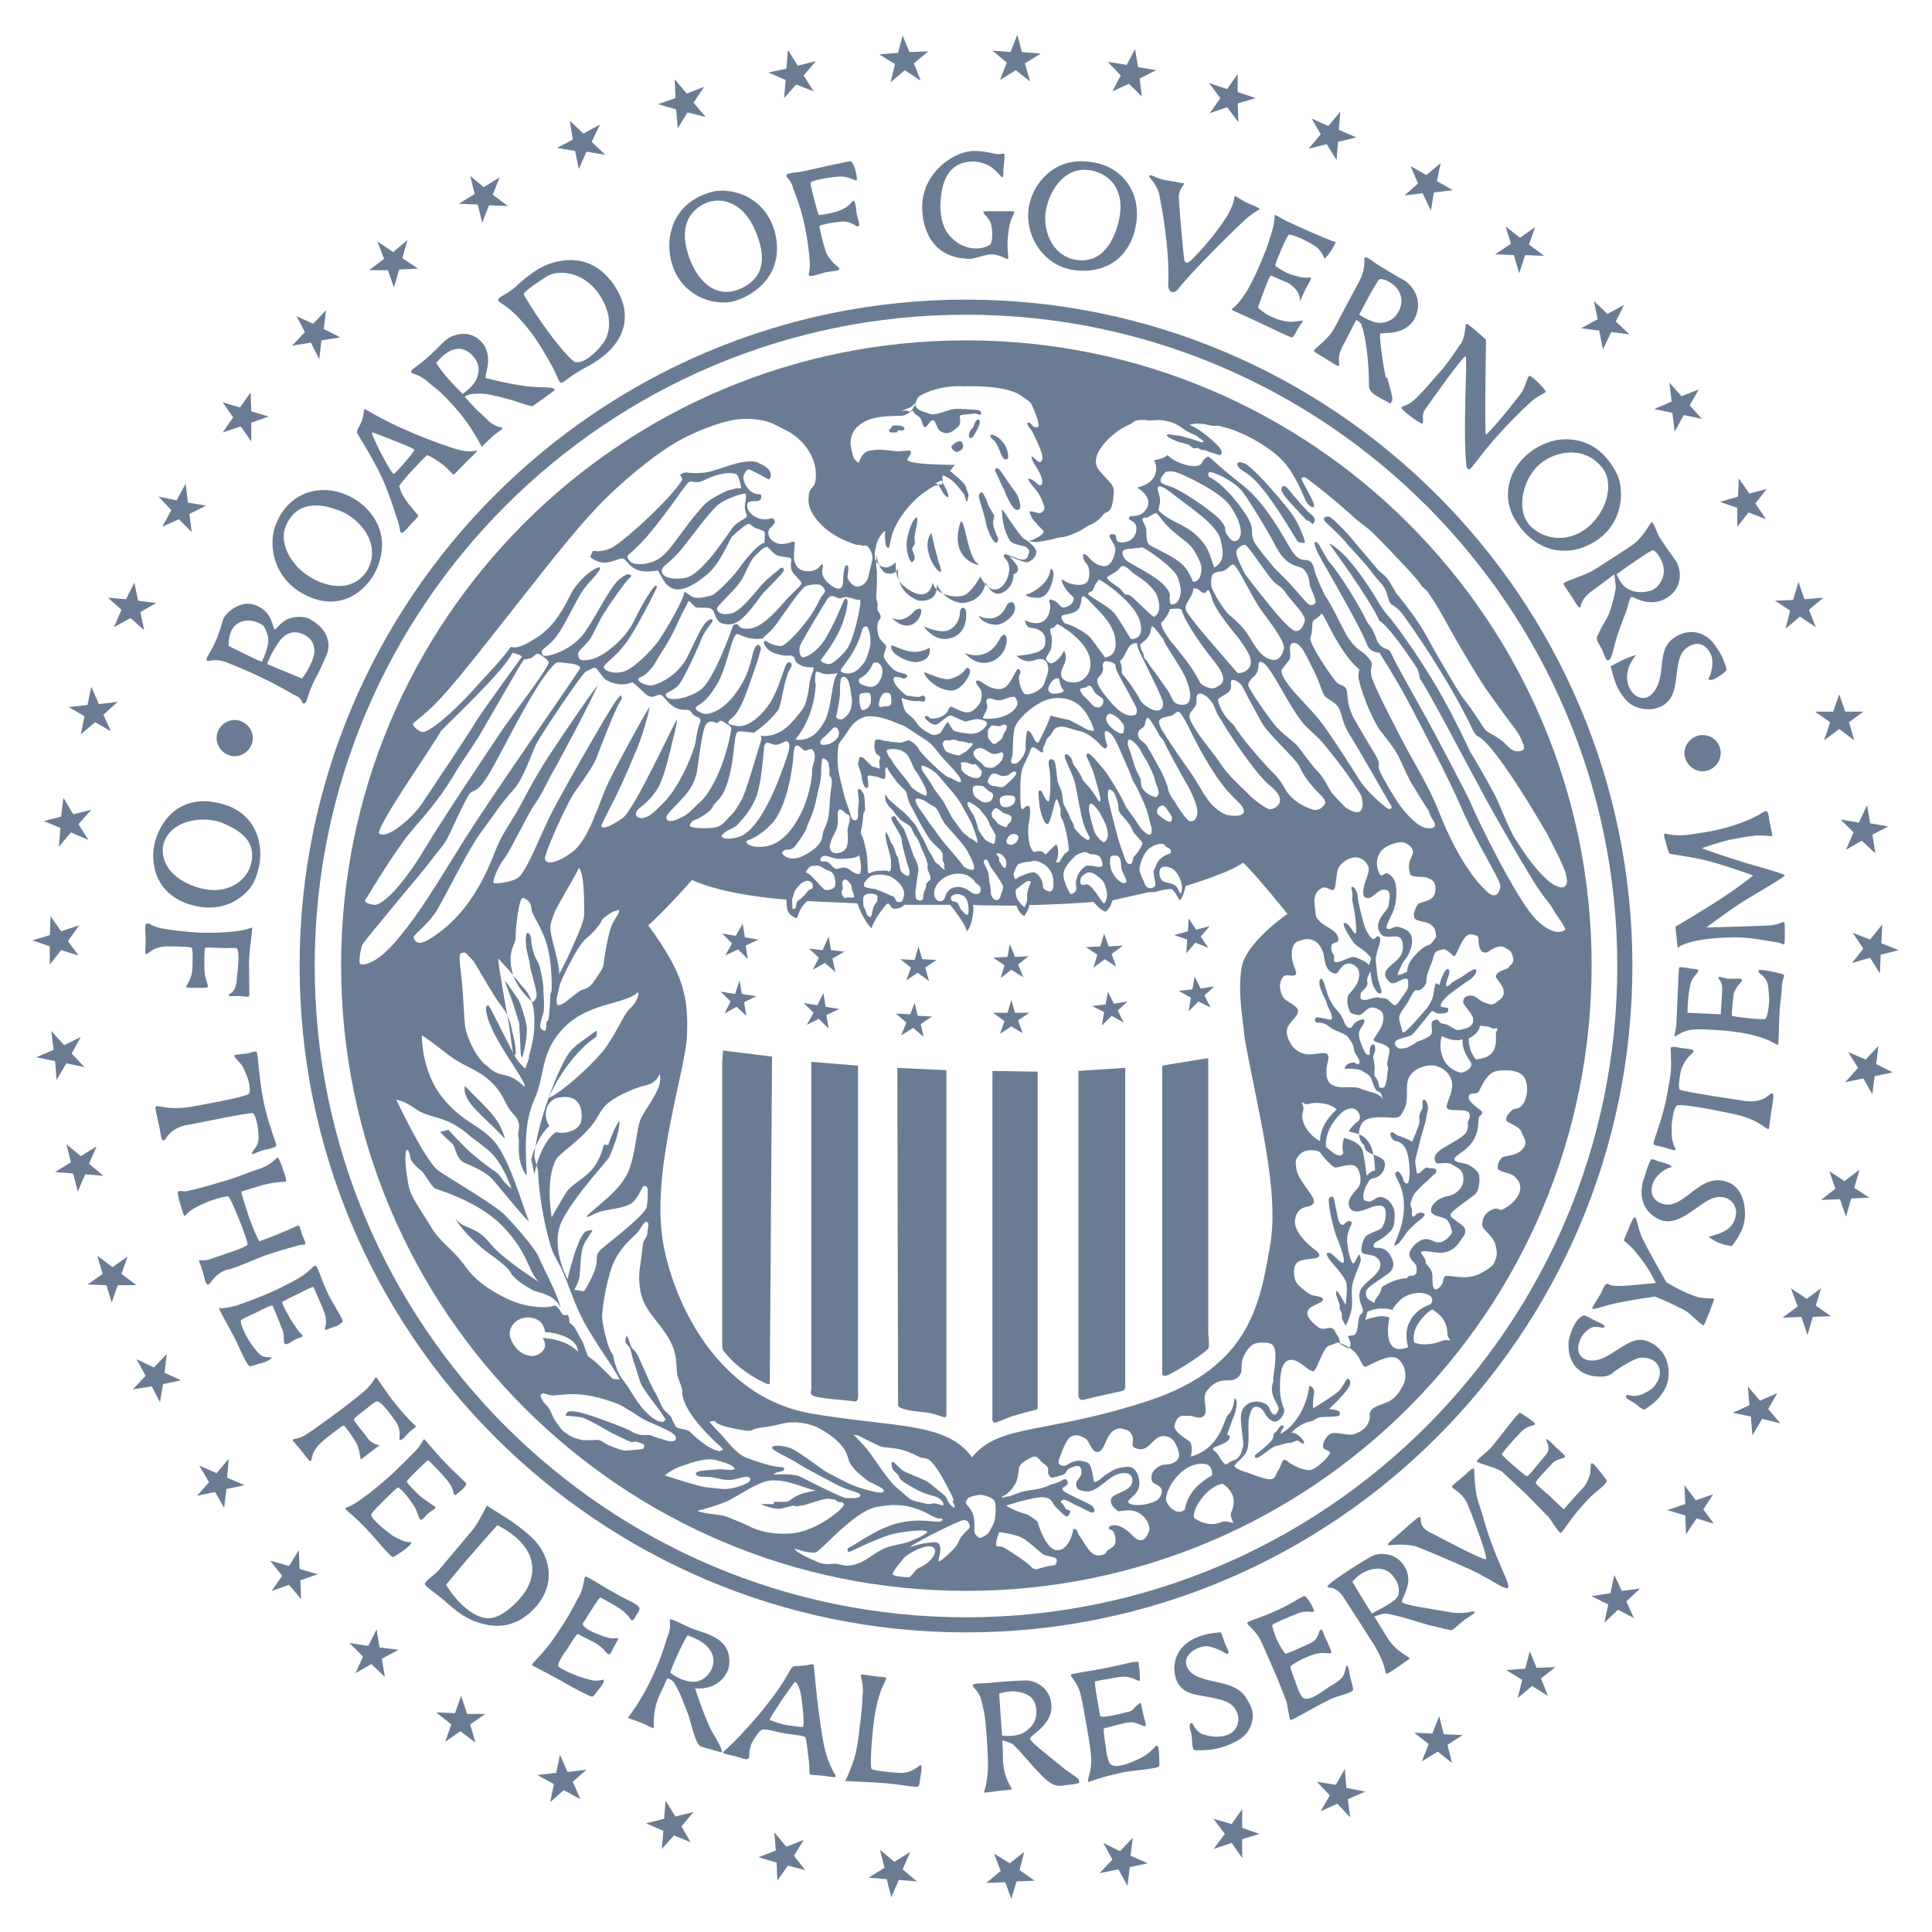<svg xmlns="http://www.w3.org/2000/svg" viewBox="0 0 256 256">
<style type="text/css">
	.st0{fill:#6A7C94;}
	.st1{fill-rule:evenodd;clip-rule:evenodd;fill:#6A7C94;}
</style>
<g id="frb-logo-blusilver">
	<path class="st0" d="M128,39.7c-48.7,0-88.3,39.6-88.3,88.3c0,48.7,39.6,88.3,88.3,88.3c48.7,0,88.3-39.6,88.3-88.3 C216.3,79.3,176.7,39.7,128,39.7z M128,214.3c-47.6,0-86.3-38.7-86.3-86.3c0-47.6,38.7-86.3,86.3-86.3c47.6,0,86.3,38.7,86.3,86.3 C214.3,175.6,175.6,214.3,128,214.3z"/> <path class="st1" d="M128,45.1c-45.8,0-82.8,37.1-82.8,82.8c0,45.8,37.1,82.9,82.8,82.9c45.8,0,82.9-37.1,82.9-82.9 C210.9,82.2,173.8,45.1,128,45.1z M130.8,93.4c-0.1-0.3-0.2-0.7,0.1-0.8c0.4-0.2,0.9,0.2,1.4,0.2c0.6,0,1.3-0.4,1.5-0.4 c0.2,0,0.7-0.3,0.9,0.3c0.1,0.3,0.3,0.6-0.2,1.2c-1.2,1.5-4,1.4-4.2,1.3C130,95.1,131,94.1,130.8,93.4z M139.3,84.2 c-0.1-0.3-0.2-0.7-0.1-0.9c0.1-0.1,0.4-0.1,0.5-0.2c0.2-0.2,0.3-0.4,0.4-0.4c0.2,0,3.8,2.1,4.3,4.5c0.5,2.4-1.3,3.2-1.8,3.2 c-0.5,0.1-2,0-2-1.1c0-1,1.1-1.7,0.4-3.1c-0.5,1.1-1.4,1.7-1.7,1.7c-0.3,0-0.7-0.4-0.7-0.6c0-0.3,0.7-1.1,0.7-1.5 C139.4,85.2,139.4,84.4,139.3,84.2z M145.8,76.9c0.5,0.2,2.8,1.9,3.8,3.1c1.1,1.2,1.6,2.2,1.6,3.4c0,1.3-1.3,1.4-1.4,1.2 c-0.2-0.3-1.3-2.2-2.1-3.3c-0.8-1-3.5-2.3-3.5-2.6c0-0.3,0.4-0.2,0.6-0.5c0.2-0.3,0.2-0.7,0.6-1.1C145.7,76.7,145.3,76.7,145.8,76.9 z M182.8,96.7c0,0,2,2.4,2.6,3.7c0.6,1.3,1.3,2.9,1.7,3.5c0.4,0.6,1.6,2.7,2,3.2c0.4,0.5,0.2,0.7,0.8,1.6c0.6,0.9,0,1.2-1,1 c-1-0.2-2.6-1.7-3.9-3.7c-1.3-2.1-2.2-3.7-2.3-4.2c-0.1-0.5,0.1-0.6-0.1-1.1c-0.2-0.5-1.9-3.2-2.5-4.3c-0.6-1.1-0.9-1.4-1.2-2.4 c-0.4-1-0.3-2.1-0.5-2.7c-0.3-0.6-0.9-0.4-1.4-1c-0.5-0.6-3.2-4.4-3.4-5.7c0.4-1.1,0.2-2.1,0.4-2.3c0.2-0.3,0.7-0.4,1.1-1 c0.4,0,2.1,4.9,5,7.4c0,0.3-0.1,0.4-0.1,0.9C179.9,90,181.1,94,182.8,96.7z M187.4,121.6c0.2,0.5,1.2,0.4,2,0.8 c0.7,0.4,0.8,0.8,0.9,1.6c0,0.3-0.3,0.5-0.4,0.7c-0.2,0.3-0.4,0.5-0.8,0.6c-0.6,0.2-1.5,1.1-2.1,1.9c-0.6,0.8-0.5,1.6-0.6,1.6 c-0.1,0-1.2,0.6-1.2,0.3c0-0.2,0.4-0.9,0.6-1.4c0.2-0.4,0.4-0.5,0.7-1c0.1-0.1,0.4-0.8,0.4-0.9c0.3-0.7,0.2-1.5,0.1-1.8 c-0.2-0.8-1.4-1.1-1.8-1.2c-0.4-0.1-0.9,0.4-1.3,0.3c-0.4-0.1-0.1-0.6,0.4-1.7c0.6-1.1,0.8-2.3,0.7-3.8c-0.1-1.4-1-1.8-1.2-1.9 c-0.3,0-0.6,0.3-0.7,0.3c-0.2,0-0.3-0.1-0.5-0.7c-0.2-0.6-0.3-1.5,0.3-2.4c0.6-0.9,2.4-1.4,3-1.3c0.5,0.1,1.2,0.6,1.3,1.1 c0.1,0.5-0.2,0.8-0.4,1.4c-0.2,0.6-0.1,1.4,0.1,1.8c0.2,0.4,1.9,0.2,2.2,0.4c0.3,0.2,1.2,0.2,1.1,1.7c-0.1,1.5-1.8,1.4-2.3,1.8 C187.5,120.4,187.2,121.1,187.4,121.6z M152.9,115.9c0,0.6,0.5,1.5-0.1,1.7c-0.6,0.3-1-0.1-1.2-0.7c-0.2-0.6-0.7-1.3-0.6-1.9 c0.1-0.6,0.3-1.1,0.4-1.3c0.1-0.3,0.5-1,0.9-1.3c0.4-0.3,1-0.6,1.6-0.6c0.4,0,0.5,0.3,0.6,0.4c0.2,0.1,0.5,0.2,0.6,0.4 c0.1,0.2,0.1,0.4-0.1,0.5c-0.1,0.1-1.1,0.2-1.7,1.3C152.8,115.7,152.8,115.2,152.9,115.9z M148.8,113c-0.2-0.6-0.5-1.3-0.7-2.1 c-0.2-0.8-1.3-4.8-1.3-5.4c0-0.6,0-0.9,0.2-0.9c0.2,0,0.6,0.3,0.7,0.6c0.1,0.3,0.5,1,0.5,1.9c0,0.9,1.3,1.4,2,3.2 c0,0,1.1,1.2,1.2,1.4c0,0.2-0.4,0.9-0.7,1.3c-0.3,0.4-0.3,0.3-0.5,0.6c-0.1,0.3-0.1,0.9-0.5,0.9C149.2,114.5,149,113.6,148.8,113z M148.8,117c-0.5-0.1-1.2-0.9-1.5-1.6c-0.3-0.7-0.3-1.9,0-2c0.2,0,0.7-0.2,1,0.2c0.3,0.4,0.2,1,0.3,1.5c0.1,0.5,0.6,1.2,0.6,1.5 C149.3,116.7,149.3,117.1,148.8,117z M142.6,117.9c-0.1,0.4-0.7,0.7-0.8,0.5c-0.1-0.2-1.2-2-0.8-3c0.3-0.9,1.1-1.6,1.5-2 c0.4-0.3,0.8-0.4,1.2-0.5c0.4,0,0.6,0.3,0.9,0.3c0.2,0,0.8,0,1.1,0.3c0.3,0.3,0.5,1.2,0.3,1.3c-0.2,0.1-0.5,0.1-0.9,0 c-0.4-0.1-0.8-0.1-1.1-0.1c-0.4,0.1-1.2,1-1.3,1.6C142.4,117,142.7,117.5,142.6,117.9z M140,111.9c-0.2,0-1.3,1.2-1.4,1.3 c-0.2,0-0.3-0.3-0.6-0.4c-0.3-0.1-1,0.1-1,0.1c-0.9-0.7-0.8-3.2-0.7-3.7c0.1-0.5,0.4-2.2,0-2.4c-0.4-0.2-0.7,0.6-0.9,0.4 c-0.2-0.2-0.2-1.4-0.2-2.2c0-0.8,0-2.1,0.2-2.9c0.2-0.8,0.9-1.9,1.1-2.6c0.2-0.7,0.5-0.5,0.8-0.3c0.3,0.2,0.6,0.5,0.8,0.5 c0.2,0,0.1-0.3,0.1-0.5c0-0.2,0.2-0.3,0.4-1c0.2-0.6,0.5-0.5,0.8-1.1c0.3-0.5,0.4-0.7,1.1-0.8c0.7-0.1,1.9,0.5,2.7,0.6 c0.8,0.2,1.9,1,2.6,1.8c0.7,0.8,0.8,0.4,0.9,0.2c0.1-0.1-0.2-0.5-0.3-1.4c-0.1-0.8,0.2-0.7,0.5-0.5c0.4,0.2,0.8,0.8,1.3,1.9 c0.5,1.2,1.4,3.1,1.7,4c0.3,0.9,0.8,1.4,1,2c0.2,0.5,0.7,1.4,1,2.3c0.3,0.9,0.6,2.3,0.7,2.5c0,0.2,0.1,0.9-0.3,0.9 c-0.3,0-1.1-0.7-1.3-1.1c-0.2-0.3-1-1.5-1.4-2c-0.4-0.5-0.6-1-1-1.8c-0.4-0.8-1.7-2.9-2-3.3c-0.3-0.4-1.6-2-2.1-2.4 c-0.5-0.4-0.6,0.1-0.5,0.3c0.1,0.2,0.6,1.3,0.8,1.8c0.2,0.6,0.9,3,1,3.6c0.1,0.6-0.2,0.5-0.2,0.5c-1.1-2-2.1-2.6-2.2-3 c-0.1-0.4-0.7-1.3-1.1-1.8c-0.3-0.5-0.1-0.8-0.7-1.3c-0.6-0.5-0.5,0.2-0.5,0.2c0.2,0.9,1.1,2.3,1.4,3.7c0.3,1.4,0.7,4.1,1.1,5.2 c0.3,1,0.8,1.7,0.8,1.8c0,0.1,0,0.2-0.2,0.3c-0.4,0-1.6-1.1-1.9-1.7c0.1-0.4-0.5-0.9-0.6-1.5c-0.2-0.5-0.7-1.3-0.8-1.7 c-0.1-0.4-0.1-0.9-0.2-1.4c-0.1-0.5-0.6-1.2-0.6-1.8c-0.1-0.6-0.1-1-0.2-1.6c-0.1-0.7-0.2-1-0.7-1c-0.4,0.1-0.2,1-0.2,1 c0.3,1.2,0.2,4.6-0.1,4.6c-0.2,0-0.7-0.9-0.8-1.2c-0.1-0.3-0.5-0.4-0.5,0c0,0.4,0.1,1.6,0.2,2.1c0.1,0.5,0.5,2.1,1,2.1 c0.4,0,1-3.4,1.2-3.3c0.2,0.1,0.4,0.9,0.5,1.2c0.1,0.3-0.1,1.1,0.2,1.4c0.3,0.3,1,3.4,0.9,4.1c0,0.3-0.3,0.3-0.5,0.5 c-0.3,0.4-0.6,0.9-0.7,1.1c-0.2,0.2-0.5,0-0.5,0C140,114.2,140.5,112.9,140,111.9z M122.8,105.2c-0.1,0.3,0,0.3-0.5,0.1 c-0.5-0.2-1.4-0.8-1.6-1.1c0,0-0.3-0.5-0.7-1c-0.4-0.5-1.5-1.8-1.7-2.2c-0.2-0.5-0.4-0.5-0.5-0.7c-0.1-0.2-0.4-0.8-0.3-0.9 c0.2-0.2,1.3-0.2,1.8,0c0,0,0.7,0.3,0.9,0.6c0.3,0.3,0.8,1.6,1,2c0.3,0.3,0.6,0.9,0.9,1.4C122.3,103.8,122.9,104.8,122.8,105.2z M122.7,101.6c0.8,0.4,0.9,0.5,1.4,0.9c0.4,0.4,1.5,1.8,1.8,2.1c0.3,0.3,1.4,1.7,1.6,2.2c0.3,0.5,1.1,2,1.2,2.2 c0.1,0.2,0.4,1,0.5,1.3c0.1,0.3,0.3,0.9,0.3,1.1c0,0.1,0,0.3,0,0.3c0,0.1-0.5-0.5-0.9-0.6c-0.3-0.2-0.5-0.4-0.9-0.7 c-0.3-0.3-0.9-1.2-1.3-1.7c-0.4-0.5-0.8-1.5-1.4-2.5c-0.7-1-1-1.3-1.3-1.8c-0.3-0.6-1.3-2-1.5-2.3 C122.1,101.7,121.9,101.2,122.7,101.6z M122.3,106c0.3,0.1,0.9,0.6,1.5,0.9c0.6,0.3,0.8,1.6,1.6,2.5c0.8,0.9,2.3,2.5,2.8,3.4 c0.5,0.9,1.1,2.2,0.8,2.4c-0.3,0.2-1.2-0.2-1.4-0.5c-0.1-0.3-2.8-3.3-3.1-3.8c-0.3-0.5-1.6-2.1-2-2.8c-0.5-0.7-1.2-1.6-1.2-2.1 C121.4,105.6,122,105.9,122.3,106z M129.3,117c0.2,0.2,0.5,0.3,0.6,0.6c0.2,1-0.6,1-1.1,0.7c-0.5-0.3-1.2-1-2.4-0.7 c-0.5,0.1-0.8,0.5-1,0.8c-0.2,0.5-0.3,1.1-0.9,1c-1.1-0.1-1.2-2.6,1.5-3.5C126.8,115.7,128.3,115.5,129.3,117z M129.6,109.8 c-0.1-0.5-0.4-1.4-0.6-1.8c-0.3-0.4-0.8-1.2-0.8-1.5c-0.1-0.3,0.3-0.2,0.3-0.2c0.4,0.2,1.1,0.7,1.3,0.9c0.2,0.3,0.8,0.9,1,1.3 c0.3,0.5,0.3,0.7,0.4,0.9c0.1,0.1,0.6,1,0.7,1.2c0.1,0.2-0.1,1.2-0.2,1.2c-0.1,0.1-1.1-0.4-1.2-0.6 C130.4,111.1,129.7,110.2,129.6,109.8z M134.5,102.8c-0.4,0.5-1,1-1.2,1.2c-0.2,0.2-0.4,0.3-0.7,0.3c-0.3,0-0.4-0.1-0.6-0.1 c-0.2-0.1-0.4,0-0.6-0.1c-0.2-0.1-0.5-0.3-0.5-0.5c0-0.3,0.1-0.5,0.2-0.6c0.1-0.1,0.1-0.4,0.5-0.5c0.2,0,0.4,0,0.6,0.1 c0.2,0.1,0.5,0.3,0.9,0.2c0.4,0,0.6-0.1,0.9-0.4C134.3,102.1,135,102.2,134.5,102.8z M133.9,106.8c-0.5,0.3-1.1,0.1-1.2,0 c-0.1-0.1-0.3-0.6-0.2-1c0.2-0.4,0.8-0.4,1-0.4c0.3,0,0.9,0,1,0.3C134.6,106.1,134.4,106.6,133.9,106.8z M131,104.8 c0.1,0.1,0.6,0.2,0.6,0.6c0,0.5-0.4,0.9-0.8,0.9c-0.4,0.1-0.8-0.1-0.9-0.2c-0.1-0.1-0.8-0.5-0.8-0.7c-0.1-0.1-0.2-0.4-0.2-0.7 c0-0.3,0-0.6,0.5-0.6c0.2,0,0.7,0,0.9,0.1C130.4,104.3,130.9,104.7,131,104.8z M130.9,114.1c0.1,0.2,0.2,0.4,0.3,0.7 c0.2,0.2,1.5,2.1,1.6,2.4c0.2,0.3,0.1,0.4,0.1,0.5c0,0.1-0.1,0.4-0.2,0.6c-0.1,0.2-0.1,0.6-0.3,0.8c-0.2,0.2-0.4,0.2-0.6,0.1 c-0.2-0.1-0.5-0.5-0.5-0.8c0-0.4-0.1-1.2-0.2-1.5c0-0.3-0.1-0.7-0.1-1c0-0.3-0.4-1.1-0.6-1.5C130.2,113.8,130.8,113.8,130.9,114.1z M132.6,114.4c-0.1-0.2-0.2-0.2-0.2-0.4c0-0.1,0-0.4-0.1-0.5c-0.1-0.1-0.4-0.3-0.2-0.4c0.1-0.1,0.5,0,0.7,0.2 c0.2,0.2,0.4,0.4,0.5,0.7c0.1,0.3,0,1-0.1,1C133,115.1,132.7,114.6,132.6,114.4z M132.2,109.1c-0.1-0.1-0.2-0.3-0.5-0.6 c-0.3-0.2-0.4-0.7-0.2-1c0.2-0.3,0.3-0.4,0.5-0.4c0.2,0,0.7,0.4,0.9,0.6c0.3,0.1,1,0.3,1.1,0.5c0.1,0.2,0,0.7-0.3,0.9 c-0.3,0.2-0.2,0.5-0.4,0.5C133.1,109.6,132.4,109.3,132.2,109.1z M134.4,110.5c0.2,0,0.7,0.2,0.5,0.7c-0.2,0.5-0.5,0.6-0.7,0.7 c-0.2,0.1-0.6,0-0.7-0.1c-0.1-0.1-0.2-0.4-0.1-0.5C133.5,111,133.7,110.5,134.4,110.5z M134.3,115.8c0.1-0.3,0.4-1.2,0.7-1.3 c0.3-0.2,1-0.3,1.3-0.3c0.3,0,0.7-0.3,1.4,0c0.5,0.2,1.2,0.6,1.6,1.4c0.4,0.8,0.3,2,0.2,2.2c-0.1,0.2-0.3,0.5-0.8,0.2 c-0.5-0.2-0.5-0.4-0.5-0.6c0-0.1-0.1-0.7-0.3-1c-0.2-0.3-0.4-0.7-0.9-0.8c-0.5-0.1-1.7,0.5-2,0.6c-0.2,0.2-0.4,0.3-0.5,0.3 C134.5,116.4,134.3,116.1,134.3,115.8z M146.3,87.7c0.2-0.2,1,0,1.3,0.2c0.4,0.2,0,0.2,0.4,1c0.3,0.8,2.5,4.5,2.6,5 c0.1,0.5,0.1,1-0.9,0.9c-1-0.1-2-1.1-2.9-2.2c-0.9-1.1-1.5-2-1.4-2.5c0.1-0.5,0.6-0.6,0.7-1.2C146.3,88.4,145.9,88.1,146.3,87.7z M160.7,87.4c2.4,2.9,1.1,3.3,0.4,3.7c-0.7,0.4-2-0.4-2.1-0.7c-1.2-2.2-1.7-2.7-2.7-4c-0.3-0.4-0.9-1.1-1.3-1.6 c-1.7-2.4-1-2.4-1-2.4c0.3-0.3,0.9-1.1,1-1.7c1.8-0.2,1.6,0.2,1.6,0.2C156.9,82,158.4,84.5,160.7,87.4z M167.3,81.1 c1.4,1.9,3.1,4.1,2.8,5c-0.3,0.9-0.8,1.8-2.2,1.1c-1.4-0.7-2.1-2.7-3.2-4c-1.1-1.2-1.6-1.5-2-1.9c-0.4-0.4-2-2.7-2.2-3.7 c0,0-0.1-1.2,0.2-1.5c0.3-0.3,0.9-0.4,1.2-0.4c0.9-0.2,1-0.9,1.5-0.9C164,74.9,165.8,79.1,167.3,81.1z M163.8,73.2 c0-0.5,0.8-1.1,1.2-1c0.4,0.1,3,4.1,3.7,4.8c0.6,0.6,1,0.7,1.2,1c0.3,0.2,0.7,1,1.2,1.5c0.5,0.6,1.9,2.1,1.8,2.7 c-0.1,0.6-0.6,1.6-1.3,1.4c-0.6-0.2-1.6-1.3-2.3-2.1c-0.7-0.8-3.9-4.8-4.3-5.4C164.7,75.6,163.8,73.7,163.8,73.2z M164.3,84.8 c0.4,0.7,1.7,2.1,1.4,3.3c-0.2,0.6-0.8,1.1-1.7,1.1c0,0-4.7-5.4-5.7-6.7c-1-1.3-1.2-1.5-1.2-2c-0.1-0.5,1.1-1.7,1-2.5 c0,0,0.4-0.1,0.7,0.1c0.3,0.2,0.7,0.9,1.2,0.1c0,0,0.2-0.3,0.6,1.1C160.9,80.8,164,84.4,164.3,84.8z M153.9,84.4 c0.3,0.3,0.2,0.2,0.4,0.7c0.2,0.5,2.1,3.2,2.7,4.5c0.6,1.3,0.8,2.5,0.7,2.8c0,0.2-0.1,0.7-0.5,0.9c-0.2,0.1-1,0.2-1.5-0.2 c-0.4-0.3-0.6-1.1-0.9-1.5c-1-1.5-2.6-3.6-2.7-3.8c-0.1-0.3-0.4-0.4-0.5-0.7c-0.1-0.2,0-0.5-0.2-0.7c-0.1-0.2-0.4-0.8-0.3-1 c0.1-0.2,0.9-0.6,1.2-1.3c0.3-0.7,0.2-1.1,0.4-1.1C152.9,83,153.7,84.1,153.9,84.4z M151.4,87.2c1,2.1,2.7,5.4,2.7,5.9 c0.1,0.9-0.5,1.2-1.2,1c-0.6-0.2-1.6-0.8-1.9-1.5c-0.4-0.8-1.8-2.8-2.2-3.2c-0.4-0.4,0.1-0.6-0.4-1.8c0,0,0.3-0.2,0.5-0.6 c0.3-0.6,0.7-1.4,0.9-1.5c0.2-0.2,0.7-0.4,0.9-0.2C150.6,85.5,150.9,86.2,151.4,87.2z M151.1,103.1c-0.2-0.3-0.8-1.5-0.9-2.1 c-0.2-0.6-0.4-1.4-0.7-2.1c0,0-0.2-0.7,0.1-0.9c0.2-0.1,0.9,0.5,1.2,0.9c0.3,0.4,0.6,1.1,1,1.7c0.4,0.6,0.9,1.8,1,2 c0.1,0.1,0.2,0.8,0.4,1.3c0.2,0.5,0.4,1,0.3,1.3c-0.2,0.6-0.5,0.4-0.8,0.3c-0.3-0.1-1.4-0.7-1.5-1.5 C151.2,104,151.2,103.5,151.1,103.1z M148.7,97.2c-0.6,0.1-3-1.7-1.8-2.6c0.3-0.2,1.5,0.5,2,1.5C149,96.5,148.9,97.2,148.7,97.2z M146.2,92.9c0,0.5-0.4,1-1,0.8c-0.3-0.1-0.5-0.3-0.9-0.8c-0.5-0.5-1.1-0.9-1.2-1.6c0,0,0.5-0.2,0.7-0.2c0.2,0,0.4-0.4,0.7-0.2 c0.3,0.2,0.3,0.6,0.7,1C145.6,92.3,146.2,92.4,146.2,92.9z M145.1,110.4c-0.3-0.7-0.8-2.8-0.8-3.1c0-0.3,0-0.8,0.2-0.8 c0.3-0.1,1,0.7,1.6,1.9c0.7,1.2,0.7,2.1,0.7,2.3c0,0.2-0.2,0.8-0.5,0.9C146.2,111.7,145.5,111.1,145.1,110.4z M155,108.9 c-0.4,0-1.7-1-1.7-1.2c0-0.2,0-0.7,0.5-0.9c0.2-0.1,0.4-0.4,1.4,1.3C155.3,108.1,155.4,108.9,155,108.9z M154.7,104.2 c-0.2-0.6-0.6-1.6-1-2.3c-0.4-0.7-1.3-2.4-1.7-3c-0.4-0.7-1.1-0.7-1.2-1.5c-0.1-0.8,0.6-0.8,0.8-1.2c0.2-0.3,0.2-1.1,0.5-1.1 c0.2,0,1.3,1.8,1.6,2.5c0,0,0.4,0.3,0.6,0.8c0.2,0.5,2.3,4.4,2.9,5.4c0.6,1,1.3,2.6,1.4,3.3c0.1,0.7,0.1,0.8-0.1,1.2 c-0.1,0.4-0.5,0.6-0.9,0.5c-0.3-0.1-1.4-1.6-1.9-2.5C155,105.3,154.8,104.9,154.7,104.2z M157.3,101.7c-1.3-1.8-3.5-5.1-3.6-5.5 c-0.1-0.4-0.3-0.7,0.2-1c0.3-0.2,1.2-0.3,1.4-0.4c0.2-0.1,0.6-0.5,0.8-0.5c0.6,0,1.8,3.1,3.3,5.7c1.5,2.6,2.7,4.4,4.5,6.1 c0.9,0.8,2,2.4-1.3,1.9c0,0-1.4-0.4-2.6-2.1C159,104.5,158.6,103.5,157.3,101.7z M161.8,101.3c-0.9-1.4-2.3-3-2.6-3.5 c-0.3-0.4-1.6-2.2-1.6-2.9c0-0.6,0.8-1.1,0.9-1.6c0.1-0.5-0.1-1.3,0.4-1.4c0.3-0.1,1.2,0.3,1.9,1.5c0,0,0.4,1,0.5,1.2 c0.1,0.2,0.6,0.9,0.8,1.3c0.2,0.4,4.2,6.7,6.3,8.3c0.5,0.4,1.2,1.1,1.2,1.8c0.1,0.7-1,1.4-1.5,1.2c-0.5-0.2-2-1.2-2.9-2.2 C164.3,104.1,162.7,102.7,161.8,101.3z M168.4,102.1c-0.9-0.9-4-4.4-4.9-6c0,0-0.7-0.6-1.2-1.3c-0.5-0.7-1-1.9-0.9-2.1 c0-0.2,0.9-0.6,1.3-0.9c0.8-0.6,0.1-1.6,0.6-1.7c0.4-0.1,1.2,0.5,1.4,1c0.2,0.5,1.5,2.8,2.4,4.5c0.9,1.7,4.6,4.9,5.1,6 c0.5,1.1,1.1,1.9,1.8,2.7c0.6,0.8,2,1.7,1.5,2.3c-0.4,0.6-1,0.9-1.8,0.6c-0.8-0.3-2.2-0.9-3.2-2.3 C169.6,103.3,169.3,103,168.4,102.1z M174.6,102.2c-1-1-1.8-2.3-2.8-3.5l-0.1-0.1c-0.6-0.6-1.2-0.9-2.5-2.2 c-1.2-1.4-3.8-5.2-3.8-5.6c0-0.4,0.4-0.9,0.8-1.2c0.9-0.9,0.3-1.9,0.8-1.9c1.2-0.1,3.4,5.4,5.8,8.3c0,0,1,1,1.9,1.8 c0.9,0.9,4.4,5.3,5.7,7.7c0,0,1,3.5-2.1,1.5c0,0-1.2-1.2-1.8-1.9C176,104.4,175.6,103.3,174.6,102.2z M180.3,103.6 c-0.7-1.1-4.2-6.7-5.8-8.6c-1.6-1.9-4.8-4.8-4.7-6.2c0,0,0.5-0.7,1-1.3c0.5-0.6-0.3-2,0.5-2.3c1.1-0.3,2.1,2.4,2.8,3.7 c0.7,1.3,1.1,3,1.5,3.4c0.4,0.4,1.3,0.7,1.8,1.5c0.4,0.8,0.5,2.1,1.4,3.5c0.9,1.4,5.1,8.7,5.6,9.6c0,0,0,0.8-1.1-0.2 C182.3,105.9,181,104.6,180.3,103.6z M174.2,80c-0.2,0.1-0.5,0.5-1.2-0.3c-1.1-1.2-1.7-2.1-4.1-4.4c0,0-2.5-2.9-2.8-3.7 c-0.4-0.9,0.1-1.3-0.6-2.7c-0.7-1.4-3.3-4.8-5.3-5.7c0,0-0.4-0.8,0.4-0.6c0.3,0,3.2,1.2,4.3,2.9c1.2,1.8,2.9,4.5,4.2,7 c1.7,3.1,3.2,2.2,3.8,3.1c0.7,1,0.5,1.3,0.7,2.1C173.9,78.5,174.6,79.8,174.2,80z M162.9,66.9c1.4,1.9,1.6,3.4,1.5,3.9 c-0.1,0.5-0.3,0.8-0.7,0.9c-0.5,0.1-0.8-0.4-1.2-1c-0.4-0.6,0.3-0.6-1-2c-1.3-1.3-5.1-3.8-6.3-4.2c-1.2-0.4-2.1-0.5-0.8-1.9 c0.2-0.2,1-0.2,1.5,0C156.4,62.7,161.5,65,162.9,66.9z M155.6,65.6c2,1.6,5.5,3.8,6.1,5.8c0.5,2,0.5,3-0.8,3.8 c-0.6-1.5-0.6-2.6-2.3-4.2c-1.6-1.6-3.6-1.8-5.1-3.4c0,0,0.1-0.5,0.2-1c0.1-0.7-0.3-1.5-0.3-1.8C153.4,64.4,153.6,64,155.6,65.6z M155.1,70.1c1.2,1.1,2.2,1.7,2.8,2.4c0.6,0.8,1.3,2.1,1.3,2.8c0,0.7-0.2,1.8-1.1,1.8c-0.4-0.8-0.7-1.8-1.9-2.7 c-1.2-0.9-3.5-1.9-3.9-2.2c-0.4-0.3-0.4-1.2-0.4-2c-0.1-0.7-0.6-1.1-0.5-1.4c0.1-0.3,0.3-0.2,0.5-0.2c0.2,0,1-0.6,1.3-0.6 C153.6,68.2,153.9,69,155.1,70.1z M151.5,72.6c0.5,0.2,4.1,2.6,4.6,4c0.4,1.4,0.6,2-0.1,3.2c0,0-0.9,0.7-1-0.1 c-0.1-0.8,0.4-0.9-0.8-2.2c-1.1-1.2-4.4-2.8-4.9-3.2c-0.5-0.4-0.7-1.1-0.5-1.3c0.4-0.4,1-0.2,1.8-0.4 C151.1,72.7,151.1,72.4,151.5,72.6z M148.8,75c0.4,0,1.1,0.7,1.3,0.9c0.2,0.2,2.8,1.6,3.3,3.3c0.5,1.6,0,2.2-0.3,2.4 c-0.3,0.2-0.1,0.3-1.4-0.9c-1.3-1.2-1.6-1.6-2-1.8c-0.3-0.2-0.4,0-0.7-0.2c-0.1-0.1-0.3-0.4-0.7-0.8c-0.7-0.5-1.7-1.1-1.6-1.4 c0-0.1,0.5-0.3,1.1-0.7C148.5,75.3,148.4,75,148.8,75z M144.6,79.9c0.4,0.5,3,2.6,3.2,4.9c0.3,2.3-1.4,2.3-1.4,2.3s-1.4-2-2-2.7 c-0.6-0.6-2.3-1.6-3.3-1.8c-0.2-0.2-0.6-0.7-0.4-1c0.1-0.2,1.7-0.2,2.2-0.9c0.5-0.7,0.3-1.7,0.6-1.7C143.7,79,144.2,79.4,144.6,79.9 z M141,91.5c0,0-0.3,0.5-1.6,0.4c0,0-0.5-0.1-0.5-0.6c0-0.4,0.6-1.6,1.4-1.4C140.4,90,140.4,91,141,91.5z M140.5,92.5 c1.2,0.1,3.2,0.4,4.5,4.3c-0.4,0.1-1-0.1-1.6-0.5c-0.6-0.3-1.3-0.7-1.7-0.9c-0.4-0.1-1.7-0.3-2.5-0.6c-0.1,0.7-1.6,3.6-1.6,3.6 s-0.3,0.1-0.6-0.5c-0.2-0.6-0.6-1.1-0.8-1.1c-0.2,0-0.3,1.3-0.3,1.7c0,0.3,0.1,1.1-0.4,1.8c-0.5,0.7-0.7,0.9-1.2,0.9 c-0.4,0-0.4-0.4-0.2-0.9c0.2-0.5,0-2.8,0.4-4c0.5-1.3,2.7-2.9,3.2-3.1C138.3,92.8,139.4,92.4,140.5,92.5z M130.9,96.8 c0-0.1,0.3-0.5,0.4-0.6c0.1-0.1,0.3-0.1,0.8,0c0.5,0.1,0.7-0.2,0.9-0.2c0.2,0,0.5,0.1,0.4,0.4c-0.1,0.3-0.1,0.4-0.2,0.5 c-0.1,0.1-0.2,0.3-0.2,0.4c-0.1,0.1-0.1,0.3-0.2,0.5c-0.1,0.2-0.7,0.6-0.8,0.7c-0.2,0.1-0.3,0.1-0.5,0c-0.2-0.2-0.6-0.7-0.6-0.9 C130.9,97.2,130.9,96.9,130.9,96.8z M131.6,99.9c0.5,0,0.6,0,1-0.2c0.2-0.1,0.5,0.2,0.3,0.6c-0.1,0.4-0.1,0.4-0.3,0.6 c-0.1,0.2-0.7,0.7-1,0.8c-0.3,0.1-0.9,0-1.1-0.1c-0.2-0.1-0.4-0.5-0.6-0.6c-0.2-0.1-0.7-0.6-0.8-0.8c-0.1-0.2-0.3-0.7,0.4-1 c0.1-0.1,0.5-0.1,0.7,0C130.6,99.3,131.1,99.8,131.6,99.9z M129.3,101.3c0.2,0.1,0.7,0.8,0.8,0.9c0,0.2-0.1,0.9-0.6,0.9 c-0.5,0-0.8-0.1-1.2-0.3c-0.5-0.3-0.8-0.6-0.9-0.8c-0.1-0.3,0-0.4,0-0.5c0-0.1-0.1-0.3-0.1-0.4c0.1-0.1,0.1-0.1,0.3-0.1 c0.2,0,0.2,0,0.3,0c0.1,0,0.7,0.2,0.9,0.3C129,101.3,129.1,101.2,129.3,101.3z M128.7,98.9c-0.5,0.5-0.6,0.6-0.7,0.7 c-0.1,0-0.2,0.1-0.4,0.2c-0.2,0.1-0.4,0.3-0.6,0.3c-0.2,0-1.4-0.3-1.7-0.6c-0.3-0.4-0.4-0.9-0.4-1c0-0.1,0.2-0.4,0.4-0.4 c0.2,0,0.5,0,0.6,0c0.1,0,0.3-0.1,0.5-0.1c0.2,0,0.5,0.2,0.7,0.2c0.2,0,1.3,0.2,1.3,0.3C128.6,98.4,129.2,98.4,128.7,98.9z M127.3,103.6c-0.1,0.2-0.7-0.2-0.9-0.3c-0.2-0.1-0.1-0.1-0.7-0.3c-0.6-0.2-2.3-1.9-2.7-2.3c-0.4-0.4-1.2-1.2-1.3-1.5 c-0.1-0.3-0.6-0.7-0.7-0.8c-0.1,0-0.4-0.3-0.6-0.3c-0.2,0-0.8,0.3-1.1,0.3c-0.3,0-0.9-0.1-1.3-0.1c-0.3-0.1-0.3-0.1-0.5-0.1 c-0.2,0-0.3,0-0.5-0.1c-0.2,0-0.6-0.2-0.9-0.1c-0.3,0.1-0.3,1.2-0.1,1.6c0.1,0.5,0.5,0.4,0.6,0.7c0.1,0.3-0.1,0.3-0.1,0.6 c0,0.3,0.1,0.8,0.1,0.9c-0.1,0.1-0.4-0.1-0.5-0.1c-0.1-0.1-0.4,0-0.6-0.2c-0.2-0.2-0.8-0.8-0.9-0.9c-0.1-0.1-0.3-0.3-0.6-0.3 c-0.2,0-0.2,0.6-0.3,0.9c0,0.3,0.2,0.6,0.3,1c0.1,0.4,0.2,0.6,0.2,1c0.1,0.4,0.3,1.3,0.7,1.2c0.4-0.1-0.1-1.5,0.1-1.6 c0.2-0.1,0.6,0,1.1,0.1c0.5,0.1,0.9,0.4,1.1,0.3c0.2-0.1,0.1-0.9,0.1-1.2c0-0.2,0.2-0.5,0.3-0.2c0.1,0.3,0.7,1.1,1.1,1.6 c0.3,0.5,1,1.1,1.2,1.3c0.2,0.2,0.2,0.3,0.4,1.1c0.2,0.8,0.4,0.9,1,2.1c0.6,1.2,1.3,2.4,1.9,3.3c0.7,0.9,1.4,1.3,1.6,1.7 c0.2,0.3,0.1,0.6,0.1,0.9c0,0.3,0.1,0.4,0.2,0.6c0.1,0.2,0,0.4,0,0.5c0,0.1,0.2,0.4,0,0.3c-0.2-0.1-0.5-0.3-0.6-0.5 c-0.1-0.2-0.3-0.2-0.5-0.4c-0.2-0.2-0.1-0.2-0.3-0.5c-0.2-0.3-0.1-0.3-0.4-0.7c-0.3-0.4-0.9-1.9-1.2-2.3c-0.2-0.4-0.5-1-0.8-1.5 c-0.3-0.4-1.4-1.6-1.8-1.9c-0.4-0.3-1.8-1.5-1.9-1.7c-0.1-0.1-0.4-0.9-0.3,0.1c0.1,0.9,1,1.5,1.1,1.7c0.1,0.2,0.6,0.8,0.9,1.1 c0.3,0.3,1,0.6,1.3,0.9c0.3,0.3,0.4,1,0.8,1.4c0.3,0.4,0.6,1.2,0.7,1.5c0.1,0.3,0.6,1.2,0.7,1.7c0.2,0.5,0.1,0.6,0.1,0.9 c0,0.3,0.2,0.6,0.3,0.9c0.1,0.4,0.1,0.3,0.1,0.5c0,0.2-0.2,0.3-0.4,0.5c-0.2,0.2-0.2,0.4-0.2,0.6c0,0.2-0.3,0.6-0.3,0.9 c-0.1,0.2,0,0.2-0.1,0.7c-0.2,0.4-0.8,0.2-0.9,0c-0.1-0.2-0.1-0.7-0.1-0.9c0-0.2,0.3-2.5,0.4-2.8c0-0.3,0-0.4-0.1-0.8 c-0.1-0.3-0.3-0.8-0.5-1.1c-0.1-0.3-1.1-3.2-1.3-3.6c-0.2-0.3-0.8-1.1-0.9-1.2c-0.1-0.1-0.1-0.4-0.3-0.5c-0.2-0.1-0.5,0-0.5,0.2 c0,0.2,0.2,0.6,0.4,0.9c0.2,0.3,0.7,1.2,0.8,1.4c0.1,0.2,0.2,0.4,0.2,0.8c0,0.4,0.7,3,0.9,3.5c0.2,0.6,0.1,0.9,0,1 c-0.1,0.1,0,0.2-0.3,0c-0.3-0.1-0.8-0.5-0.8-0.8c-0.1-0.3-0.1-0.7-0.2-1c-0.1-0.2,0-0.5-0.2-0.7c-0.2-0.3-0.3-0.9-0.5-1.3 c-0.1-0.4-0.3-0.3-0.4-0.7c-0.1-0.4-0.5-1.2-0.6-1.2c-0.1,0-0.1,0.5,0,0.8c0,0.3,0.5,2.1,0.6,2.5c0.1,0.4,0.1,1.5,0,1.7 c-0.1,0.2-0.3,0.2-0.4,0.1c-0.1-0.1-0.9,0-1.5,0c-0.5,0.1-1,0.4-1,0.3c-0.2-0.2-0.1-1.2-0.2-2.1c-0.1-1-0.5-2.5-0.6-2.7 c-0.1-0.2-0.3-0.3-0.2-0.9c0.2-0.6,0.3-2.1,0.3-2.2s0.1-0.1,0.2-0.4c0.1-0.2,0-0.6,0-0.7c0-0.1,0-0.8-0.1-1.3 c-0.1-0.4-0.4-0.7-0.5-0.8c-0.1,0-0.3-0.2-0.3,0.1c-0.1,0.2,0.1,1,0.1,1.4c0,0.4-0.1,0.9-0.1,1.1c0,0.2,0,0.2,0,0.7 c0,0.5-0.1,0.8-0.4,0.8c-0.3,0-0.5-0.2-0.6-0.7c-0.1-0.5-0.6-1.8-0.7-2.1c-0.1-0.4-0.7-2.6-0.9-3.8c-0.2-1.2-0.1-2.8,0-3.3 c0.1-0.5,0.7-1,1.3-2c0.6-1,1.6-1.9,2.9-1.9c1.3,0,2.8,0.6,3.5,0.9c0.7,0.3,1,0.3,1.5,0.7c0.6,0.4,2,1.3,2.6,1.7 c0.7,0.5,1.1,1.1,1.8,2C126.7,102.3,127.5,103.2,127.3,103.6z M119.5,119.4c-0.1,0.2-0.7,0.2-0.8-0.1c-0.2-0.7-0.5-0.5-0.8-0.7 c-0.4-0.2-1.2-0.5-1.4-0.6c-0.2,0-0.3-0.1-0.5-0.2c-0.2,0-1.1-0.1-1.4-0.3c-0.3-0.1,0-0.2-0.1-0.4c0-0.2,0.6-0.9,1.1-1.1 c0.5-0.1,1.1-0.2,1.9,0c0.8,0.1,2,1.2,2.1,1.7C120,118.2,119.7,119.2,119.5,119.4z M111.8,116.6c0.1-0.1,0.4-0.1,0.7,0.3 c0.3,0.4,0.2,0.2,0.3,0.4c0.1,0.3,0,0.3,0.1,0.6c0.1,0.3,0.4,0.9,0.2,1c-0.2,0.1-0.6,0-0.7,0c-0.1,0-0.5,0.2-0.6,0 c-0.1-0.2-0.3-0.4-0.3-0.6c0-0.2,0.1-0.4,0.2-0.6C111.7,117.5,111.4,117,111.8,116.6z M112.5,115.2c-0.4-0.3-0.8-0.3-1.4-0.1 c-0.6,0.2-0.9-0.5-1.3-0.8c-0.4-0.3-1,0-1.1-0.3c0,0,0-0.6,0.6-0.6c0.5,0,1.2,0.4,1.8,0.4c0.6,0,2.5,0,2.7-0.5 c0.3,0.6,0.4,2.3,0.1,2.5C113.5,115.9,112.9,115.5,112.5,115.2z M92.2,108.6c0.3-0.1,2-1,2.3-1.8c0.2-0.4,0.8-0.8,1.2-1.5 c0.5-0.8,0.9-2.1,1.2-3.6c0.5-2.9,0.4-4.2,0.8-4.7c0.1-0.2,1.5,0,2.2,0.1c0.4-0.3,2.1-1.5,3.2-3c0.4-0.6,0.7-3.3,1.3-4.9 c0.2-0.5,0.5-0.8,0.5-1.1c0-0.3-0.4-0.6-0.7-0.1c-0.3,0.5-1.1,3.5-2.2,5.2c-1.1,1.6-2.8,3.2-4.3,3c-1.5-0.2-1.2-0.4-1.1-0.7 c0.1-0.3,1-0.2,2.3-3.7c0.2-0.5,0.9-2.6,1.2-3.4c0.3-0.8,0.6-2,0.7-2.3c0.1-0.3-0.3-1.2-0.8-0.2c-0.5,1-0.4,3-2.4,5.8 c-2,2.8-3.8,2.9-4.1,2.9c-0.3,0-1.4-0.4-1.3-0.8c0-0.4,1.1-0.3,2.6-2.8c1.6-2.4,2.1-6.9,2.9-7c0.2,0,1.5,0.9,3.4,0.6 c0.2-0.4,0.9-0.7,1.7-1.8c0.8-1.1,3.3-4.8,3.9-5.1c0.6-0.3,1.8-0.3,2-0.2c0.2,0.1,0.7,0.6,0.6,0.9c-0.1,0.2-0.2,0.4-0.5,0.7 c-0.1,0.1-0.7,1.6-1.7,2.9c-1.3,1.8-3.1,3.6-3.6,3.6c-0.9,0-1.8-0.5-1.9-0.6c-0.1-0.1-0.7-0.2-0.2,0.6c0.5,0.8,1.3,1,2.1,1.2 c0.8,0.2,1.2-0.1,1.6,0.2c0.4,0.3,0,0.6,0.9,1.1c0.9,0.5,1.7,0.2,1.8,0.4c0,0.2-0.1,0.6-0.2,0.8c-0.1,0.2-0.2,0.6-0.3,1 c-0.1,0.4-0.2,2.9-1.2,4c-0.9,1.1-2.5,3.5-5.3,3.2c0.1,0.2,0.1,0.4,0,0.8c-0.3,0.8-2,6.9-2.6,7.8c-0.6,1-0.8,1.4-1.4,2 c-0.6,0.5-1,1.5-2.5,1.6c-1.5,0.1-2.9,0-2.9-0.3C91.4,109.1,91.8,108.7,92.2,108.6z M90.3,108.3c-0.9,0.5-2,0.8-2,0 c0-0.4,1.2-1.5,2.3-2.7c1.1-1.2,1.5-2.3,1.7-3.1c0.2-0.8,0.7-6,1.3-6.6c0.6-0.6,1.2-0.1,1.4-0.1c0.2,0,0.3-0.5,0.8-0.2 c0.4,0.3,1.1,0.6,1.1,0.9c0,0.3-0.6,3.9-2.2,7c-0.6,1.2-1.4,2.4-2.2,3C91.8,107.2,91.2,107.9,90.3,108.3z M93.7,82.3 c-0.6,0.5-1.2,1.8-2.6,4.7c-1.4,2.8-4.3,3.8-4.7,3.8c-0.4,0.1-1.6-0.2-1.8-0.7C84.5,89.6,85,90,86,88.9c1-1.1,0.8-1.2,2-3 c1.2-1.8,2.4-4.8,2.8-5.4c0.4-0.6,0.3-1.2,0.8-0.6c0.5,0.5,0.5,0.6,0.8,0.6c0.3,0.1,1.4-0.1,1.9,0.2c0.5,0.3,0.4,1.6,1.4,1.9 c1,0.3,1.9,0.2,3.2-1.2c1.3-1.4,1.8-2.4,2.4-3c0.6-0.6,2.3-2.3,2.5-2.7c0.2-0.4-0.2-0.6-0.4-0.4c-0.2,0.2-1.4,1.1-2.2,1.9 c-0.8,0.8-3,3.9-4.4,4.1C95.5,81.6,95,81,95,80.7c0-0.3,0.3-0.5,1.7-2c0.3-0.3,1.2-1.2,1.7-2.1c0.5-0.9,1-2.3,1.6-2.9 c0.6-0.6,1.4-1.4,1.7-1.2c0.2,0.1,0.8,0.9,1.3,1.1c0.5,0.2,1.6,0.2,1.8,0.4c0.2,0.2-0.3,1.1,0.3,1.9c0.6,0.8,1.1,1.1,1.1,1.4 c0,0.3-1.3,1.3-2.4,2.6c-1.1,1.3-3.1,3.4-4.6,3.4c-1.5,0.1-1.2-0.6-1.6-0.6c-0.4,0-0.4,0.1-0.5,0.3c-0.1,0.2-2.5,7.3-4.4,8.5 c-1.9,1.2-4,1.4-4.4,0.8c-0.4-0.6,0.8-0.6,1.6-1.5c0.8-0.9,2.9-5.7,3.2-6.5c0.4-0.8,0.9-1.4,1.2-1.8C94.6,82.1,94.4,81.8,93.7,82.3z M112.1,112.4c-0.4,0.7-1.7,0.9-2,0.3c-0.3-0.5-0.1-0.8,0-1.2c0.1-0.4,0.6-1.2,0.8-1.8c0.3-1.2-0.1-2.1,0.3-2.4 c0.3-0.2,0.6,0.3,0.9,0.5s0.5,0.1,0.5,0.7c0,0.5-0.3,1.2-0.3,1.5C112.3,110.4,112.5,111.7,112.1,112.4z M109.8,98.6 c0,0-1.7,0.5-0.9-0.7c0,0,0.4-0.3,0.8-0.7c0.4-0.4,0.8-1,1.1-0.8C111.1,96.5,111.8,97.8,109.8,98.6z M108.2,89 c0.2-0.1,0.6,0.3,1.2,0.3c0.6,0.1,1.4-0.1,1.6-0.1c0,0-0.4,0.5-0.6,1.6c-0.2,1.1-0.5,3.6-1.1,4.7c-0.6,1.1-1.7,2.8-3.9,2.5 c0.5-0.7,2.4-2.9,2.7-7.3C108,90.8,107.9,89.2,108.2,89z M110.8,94.9c0.1-0.3,0.5-2.4,0.5-2.9c0-0.5,0-2,0.2-2.2 c0.2-0.2,0.9-0.4,1.2,1.6c0.3,2,0.2,1.3,0.1,2.3c-0.2,1-1,1.5-1.2,1.6C111.3,95.4,110.7,95.2,110.8,94.9z M111.4,88.9 c-0.1-0.3,1.1-1.3,2.1-3.4c1-2.1,0.5-2.4,1.3-2.5c0.3,0,0.8,1.7,0.4,3c-0.4,1.3-0.4,1.6-1.4,2.6C112.8,89.6,111.5,89.2,111.4,88.9z M114,80c0,0.2-0.8,5-2,6.3c-1.2,1.3-1.8,1.7-2.2,1.7c-0.3,0-1.2-0.3-1-0.6c0.2-0.3,2-2.5,2.8-4.7c0.8-2.2,0.7-3,0.7-3.1 c0-0.1-0.2-0.6-0.5,0c-0.2,0.5-1.5,3.6-2.6,5.3c-1.1,1.6-2.4,2.2-2.8,2.2c-0.4,0-0.6-0.9-0.4-1.5c0.2-0.6,3.4-5.9,3.6-6.2 c0.2-0.3,0.6-0.5,0.8-0.4c0.4,0.1,0.7,0.3,0.8,0.3c0.2,0,0.7-0.2,0.9-0.2c0,0,0.5,0.1,0.9,0.2c0.4,0.2,1,0.2,1,0.2S114,79.8,114,80z M95.8,110.5c0.6-0.6,1.2-0.6,1.8-1.1c0.6-0.6,1.9-2,2.6-3.8c0.7-1.8,0.9-5.3,1-6.1c0.1-0.8,0-0.7,0.3-1c0.2-0.3,0.8,0.2,1.3,0.2 c0.6,0,1.3-0.7,1.6-0.4c0.3,0.3,0.3,0.8-0.3,2.5c-0.6,1.7-3.1,9.1-6.2,10.1C96.2,111.4,95.2,111,95.8,110.5z M102.2,109.2 c2-2,2.8-7.2,2.9-8.7c0.1-1.5,0.2-1.6,0.4-1.7c0.4-0.1,0.7,0.4,1,0.6c0.3,0.2,0.9-0.3,1.1-0.1c0.2,0.2,0.5,0.6,0.3,1.5 c-0.2,0.9-0.3,0.6-0.3,1.6c0,0.5-0.2,2.3-1.1,4.6c-1,2.2-2.5,4.6-4.8,5.1c-2,0.4-2.9-0.3-2.8-0.6 C98.9,111.3,100.3,111.2,102.2,109.2z M104.2,112.6c0.4,0,0.6,0,1-0.3c0.3-0.3,1.5-2,1.7-2.6c0.1-0.6,0.8-1.6,1.2-3.5 c0.4-2,0.7-2.6,0.7-3.7c0-1,0.1-2,0.2-2c0.1-0.1,0.8,0.3,0.8,0.7c0,0.4,0.2,0.6,0.1,1.3c-0.1,0.7,0.6,0,0.2,2.2 c-0.3,2.2,0,3.4-0.9,5.2c-0.4,0.8,0.1,1.6-1.6,2.8c-0.7,0.5-2.6,1.8-3.9,0.5C103.5,113,103.8,112.6,104.2,112.6z M107.4,114.8 c0.2-0.1,0.8-0.1,1-0.1c0.2,0,1,0.5,1.2,0.6c0.3,0.1,0.7,0.2,0.9,0.7c0.2,0.5,0.3,1.4,0,1.6c-0.2,0.3-1,0.4-1.2,0.3 c-0.2-0.1-0.8-0.8-1-1c-0.2-0.2-0.7-0.8-1.1-1.1l-0.4-0.2C106.7,115.5,107.2,114.9,107.4,114.8z M113.9,92.1c0-0.2,0.4-0.3,0.9-0.3 c0.5,0,0.6,0,0.6,1c0,0.9-0.7,1.3-1.1,1.3C113.9,94.1,113.8,92.3,113.9,92.1z M117.3,93.6c-0.5,0-0.5,0.2-0.8,0 c-0.2-0.2,0.2-1.9,0.9-1.8c0.5,0,0.7,0.1,0.7,0.9C118.2,93.6,117.8,93.6,117.3,93.6z M116.8,89.7c-0.4,1.1-1,1.4-1.7,1.3 c-0.7-0.2-1.3-0.3-1.3-0.8c0-0.5,0.6-0.3,1.3-1.3c0.7-0.9,0.4-1.2,1.1-1.1C116.6,87.8,117.2,88.6,116.8,89.7z M54.8,95.8 c2.7-2.2,3.7-3,10.6-11.8c6.9-8.7,10.4-13.4,14.5-17.6c2.1-2.1,6-5.6,9.7-7.8c1.9-1.1,4.9-2.4,7.3-2.9c1.9-0.4,3.5-0.1,4.1,0 c1.4,0.3,1.7,0.6,3.5,1.5c1.8,1,3.5,3.1,3.6,5.4c0.1,2.3-0.7,1.7-0.9,2.8c-0.2,1.2,0.1,1.9,0.1,1.9c1.4,3.4,5.4,4.6,5.9,4.8 c0.5,0.2,0.8,0,1,0.2c0.3,0.1,0.6-0.3,1,0.4c0.4,0.6,0.4,1,0.4,1.3c0,0.3-0.2,0.9-0.5,2.2c-0.2,1.3-1.2,1.6-1.7,1.5 c-0.5-0.1-1-0.8-1.1-1.2c0-0.4,0.3-1.6-0.1-1.6c-0.4,0-0.5,1.7-0.5,2.3c0,0.6-0.4,1.4-1.9,0.1c-1.5-1.3-0.5-2.3-0.8-2.5 c-0.3-0.2-0.3,0.8-1.8,0.9c-1.5,0-1.7-0.8-1.9-1.2c-0.2-0.4,0-2.2,0-2.4c0-0.2,0-0.4-0.4-0.3c-0.3,0.2-1.4,0.4-1.9,0.2 c-0.5-0.2-1.1-0.5-1.2-1.4c0-0.8,1.2-1.1,0.8-1.7c-0.4-0.6-0.6,0.2-2-0.2c-1.4-0.5-1.6-1.3-1.6-1.8c0-0.5,0.6-0.5,1.2-0.5 c0.6,0,0.8-0.4,0.6-0.9c-1.8,0.1-2.4-2-2.3-2.3c0-0.3,0.4-1,0.7-1c0.3,0,2.4,1.2,2.6,1.3c0.2,0.1,0.5-0.5,0.2-1.1 c-0.3-0.6-1.8-1.2-1.8-1.2c-2.1-0.4-5.1,1.2-6.7,1.4c-1.6,0.2-2.4,0-2.6,0c-0.3,0-0.8,0.3-0.8,0.3s0.3,0.4,0.3,0.7 c-1.6,2.6-8.3,8.7-9.6,9.1c-1.3,0.5-2,0.3-2.2,0.3c-0.1,0-0.2,0.4-0.4,0.8c1.9,1.6,3.6,0.1,4.3,0.2c0.6,0.2,0.7,0.9,1.7,1.4 c1,0.5,2.1,0.3,3,0.2c0.6,1,0.9,2,2,2.4c1.1,0.4,2.7-0.4,4.4-1.8c1.8-1.4,3-4.6,3.4-5.1c0.5-0.5,1.9-1.7,2.2-1.7 c0.2,0,0.5,0.4,1,0.6c0.5,0.2,1,0.3,1.1,0.5c0.1,0.2,0,0.8,0,1.4c-1,0.3-2.6,2.3-3.5,3.6c-1,1.3-2.9,3.1-3.3,3.3 c-0.4,0.2-1.8,0.5-2.3,0.4c-0.5,0-1.1-0.6-1.5-0.8c-0.1,1.1-2.7,5.5-3.5,6.6c-0.8,1.1-3.2,3.6-4.6,4c-1.4,0.4-2.6-0.2-2.6-0.6 c0-0.4,1.4-1.2,2.8-3c1.4-1.8,4-7,4.1-7.3c0.2-0.4,0.2-0.4,0-0.5c-0.2-0.1-1.6,2-2.9,4.7c-1.3,2.6-4.2,4.8-5.8,5.1 c-1.6,0.3-1.5-0.2-1.6-0.7c-0.1-0.4,0.9-1.1,1.5-1.9c0.6-0.8,1.2-2.5,2.1-3.8c0.8-1.3,2.6-3.8,3.1-4.3c0.5-0.4,0.4-0.5,0-0.6 c-0.4-0.1-1.4,0.8-1.4,0.8c-1.3,1.3-2.8,4.6-4.5,7c-1.8,2.4-4.8,3.1-5.2,3c-0.4,0-0.4-0.3-0.4-0.6c0-0.3,0.9-0.7,1.8-1.8 c0.9-1.1,2.2-3.8,3.1-5.4c0.9-1.6,1.3-1.7,2.4-3.1c1.1-1.4-0.3-0.6-0.3-0.6c-1.8,1-3,3-3,3c-2.3,4.8-4,5.7-5.7,6.7 c-1.7,1-2.4,0.6-2.4,0.6c-1.4,1.9-2.6,3.1-3.8,4.4C59.6,95,56.8,97,56,97C55.6,97,54.4,96.1,54.8,95.8z M90.2,72.9 c1.4-1.7,4-5.4,5.2-6.2c1.2-0.8,3-1.3,3.3-1.3c0.3,0,0.1,0.9,0,1.6c-0.1,0.7,0.4,1.2,0.2,1.5c-0.2,0.3-1.2,0.6-1.8,1.4 c-0.6,0.7-4.1,6.4-6.4,6.7c-2.3,0.3-3-0.4-3-0.9C87.6,75,88.8,74.6,90.2,72.9z M87.2,74.1c-1.8,1-3.4,0.6-3.6,0.4 c-0.2-0.2-0.6-0.6-0.4-0.9c0.1-0.1,1.4-1.2,2.6-2.6c1.8-2.1,3.7-4.8,4.2-5.5c0.8-1.1,1.2-1.7,1.5-1.7c0.3,0,0.9,0.2,1.4,0 c0.5-0.2,2.9-1.5,4.6-1c0.4,0.1,0.6,1.4,0.7,1.7c0.1,0.3-0.4,0.2-0.6,0.2c0,0-0.8,0.2-1.2,0.3c-0.4,0.2-1.9,0.8-3,1.8 C90.4,70,89,73,87.2,74.1z M58.4,96.9c1.5-1.6,8.3-7.9,9.5-10.4c0,0,1.4,0.3,1.2,0.6c-0.2,0.3-4.6,6.3-5.9,8.3 c-1.2,2-6.1,9.3-7.3,11.1c-1.2,1.8-4.7,4.9-5.7,3.9C50.3,108.8,57.4,98.8,58.4,96.9z M48.7,118.8c0.2-0.4,3.7-6.1,5.5-8.3 c1.8-2.2,3.8-4.2,6-7.9c0.8-1.4,1.8-2.7,3.3-5.1c2.4-4.1,5.4-9.4,5.9-10.1c0,0,0.7-0.1,1-0.2c0.3-0.2,0.6-0.6,0.9-0.6 c0.2,0.1,1.1,0.6,1.4,1.1c0.2,0.5-3.8,5.7-5.8,8.5c-1.9,2.8-8.5,12.7-10.7,16.4c-2.2,3.7-5.3,7.5-6.7,7.3 C47.9,119.6,48.4,119.2,48.7,118.8z M47.7,127.7c-0.2-0.3,0.1-2,0.3-2.5c0.2-0.5,8.5-10.3,8.9-10.9c0.4-0.6,1.8-2.2,2.2-2.9 c0.4-0.6,2.6-5.7,3.2-6.3c0.6-0.6,1,0.2,3.1-3.6c2.1-3.8,5.9-11.6,8.2-13.6c0.3-0.3,1.3,0,1.8,0c0.5,0,1.5,0.3,1.5,0.6 c0,0.2-11,15.9-15.2,22.5c-4.2,6.7-5.9,9.7-8.9,13.3C49.9,127.9,47.9,128,47.7,127.7z M70.1,139.9c0,0,0,0.3,0,0.3l-0.5,1.4L69,141 c0,0-0.9-0.9-1.1-1.9c0,0-0.5-3.7-0.5-3.6l-0.6-3.3l-0.6-3.6l-0.2-1.6l1.4,1.5c0,0,1.8,2.2,1.8,2.2c1.5,1.5,1.6,3.2,1.6,4.6l0,0.3 C70.9,137.3,70.1,139.9,70.1,139.9z M73.4,121.1c0.4-1.1,2.8-4.9,3.3-6.1c0.8,0.7,0.7,5.3,0.7,6.2c0,0.9-0.9,2.8-1.6,4.4 c-0.7,1.6-1.7,3.5-1.7,3.5c0.1-1.2-1-4.5-1.1-5.5C72.8,122.6,73,122.3,73.4,121.1z M81.2,122.3c-0.6,1.1-1.1,4.5-1.2,5.3 c-0.1,0.8-0.3,0.9-1.2,2.3c-0.9,1.4-1.5,1-2.1,1.5c-0.7,0.5-1.4,1.1-1.8,1.4c-0.5,0.3-1,0.6-1.1,0.2c-0.2-0.6,0.2-1.5,0.3-2.2 c0.1-0.7,1.6-3.7,2.5-5.1c0.9-1.4,1.1-1.3,1.7-1.9c0.6-0.6,1.3-1.4,1.4-1.8c0.1-0.3,1.4-1.2,1.8-1.3c0.4,0,0.4-0.3,0.5-0.1 C82.1,121,81.8,121.2,81.2,122.3z M84.7,107.1c0.4-0.3,1.5-1.1,2.5-2.7c0.7-1.3,1.2-3.2,1.8-5.7c0.2-1,0.6-2.1,0.7-3.3 c0-0.5-5.6,11.9-7.2,13c-1.6,1.1-2.6,1.5-2.8,1.1c-0.1-0.1,0.4-1,1.2-2.6c0.9-1.7,2.1-4.3,3-6.5c1.3-2.9,2-5.7,2.2-6.8 c-1.4,2.3-4,7.1-5.4,9.9c-1.4,2.9-2.6,7.8-5,9.5c-2.4,1.7-3.4,1.4-3.5,0.8c-0.1-0.6,3-7.7,4.2-9.2c1.1-1.5,2.2-3.1,2.6-4.1 c0.4-1,2.6-6.9,3.4-7.9c-0.1-0.6,0-0.7-0.8,0.3c-0.8,1-6.9,11.7-8.4,14.6c-1.5,2.9-3.5,8.3-4.7,8.9c-1.1,0.6-2.9,0.7-3.1,0.6 c-0.2-0.2,0.6-2.2,1.4-3.2c0.8-1,3.1-5.9,4.1-7.3c1-1.4,1.8-3.3,2.4-4.3c0.6-1,5.1-9.4,5.9-11.4c-0.9,1.1-3.5,4.9-5.9,8.5 c-1.8,2.7-3.3,5.4-3.9,6.6c-1.4,2.7-2.7,4.3-3.5,6.2c-0.8,1.8-2.9,8.7-9.1,12.4c-1.8,1.1-2-0.3-2-0.3c0.2-0.6,2.2-1.8,3.5-4.3 c1.4-2.5,3.8-7.4,5.5-9.7c1.7-2.3,2.7-3.9,4.2-5.5c1.4-1.6,2.2-4.3,3.1-6.2c1-1.8,6-9.2,6.5-9.5c0.5-0.2,1-0.6,1.3-0.5 c0.3,0.1,1,1.4,1.4,1.6c0.4,0.2,1.8,1,3.5,0.3c1.5,1.2,1.4,1.4,2.1,1.8c0.7,0.4,1.2-0.3,1.7-0.1c0.5,0.2,1,1.4,2.2,1.8 c1.2,0.4,1.4-0.2,1.9,0.6c0.6,0.8,1.4,0.3,1,1.4c-0.4,1-0.4,1.9-0.6,2.7c-0.1,0.6-1.8,5.6-4.6,8.2c-0.7,0.7-1.4,1.4-2.3,1.6 C84.3,108.5,83.9,107.8,84.7,107.1z M168.3,165c-1.3,7.3-2.4,16.1-16.1,20.6c-13.7,4.5-19.8,3-23.4,7.5c-3.4-4.7-10.1-3.9-21.3-5.8 c-11.2-1.9-17.6-12.7-19.5-21.9c-1.9-9.2,2.3-21.6,3-27.6c0.3-5.8-0.4-8.7-5.1-15.2c2-1.7,5.8-6,5.8-6s3.6,1.9,12.5,2.6 c0.1,1.2-0.1,1.9,1.4,2.5c0.5-1.8,1.4-2.3,1.4-2.3l6.6,0.3c0,0,0.9,2.5,1.9,3.3c0.2-1,1.6-2.8,2-3.2c0.4-0.3,0.5,0.6,0.9,0.6 c1,0.1,1.4-0.5,1.4-0.5s4.3,0,4.5,0c0.2,0,1.6,0,1.6,0s2,2.4,2.2,3.5c0.6-0.4,1.1-3,0.8-3.5c0.9,0.1,5.8,0.1,5.8,0.1s0.2,0.9,1,1.4 c0.3-0.4,0.7-1.1,0.7-1.5c0.6,0.1,8.3-0.3,8.4-0.4c0.1-0.1,0.9,1.1,1.7,1.3c0.7-0.5,0.9-1.5,0.9-1.5l4.9-1.1c0,0,0.6,0.1,1.1-0.1 c0.7-0.2,0.7-0.2,1.7-0.3c0.4-0.1,1,1.2,1.2,1.5c0.5-0.3,0.8-1.9,0.8-1.9s6-1.8,7.6-3.1c1.4,1.2,5.9,6.8,5.9,6.8s-5.6,3.8-6.1,7.2 c-0.5,3.4,0.2,6.8,0.4,9.1c0,0,0,0,0,0C166.5,146.6,169.6,157.7,168.3,165z M183.9,141.8c-0.1,0.4-0.1,1.1-0.2,1.5 c-0.1,0.5-0.3,0.8-0.3,0.8s-0.5,0.1-0.6,0c-0.1-0.2-0.1-0.6-0.3-1c-0.2-0.4-0.4-0.5-0.4-0.8c0-0.3,0.1-0.6,0-1.4 c-0.1-0.7-0.2-0.8-0.1-1.1c0.1-0.3,0.3-0.6,0.2-1c-0.1-0.4,0-0.4-0.3-0.4c-0.2,0-0.4,0.5-0.4,0.7c0,0.2,0.1,0.7-0.2,0.7 s-0.6-0.6-0.9-1.4c-0.3-0.7-0.4-1.3-0.3-1.7c0.1-0.4,0.8-1.2,0.7-1.5c-0.1-0.3-0.8,0-1.2,0.3c-0.4,0.3-0.4,0.7-0.7,0.7 c-0.3,0-0.6-0.2-0.8-0.8c-0.2-0.6-0.6-1.2-0.9-1.5c-0.3-0.3-1-1.2-1.3-2.2c-0.3-0.9-0.6-2.2-0.9-2c-0.3,0.2-0.2,0.9,0.1,1.6 c0.3,0.8,0.6,1.2,0.7,1.6c0.1,0.4,0.2,0.6,0.4,1c0.2,0.3,0.4,1,0.2,1.2c-0.2,0.1-1.9-0.5-2.1-0.2c-0.2,0.4,0.1,0.6,0.3,0.6 c0.2,0,0.6,0,1,0.2c0.4,0.2,0.8,0.6,1.3,0.8c0.5,0.2,1.5,0.6,1.7,0.9c0.2,0.3,0.8,1,0.8,1.6c0,0.6,1,1.5,0.7,1.9 c-0.3,0.4-0.3-0.2-0.9-0.1c-0.6,0-1.1,0.6-1,0.8c0.1,0.2-0.1,0,0.5,0c0.6,0,1.6,0.1,1.8,0.3c0.2,0.2,0.9,0.4,1.2,1 c0.2,0.6,0.5,1.5,0.7,1.6c0.2,0.1,0.6,0.4,0.6,0.4s0.4,1.2,0.1,0.6c-0.4-0.7-1.4-0.7-2.7-1.2c-1.2-0.6-3,0.2-4.1-0.7 c-0.6-0.5-0.6-1.4-0.5-2.3c0.1-0.6,0.4-1.2,0.1-1.6c-0.4-0.4-1.7,0.1-2.7,0c-1-0.1-1.6-0.7-1.9-1c-0.5-0.7-1.2-1.9-0.5-2.9 c0.7-1,1.2-1.2,1.2-1.9c-0.1-0.7-1.7-1.2-2-1.8c-0.4-0.7-0.6-1.7-0.1-2.5c0.5-0.8,1.4,0,1.8-0.5c0.2-0.2-0.2-0.8-0.4-1.6 c-0.2-0.7-0.2-1.7,0.1-2.2c0.2-0.5,0.6-0.6,1-0.7c0.7-0.3,1.5-0.2,2.1,0.3c0.4,0.3,0.8,1.1,0.9,1.6c0.2,1.5,0.5,2.3,1.5,2.5 c0.4,0.1,0.7-0.9,1.3-1.2c0.4-0.2,1-0.2,1.5,0.3c0.5,0.4,0.5,1.3,0.2,2c-0.3,0.8-1,1.4-1.2,1.7c-0.3,0.4-0.2,1.6,0.2,2.3 c0.2,0.3,0.7,0.3,1,0.4c0.6,0.1,0.9-0.6,1.5-0.9c0.4-0.2,0.9-0.1,1.5,0.3c0.5,0.3,0.5,1.2,0.2,2c-0.4,0.9-1.1,1.7-1.1,1.9 c0.1,0.4,1.7,0.4,2.1,1.2c0.1,0.3-0.2,1.1-0.3,2C183.8,141.4,184,141.2,183.9,141.8z M183.8,132.4c-0.3-0.2-0.8-0.1-1-0.2 c-0.7-0.2-1.5,0.4-2.1,0.3c-0.6-0.1-0.4-0.4-0.4-0.8c0-0.4,1-0.8,0.9-1.5c-0.2-0.6,0.4-1.5,0.4-1.5s0.1,1.6,0.5,2.2 c0.4,0.6,0.5,0.8,0.9,0.7c0.2,0-0.1-0.8-0.4-1.8c-0.2-0.9-0.2-1.9-0.3-2.4c-0.1-1.2,0.9-2.8,0.5-3.2c-0.4-0.4-0.4,0.1-0.7,0.2 c-0.3,0.1-0.6-0.3-1-1c-0.4-0.6-1.2-4.1-1.2-4.6c0-0.5-0.4-1.3-0.7-1.3c-0.3,0,0,0.5,0,1c0,0.5-0.1,0.6,0.1,1.4 c0.2,0.8,0.6,3.8,0.3,3.8c-0.3,0-0.8-1.4-1.4-1.4c-0.6-0.1,0.6,1.8,1.1,2.5c0.5,0.7,1,0.7,1.8,1.5c0.8,0.8,0.6,0.5,0.3,1.6 c-0.3-0.5-1.6-1-2-1.1c-0.4-0.1-2,0.8-2.4,0.7c-0.4-0.1-0.2-0.4-0.2-0.8c-0.1-0.4-0.4-0.3-0.4-1.2c0-0.9,1.2-0.3,0.9-1.3 c-0.2-1-2-1.5-2.5-2.2c-0.6-0.6-0.4-0.7-0.6-2c-0.2-1.3,0.3-2,0.9-2.3c0.6-0.4,1.2,0.4,1.6,0.2c0.4-0.2,0.3-2.4,0.7-3 c0.4-0.6,1.3-1.3,2.2-1.3c0.8,0,1.4,0.5,1.7,1.2c0.3,0.7-0.5,2-0.6,2.8c-0.1,0.7-0.2,1.4,0.6,1.4c0.5,0,1-0.7,1.6-1 c0.3-0.2,0.8-0.1,1,0c0.4,0.4,0.2,1.2,0.1,1.9c-0.1,0.7-0.5,0.7-1.1,1.8c-0.6,1-0.2,1.8,0.2,2.2c0.4,0.4,1.8,0.1,2,0.2 c0.2,0.1,0.8,0,0.8,1.4c0,1.5-1.4,2.1-2,2.8c-0.6,0.7-0.4,1.2,0.2,1.8c0.6,0.6,1.5-0.4,2-0.4c0.5-0.1,0.5,0.1,0.5,0.9 c0,0.5-0.6,1.2-1,1.8c-0.3,0.4-0.5,0.8-0.8,0.8C184.5,133.1,184.2,132.7,183.8,132.4z M186.5,138.8c-0.3,0.1-0.9,0.2-1.2,0.1 c-0.3-0.2-0.6-0.5-0.4-0.9c0.2-0.4,1.9-0.6,2.2-0.9c0.3-0.2,2.4-2.9,2.5-3c0.1-0.1,0.3-0.2,0.5,0c0.2,0.2,0.4,0.2,0.7,0.2 c0.3,0,1.1,0,1.1-0.4c0-0.5-0.1-0.3-0.4-0.4c-0.4-0.1-0.6,0-0.6-0.3c0-0.3,0.6-1,1.1-1.4c0.5-0.4,2.4-1.8,2.8-2c0.4-0.3,1-1,0.8-1.3 c-0.2-0.3-1.3,0.5-1.7,0.8c-0.4,0.3-1.3,0.7-1.5,0.9c-0.2,0.2-0.5,0.5-0.7,0.5c-0.2,0,0-0.8,0.2-1.3c0.2-0.5,0.2-0.8,0-1 c-0.2-0.1-0.5,0.3-0.8,1c-0.3,0.6-0.3,1.1-0.4,1.1c-0.1,0-0.2-0.2-0.4-0.2c-0.2,0-0.3,1.4-0.5,2c-0.2,0.5-0.6,1.2-1,1.6 c-0.3,0.4-2.5,2.9-2.8,2.9c0,0-0.2,0-0.2-0.2c0-0.2-0.3-0.9-0.4-1.6c-0.1-0.7,0.9-1.7,1.2-2.3c0.3-0.6,0.8-1.5,1-1.5 c0.3,0,0.4,0.1,0.7-0.1c0.3-0.2,0.6-0.6,0.7-0.9c0-0.3,0-0.6,0.1-1c0.1-0.4,0.6-1.7,0.7-1.9c0.1-0.2,0.1-1.3,1-1.4 c0.3-0.1,0.6-0.2,0.8,0c0.5,0.2,0.9,0.8,1.1,0.8c0.4-0.1,1.1-3,2.2-2.9c1,0.1,1,0.4,1,0.6c0,0.2,0,1.6,0.7,1.8 c0.7,0.1,0.7-0.3,1.1-0.4c0.3-0.2,0.7-0.4,1.2-0.4c0.4,0,1.2,0.6,1.3,0.7c0.1,0.2,0.4,0.8,0.3,1.3c-0.2,0.5-0.4,0.5-0.5,0.6 c0,0.1-0.1,0.2-0.2,0.3c-0.2,0.1-0.8,0.3-1,0.4c-0.2,0.1-0.6,0.4-0.6,0.7c0,0.2,1,1.3,1,1.7c0.1,0.4,0.1,0.9-0.4,1.3 c-0.5,0.4-0.8,0.7-1.2,0.7c-0.3,0-1.2-0.3-1.8-0.8c-0.6-0.5-1-0.4-1.4-0.3c-0.4,0.1-0.6,0.6-0.5,0.9c0.1,0.3,1.3,1.6,1.3,2.1 c0,0.5,0,0.6-0.3,0.9c-0.2,0.3-1.4,0.6-1.8,0.6c-0.3-0.1-0.8-0.4-1.1-0.6c-0.3-0.2-0.7-0.2-1-0.3c-0.3-0.1-0.4-0.6-0.7-0.5 c-0.4,0.1-0.5,0.2-0.6,0.4c-0.1,0.2,0.2,1.3-0.1,1.6c-0.2,0.3-1.3,0.8-1.8,0.9C187.4,138.4,186.8,138.6,186.5,138.8z M199.6,148.5 c0.2,0.3,1.7,0.7,2,1.5c0.3,0.8,0.9,1.3,0.2,2.2c-0.7,0.9-2,0.9-2.6,1.1c-0.5,0.2-0.9,1.2-0.7,1.6c0.2,0.4,1.7,0.5,2.2,1 c0.5,0.5,0.9,1,0.7,1.9c-0.2,0.9-1.1,1.8-2,2.3c-0.9,0.6-0.7-0.3-1.7,0.2c-1,0.4-1.3,1.3-1.3,2c0,0.7,1.5,1.4,1.8,2.8 c0.3,1.4,0,1.6-0.2,2.2c-0.2,0.6-1.9,1.6-2.8,1.8c-1.6,0.4-3.2-0.2-3.7,0c-0.3,0.2-0.2,0.6-0.4,1c-0.2,0.4-0.7,0.9-1,0.7 c-0.3-0.2-0.3-1.1-0.3-1.8c0-0.7-0.6-1.3-0.8-1.5c-0.2-0.2,0-0.3-0.2-0.7c-0.2-0.4-0.8-0.9-0.3-1c0.4-0.1,1.7,0.2,2.4,0.2 c0.7,0,1.7-0.3,2.4-1.3c0.7-1,1-1.2,0.8-1.9c-0.2-0.6-2.1-1.4-1.9-1.9c0.2-0.5,2.6-2.1,3.2-2.6c0.6-0.5,0.7-1.7,0.6-2.5 c-0.1-0.8-1.4-1.5-1.8-1.6c-0.4-0.1-1.5-0.2-1.5-0.6c0-0.4,1.3-1,2-1.8c0.7-0.8,0.8-1.2,1-1.8c0.2-0.6,0.2-1.8,0.3-2 c0.1-0.2,0.4-0.3,0.4-0.6c0-0.3-1.8-1.2-1.8-2c0-0.8,1-0.3,1.3-0.7c0.3-0.4,1-2.6,2.5-2.8c1.4-0.2,3.2-0.1,3.7,1.1 c0.5,1.2,0.2,2.6-0.3,3.3c-0.5,0.7-0.8,0.5-1.3,0.7C199.8,147.5,199.5,148.1,199.6,148.5z M203.6,121.9c-2.5-2.4-7.9-13.5-8.5-15 c-0.6-1.5-5.3-10.3-5.9-11.4c-0.6-1.1-4.3-7.6-4.8-8.8c-0.4-1.1-1-0.3-1.9-1.7c0,0-0.4-1.5-1.3-2.5c-0.9-1.9-3.5-6.3-5.2-8.2 c0,0-0.9-1.5-1.2-2.1c-0.4-0.6-1.4-1,0.6,2.5c2,3.5,4.7,8.2,5.7,10.6c0.1,0.3,0.4,1.1,1.7,1.2c0.2,0.4,1.7,2.6,3.6,6.1 c2.5,4.7,5.8,11.1,7.1,14.1c2.2,5.2,5.5,10.1,5.3,10.8c-0.1,0.8-0.6,1.6-1.6,0.8c-0.9-0.8-3.7-3.5-6.6-10.9 c-1.2-3.1-3.3-6.4-4.9-9.5c-2.2-4.2-3.9-7.7-4-8.4c-0.2-1.3,0.4-1.4-0.2-2.1c-0.6-0.8-1-1-1.3-1.2c-0.4-0.3-0.9-0.7-1.7-1.9 c-0.7-1.2-2.1-4.3-3-5.5c0,0-1-2.2-1.2-2.8c-0.2-0.6-0.2-1.8-1.4-1.8c-1.2,0-1.8-1.4-2.2-2c-0.4-0.6-2.8-5.3-5.9-7.8 c-3.1-2.4-4.4-3.8-4.7-3.9c0,0-0.5,0.1-0.9,0.9c-0.4,0.8-3.2,0.2-4.5-1.1c-0.3,0.4-1.4,0.6-1.8,0.7c0.3,0.3,1.1,2.8-2.2,3.6 c0.7,0.5,1.9,1.4,1.3,2.7c-0.4,0.6-0.8,1.1-2.2,1.1c0,0-0.3,0.2-0.2,0.4c0.2,0.2,1.3,0.4,0.9,1.8c-0.4,1.3-1.8,1.4-2.3,1.2 c-0.5-0.2-0.1-0.9-0.6-1c-0.5-0.1-0.7,0.1-0.5,0.5c0.2,0.4,0.7,0.9,0.7,1.6c-0.1,0.8-0.6,2.4-1.8,2.1c-1.2-0.3-1.5-1-2-1.4 c-0.5-0.4-0.6-0.1-0.4,0.5c0.2,0.6,0.6,0.6,0.7,1.4c0.1,0.9,0.1,2.1-1.5,2c-1.5-0.1-1.8-0.7-2.1-0.7c0,0-0.1,0.9,1.5,2.3 c0.2,0.1,0.1,1-0.9,1.3c-1,0.4-0.7-0.6-1.9-0.9c-0.3-0.2-0.5,0.1-0.3,0.4c0.2,0.3,0.1,3.8-3.3,2.3c0,0,0.1,0.9,0.8,1 c0.6,0,1.9,0.4,1.9,1.5c0.1,1.1-0.1,1.9-3.8,2.2c0,0,1.1,1.2,2.6,0.5c0,0,1.2-0.4,1.5,0.6c0.3,1-0.1,1.4-0.4,2.5 c-0.3,1-2.2,1.8-2.7,1.4c-0.4-0.4-0.9-2-0.6-2.5c0.3-0.5-0.1-0.9-0.3-0.7c-0.2,0.2-0.6,1.2-1.3,2.1c-0.8,0.9-2,0.4-2.6,0.1 c-0.6-0.3-1-0.7-1.2-0.7c-0.2-0.1-0.7,0-0.1,0.7c0.6,0.7,0.5,1.2,0.4,1.8c-0.1,0.6-1,1.7-1.8,1.7c-0.7,0-1.7-0.6-2-0.7 c-0.3-0.2-0.5,0.2-0.6,0.5c-0.1,0.3-0.8,0.9-1.7,1c-0.9,0.1-0.7-0.2-1-0.3c-0.3-0.1-0.6,0.1-0.1,0.5c0.5,0.5,1,0.7,1.3,0.6 c0.3-0.1,1.5-1.2,1.8-1.2c0.3,0,1.8,0.8,2,0.8c0.3,0,1.3-0.4,1.8-0.3c0.5,0.1,1.1,0.2,1.1,0.6c0,0.1-0.7,1.5-2.5,1.3 c-1.8-0.2-2-0.4-2.1-0.6c-0.2-0.2-0.5-0.9-0.6-0.9c-0.2,0-0.7,1-0.9,1.3c-0.2,0.3-0.8,0.4-1,0.4c-0.2,0-1.6-0.7-2.1-1.4 c-0.5-0.8-0.7-0.9-1.3-1.4c-0.6-0.4-0.7-1.6-0.8-1.8c-0.1-0.3,0.1-0.4,0.3-0.2c0.2,0.1,1.1,0.3,1.3,0.3c0.2,0,0.9,0,0.9,0 c0.1,0,0.6,0.3,0.6-0.3c0-0.6-0.5-0.4-0.7-0.3c-0.2,0.1-0.5,0-0.9,0c-0.3-0.1-0.6-0.1-0.8-0.1c-0.2-0.1-1.2-0.9-1.6-1.6 c-0.4-0.7-0.1-0.9,0-0.9c0.1,0,0.8,0,1,0.2c0.1,0.1,0.5-0.1,0.6-0.2c0.1-0.2-0.2-0.4-0.3-0.4c-0.3-0.1-0.3-0.1-0.7-0.2 c-0.4-0.1-0.9-0.4-0.9-0.5c-0.1,0-1.2-1.2-1.2-1.7c0-0.4,0.4-1,0.3-1.3c-0.1-0.3-0.8-0.7-1-1.4c-0.2-0.7-0.2-1.6,0-1.9 c0.2-0.3,0.5-0.5,0.1-1.1c-0.4-0.5-0.2-0.8-0.2-1c0-0.3-0.1-0.6-0.2-0.9c0-0.3,0.1-1.8,0.1-2.2c0-0.3,0-1,0-1.3 c0-0.2-0.1-0.7-0.1-0.9c0-0.1,0-0.7,0-1.4c0,0,0.4,2.4,1.5,2.5c0.9,0.1,1.3-0.3,1.4-0.7c-0.1,1,0,3.2,2.7,4.3 c2.9,0.2,2.4-2.2,2.4-2.2s0.9,2.2,3.3,2.5c2.9-0.1,3.2-2.7,3.2-2.7s0.9,2.1,2.3,1.3c1.5-0.8,1.4-2.4,1.4-2.4s1.1-0.3,0.3-1.4 c-0.3-0.4-1-1.1-0.8-1c0.4,0.2,1.8,0.8,2.3,0.8c0.5-0.1,1.3-0.7,1.2-1.5c-0.1-0.6-1.4-1.5-1.4-1.5s0.7,0.4,1.6,0.3 c1.2-0.1,2.8-0.6,3-0.6c1,0,2.9-1,3-1.1c0.1-0.1,0.5-0.3,0.8-0.5c0.4-0.1,1.3-0.6,1.8-1.3c0.4-0.7,1.1,0,1.4-2.1 c0.2-2.1,0.1-1.6-1.8-3.8c-1.9-2.2,2.3-5.3,2.9-5.6c0.5-0.3,1.3-0.6,1.6-0.9c0.3-0.3,1.4-0.3,1.9-0.2c0.5,0.1,1.3-0.2,2.5,0.1 c1.2,0.2,2,0.9,2.6,1.3c0.7,0.4,1.2,0.5,1.4,0.7c0.2,0.2,0.9,0.6,0.9,0.7c-0.1,0.2-0.4,0.1-1.2-0.2c-0.7-0.2-1.6-0.5-2.2-0.6 c-0.6,0-1.5-0.3-1.5,0c0,0.2,1.3,0.8,1.7,0.9c0.4,0.1,1,0.2,1.3,0.4c0.3,0.2,0.4,0.4,0.7,0.4c0.3,0,0.4-0.1,0.5,0 c0.1,0.1,0.3,0.2,0.5,0.2c0.2,0.1,0.5,0,0.7,0.2c0.3,0.1,1.3,0.4,1.6,0.5c0.2,0.1,0.5-0.4,0-1c-0.5-0.6-2.6-2.5-4-3 c1.1-0.4,2.4,0,2.9,0.1c0.5,0.1,0.7-0.1,1.3,0.1c0.6,0.2,1.4,0.3,2.4,0.8c1.1,0.4,4.2,2,5.9,3.9c1.7,1.9,2.7,4.8,3,5.3 c0.3,0.5,0.9,0.9,1,0.6c0.2-0.4-1.2-2.6-1.5-3.3c-0.4-0.7,0.2-0.6,0.4-0.5c0.2,0.1,3.3,2.4,6.8,5.6c0,0,1.6,1.2,2.1,1.7 c0.5,0.5,2.5,2.5,2.9,3c0.5,0.5,3.4,3.5,3.6,4.1c0,0,0.7,0.5,0.9,0.9c0.2,0.4,0.6,0.7,2.3,3.8c1.7,3.1,4.1,7.1,5.3,8.9 c1.3,1.8,2.5,3.5,3.5,4.8c1,1.3,1.1,1.7,1.3,2.2c0.3,0.5,0.3,0.9,0.1,1.1c-0.2,0.2-1.1,0.2-1.3,0c-0.3-0.1-0.4-0.2-1.2-1 c-0.9-0.8-1.9-1.2-2.4-1.6c-0.4-0.4-1.4-2.2-2.5-3.6c-1.1-1.3-2.9-4.6-3.8-6.1c-0.9-1.5-1.8-3.5-3.5-5.8c-1.7-2.3-2.1-2.7-2.1-2.7 s-0.8-1.5-1.3-2.1c-0.5-0.5-0.6-0.5-1.1-1c-0.4-0.5-2.9-3.4-3.8-4.5c-1-1.1-2.2-2.3-2.6-2.5c-0.4-0.2-1,0.1-0.7,0.5 c0.3,0.4,2.4,2.2,3.1,3.2c0,0,2.8,3,3.3,3.8c0.5,0.7,1.3,1.4,1.6,2c0.3,0.5,0.4,1.4,0.7,1.9c0.3,0.4,0.9,0.4,1.8,1.7 c0.9,1.2,5.9,8.3,9,14.8c0,0,0.4,0.9,0.7,1.1c0.3,0.2,1.8,0.2,9.2,12.8c0,0,2.5,4.7,2.6,5.6c0.2,0.9,0.2,1.3-0.2,1.6 c-0.3,0.2-1.2,0.2-2.8-1.4c-1.6-1.6-2.8-3.5-3.7-4.9c-0.9-1.4-1.9-4.2-2.7-5.8c-0.8-1.6-2.8-5-3.3-5.8c-0.2-0.4-2.1-4.6-4.5-8.7 c-2.5-4.2-5.5-8.4-6.7-9.7c0,0-0.2-0.2-0.7-1c-0.5-0.8-4-6.9-6.8-8.2c0,0,5.5,7.5,6.7,10.3c0,0,0.9,0.1,5,6.3c0,0,0.3,0.6,0.3,1.3 c0.5,0.3,7.2,13.1,8.8,16c1.6,2.9,5.6,9.9,6.9,11.8c1.3,1.9,1.5,1.9,2,2.8c0.5,0.9,1.7,2.4,1.6,2.7 C207.3,123.2,206.2,124.4,203.6,121.9z M125.7,83.5c1.1-0.5,1.5-1.6,1.5-2.4c0.1-0.8,0.7-0.7,0.8-0.1c0.1,0.7,0.1,3.1-2.2,3.6 c-2,0.5-3.4-1.6-3.4-1.6S124.6,84,125.7,83.5z M121.2,80.9c0,0,1.2-0.8,0.8,0.5c-0.4,1.3-2,2.4-3.9,0.4 C118.1,81.8,119.6,82.9,121.2,80.9z M121.7,87.7c-1.3,0.3-4.2-1.3-3.5-2.2c1.6,0.7,3.2,1.4,5,0.3C123.1,85.8,123.7,87.3,121.7,87.7z M128.5,89.2c-0.2,0.7-1.3,2.5-2.7,2.3c-2.3-0.3-3.6-2.4-3.3-2.4c0.3,0,2,0.9,3.1,0.9c1.1-0.1,2.1-0.9,2.3-1.3 C128.1,88.3,128.7,88.5,128.5,89.2z M132.7,86.7c-1,1.2-3,1.9-4.9-0.2c0,0,3,1.5,4.7-1.9c0,0,0.7-1.2,0.9,0.1 C133.4,85.1,133.3,86,132.7,86.7z M132.5,82.7c-0.8,0.3-2.5-0.2-2.8-1.1c0,0,2.5,1.4,3.7-1.4c0.2-0.4,1-0.8,1.1,0.3 C134.5,81.5,133.4,82.4,132.5,82.7z M137.8,79.2c0,0-1.5,0.1-1.9-0.4c1-0.2,3.2-1.6,3.3-3.4c0,0,0.3-0.1,0.4,0.6 C139.6,76.6,139.2,78.9,137.8,79.2z M172,71.8c-0.2-0.1-4.2-7.4-6.7-9c0,0-0.6-0.4-1-0.7c-0.5-0.4-0.6-1.2,0.6-0.7 c0.8,0.3,3,2.7,4.6,4.6c1.6,1.9,1.7,2.1,2.2,2.9c0.5,0.9,1.3,2.8,1.2,3C172.8,72,172.2,71.9,172,71.8z M173.9,69.4 c-0.2-0.1-0.2-0.2-0.5-0.4c0,0-0.2,0.1-0.5-0.3c-0.3-0.4-2.8-2.8-3.1-3.7c0,0-0.1-0.9,0.6-0.5c0.2,0.1,2.4,3,3.5,3.8 c0,0,0.4,0.4,0.3,0.7C174.1,69.3,174,69.5,173.9,69.4z M194.6,147.4c-0.3-0.5-2.4-0.1-2.8-0.5c-0.4-0.4,0.4-1.3,0.6-2.8 c0.2-1.4-0.9-2.6-2.3-2.9c-1.4-0.2-3.1,0.6-3.5,1.8c-0.4,1.2,0.1,2.7-0.5,3.9c-0.6,1.2-0.7,1.1-1.2,1.2c-0.5,0.1-3.6-0.5-4.4,0.7 c-0.8,1.2-0.3,2.4,0.1,2.8c0.4,0.4,0,0.2,0.4,0.8c0.4,0.6,2.4,0.8,2.5,1.7c0.1,0.9-0.5,1.8-1.4,2c-0.9,0.2-0.6,0.4-1,0.9 c-0.4,0.6-0.7,1.9-0.2,2.1c1,0.4,1.2-0.5,2-0.5c0.8,0,1.9,1,1.9,2.3c0,0.6,0,1.2-0.2,1.7c-0.3,0.7-1,1.1-1.3,1.4 c-0.6,0.4-1.3,0.6-1.3,1.1c0,0.6,1.3-0.3,2.2,1.2c0.9,1.5,0.2,2.2-0.6,2.7c-0.8,0.6-2.6,1.6-2.6,2.2c0,0.6-0.1,0.8,1,1.4 c0.2,0.1,0.1-0.2,0.3-0.5c0.2-0.3,0.5-0.6,0.6-0.9c0.3-0.6,0-0.6,0.6-0.9c0.6-0.4,2.2-1,2.8-0.9c0.2,0,0.2-0.3,0.4-0.3 c0.2-0.1,0.6,0,0.8-0.2c0.3-0.3,0.2-0.4,0.2-1c0-0.6-1.2-1-0.9-2c0.4-1,1.6-1.9,2.4-1.7c0.9,0.2,0.9,0.5,1.6,0.4 c0.6,0,1.6-1,1.6-1.4c-0.1-0.4-0.3-1.2-0.7-1.6c-0.4-0.4-2.1-0.4-2.1-1.2c0-0.8,1-1.7,2.2-1.9c1.2-0.2,2.2-1.2,2.1-2.4 c0-1.2-0.9-1.4-1.5-1.8c-0.6-0.4-1.9,0-2.1-0.2c-0.2-0.3-0.6-1,0.8-1.9c1.5-0.9,2.9-1.6,3.2-2.2c0.3-0.6,0.2-0.8,0.2-1.3 C194.7,148.2,194.9,147.8,194.6,147.4z M190.3,155c0.1,0.4-0.2,0.6-0.5,0.8c-0.3,0.3-0.7,0.7-0.8,0.8c-0.2,0.1-1.4,1.3-1.6,1.6 c-0.2,0.3-0.5,1.1-0.5,1.4c0,0.3,0.2,0.5,0.2,0.7c0,0.2-0.1,0.8,0.1,0.9c0.2,0.1,0.4-0.3,0.6-0.4c0.2,0,0.3-0.2,0.6-0.1 c0.3,0.1,0.5,0.1,0.3,0.4c-0.2,0.3-0.6,0.6-1,0.9c-0.3,0.3-0.9,0.8-1.3,1.3c-0.4,0.6-1,1.5-1.3,1.6c-0.3,0.2-0.4,0.3-0.3-0.1 c0.1-0.4,2.2-4.2,0.7-7.8c-0.5-1.1-0.8-1.4-0.5-1.7c0.3-0.3,0.7,0.4,0.8,0.6c0.1,0.2,0.2,1,0.7,0.9c0.4-0.1,0.5-4-0.6-5.1 c-0.6-0.6-0.9-0.4-1.2-0.6c-0.3-0.2-0.6-0.8-0.4-1c0.2-0.3,0.8,0.4,1,0.4c0.2,0,1.6,0.6,1.8,0.8c0,0,1-2.2,1-2.7 c0-0.4-0.1-0.5,0-0.9c0.1-0.4,0.4-0.7,0.4-1c0-0.4-0.1-1,0.2-1c0.2,0,0.6,0.6,0.5,1.3c-0.1,0.7-0.2,0.8-0.2,1.1 c0,0.3-0.7,2.4-0.8,2.9c-0.1,0.5-0.5,2-0.6,2.4c-0.1,0.4-0.1,0.7,0,1.1c0.1,0.4,0,1,0.3,1c0.3,0,0.8-0.8,1.2-0.8 C189.4,154.9,190.2,154.7,190.3,155z M183.6,160.5c-0.1-0.8-0.7-0.8-1.3-0.7c-0.6,0-2.7,1.4-3.4,0.3c-0.7-1.1,0.7-2.2,1.1-2.8 c0.4-0.5,0.4-1.8-0.2-2.6c-0.6-0.8-2.5,0.1-2.9,0c-0.4-0.1-1.6-1.4-1.9-1.9c-0.3-0.5-2-0.6-2.7,0.1c-0.7,0.7-0.7,0.9-0.5,2.1 c0.2,1.3,2.2,3.3,2.3,4.1c0.1,0.7-1,0.8-1.3,0.9c-0.3,0.1-1,0.4-1.2,1.6c-0.2,1.2,1,2.6,1.8,3.3c0.7,0.7,1.5,1,1.4,1.5 c-0.1,0.5-1.6,0.3-2.6,0.7c-1,0.4-0.8,2.1-0.5,2.7c0.3,0.6,1.4,1.4,1.9,1.7c0.5,0.3,1.7,0.2,1.7,0.7c0,0.5-1.7,0.7-2,1.5 c-0.3,0.7,0.5,1.5,1.3,2.1c0.7,0.6,1.4,0,1.9,0.2c0.5,0.3,0.3,0.4,0.6,0.8c0.4,0.4,0.5,1.3,0.5,1.3l1.1,0.6c0,0,0.5-0.5,0.1-1.2 c-0.4-0.7-0.1-0.4,0.6-0.6c0.6-0.2,0.5-1.8,0.7-2.4c0.2-0.5,0.5-0.4,0.5-0.9c-0.1-0.5-0.8-1.7-0.3-2.7c0.5-1.1,2.8-2.1,2.6-3.5 c-0.3-1.4-2-1-2.4-1.4c-0.3-0.4,0.1-1.7,0.4-2.1c0.3-0.4,1.6-0.8,2.1-1.1C183.5,162.2,183.7,161.2,183.6,160.5z M180.3,166.8 c0.1,0.4-0.6,1.7-1,3c-0.4,1.4,0,2.5-0.2,3.6c-0.2,1.2-0.8,2.3-0.8,2.3s-0.1-0.3-0.3-0.6c-0.2-0.3-0.2-0.4-0.2-0.9 c0-0.5-0.4-0.7-0.3-1c0.1-0.3-0.1-0.5-0.2-0.9c-0.1-0.4-0.4-0.8-0.2-1.3c0.4,0.4,1.2,1.9,1.2,1.9s0.3-2,0.1-2.9 c-0.2-0.9-2-2.7-2.3-3.2c-0.3-0.5-0.5-0.8,0-0.8c0.5,0,1.6,1.6,1.9,1.3c0.3-0.3-0.4-2.2-1-3.7c-0.5-1.5-1.1-4.4-0.9-4.8 c0.2-0.3,0.5-0.3,0.6-0.1c0.1,0.2,0.5,2.4,0.6,2.8c0.1,0.4,0.3,0.8,0.6,0.8c0.3,0,0.4-0.5,0.9-0.5c0.4,0,0.3,0.4,0.3,0.4 s-0.6,1-0.6,2.1c0,1.1,0.5,3.1,0.8,3.1c0.3,0,0.5-1,0.8-1.1C180.2,166.1,180.2,166.4,180.3,166.8z M191.1,137.3 c0.3,0.2,1.8,0.8,2.7,0.4c-0.1,1.2,0.5,2.2,1.1,3.1c0.4,0.6-0.9,1.5-1.5,1.3C190.1,141.1,190.9,137.2,191.1,137.3z M194.6,137.6 c0,0,1.4-0.6,1.5-1.7c0.4,0.1,1.1,0,1.7,0.4c0.3,0,0.6-0.1,0.6,0c0.1,0.1-0.2,0.4-0.2,0.7c0.1,1.3,0,2.8-1.7,3.2 c-0.2,0.1-0.6,0.1-0.9,0.2C195,139.8,194.6,138.7,194.6,137.6z M172.5,146.1c0.1-0.1,0.4,0.3,0.8,0.2c0.5-0.2,2.6-0.4,3.8,0.7 c-1.2,1.2-2.1,2.3-2.2,4.2c-1.4-0.7-2.6-2.5-2.3-3.7C172.9,146.6,172.5,146.3,172.5,146.1z M177.7,147.5c0.3-0.3,1.2-0.9,1.9-0.5 c0.5,0.3,0.9,1.2,0.3,1.6c-0.6,0.4-1.2,1.3-1.2,1.3c1,0.4,3.4,0,3.5,5.2c-0.6,0-1.1,0.7-1.1,0.7s-0.4-3.1-0.6-3.5 c-0.6-1.2-2.4-1.5-2.4-1.5s-0.4,1-0.1,2c-0.6,1-2-0.7-2.3-0.8C175.5,149.6,177.4,147.8,177.7,147.5z M184.1,174.6 c0,0-0.4-0.2-1.1-0.2c-0.7,0-2.1,0.5-2.1,0.5l0.3-1.1c0,0,1.1-0.5,2.1-0.4c0.7,0,0.9,0.1,1.2,0.2c0.1-0.3,0.3-0.6,1-1.3 c1.6-1.6,5.1-1.1,4.1,0.5c-0.1,0.1-2,0.5-2.9,2.5c-0.7,1.5-0.1,3.2-0.1,3.2C182.9,180,184.1,174.6,184.1,174.6z M189.8,173.5 c1.4,0.9,2,1.9,2,3.4c0.1,0.4,0.4,0.6,0.3,0.7c0,0.1-0.4-0.2-1.1,0.1c-0.7,0.3-2.3,0.7-3.6,0.2C186.9,176.1,188.7,174.1,189.8,173.5 z M157.8,193c0,0,0.4-1.7-0.3-2.1c-0.6-0.4-1.6-1-1.9-1.8c0.1-0.8,0.5-1.5,1.1-1.5c0.6,0,0.2,0,0.9,0c0.6,0,1.5,0.6,2-0.1 c0.5-0.7-0.4-2.2,0.3-3.2c1.8-2.2,2.9-0.9,4-1.7s0.2-1.6,1-3.1c0.8-1.5,1.5-1.6,2.4-1.6c0.9,0,1.7,0,1.7,1.7s-0.3,2.2-0.3,3.5 c-0.7,1.9,1,3.2,0.7,3.7c-0.2,0.6-0.5,0.9-0.9,0.4c-0.4-0.5-0.2-1.1-1.4-1.4c-1.1-0.3-2.3,0.2-2.6,1.4c-0.3,1.1,0.4,3.9,0.2,4.5 c-0.2,0.6-0.3,1.5-1.2,1.8c-0.9,0.2-0.9,0.9-1.4,0.3c-0.5-0.6-0.6-1-1-1.4c-0.5-0.3-0.5-0.5,0-0.7c0.5-0.2,1.7-0.6,1.8-1.1 c0.2-0.5-0.3-0.5-0.3-0.5s0.6-1.8,1-2.7c0.3-1,0.4-2,0-2.1c-0.2,1.1-0.3,1.6-0.9,2.2C162.2,187.9,161.8,191.9,157.8,193L157.8,193z M154.1,194.1c-0.7,0.2-1.4,0.7-1.5,1.4c-0.2,1.4,0.8,0.9,1.3,1.8c0.2,0.4-0.2,1.3-0.6,1.5c-1.4,0.8-3.7,0.8-3.8,0.2 c0-0.6,2.1-1.1,1.3-3.5c-0.5-1.2-1-1.2-1.9-1.1c-1,0.1-1.6,0.5-2.2,0.9c-0.6,0.3-0.9,0.9-1.7,1.1c-0.2-0.4-0.2-1.6-0.6-2.3 c-0.2-0.4-0.7-0.4-1-0.5c-0.7-0.2-1.6,0.2-2,0.5c-0.4,0.2-0.9,0.2-1.1-0.2c-0.1-0.1,0-0.5,0.2-1c0.4-1,0.9-2.4,1.5-2.6 c0.8-0.3,1.2,0,1.8,0.3c0.6,0.3,0.8,1.9,1.7,1.8c0.9-0.2,1-2.1,2-2.8c0.6-0.4,1-0.4,1.5-0.2c0.4,0.1,0.7,0.2,0.9,0.6 c0.6,0.9-0.3,1.6,0.6,1.9c1.7,0.7,2.2-1.5,3.5-1.6c1.4-0.1,1.9,1,2.2,2.2c0.2,0.9-0.5,1.3-1.2,1.5 M155.1,193.8 M133.8,197.6 c0.4-0.4,0.7-0.9,0.8-1.1c0.2-0.4,0.3-1.1,0.4-1.7c0-0.6,0.3-0.7,0.4-0.9c0.2-0.2,1.3-0.9,1.7-0.9c0.4,0,0.7,0.5,0.9,0.7 c0.2,0.2,0.6,0.4,0.8,0.7c0.2,0.3,0,0.5,0.1,0.9c0.2,0.4,0.3,0.5,0.5,0.5c0.2,0,0.9-0.2,1.5-0.4c0.5-0.2,0.3-0.7,1-0.9 c0.7-0.3,1.3-0.5,1.4,0.4c0.1,0.9-0.7,1.1-0.7,1.7c0,0.5,0.1,0.9,1.2,1c1.1,0.2,2.2-0.9,3-1.5c0.8-0.6,1.5-1,2.4-0.9 c1,0.1,1.1,1.3,0.4,1.9c-0.7,0.7-2.3,0.9-2.4,1.6c-0.1,0.7,0.5,1.2,0.9,1.5c0.4,0.2,1.7-0.5,3,0.4c1.3,0.9,1.2,2.1,1.2,2.1 s-0.6,2.5-2.2,0.8c-1.6-1.7-2.8-1.5-3.1-1.2c-0.3,0.3,0.2,0.4,0.4,0.5c0.2,0.1,0.5,1,0.4,1.5c0,0.6-0.7,0.9-1,1.1 c-0.3,0.2,0,0.6-1.2,0.7c-1.2,0.1-2-1.9-2.5-2.5c-0.5-0.6-0.2-1-0.9-1c0,0.7-0.8,3-2.2,2.8c-1.4-0.1-2.4-3.3-2.5-3.7 c-0.1-0.2-0.3-0.3-0.7-0.6c-0.2-0.1-0.5-0.4-0.9-0.5c-1.3-0.3-2.6-1.1-2.6-1.1s3.7-1.2,4.9-1.1c1.3,0.1,1.1,0.7,1.7,1.3 c0.6,0.6,1,1,1.3,1.2c0.2,0.2,0.6-0.3,0.6-0.6c0-0.3-0.4-0.2-0.5-0.3c-0.1,0-0.3-0.5-0.4-0.6c0-0.2-0.6-0.3-0.2-0.6 c0.4-0.3,1.1,0.3,2,0.7c0.9,0.4,2,1.1,2.2,0.9c0.2-0.2,0.2-0.6-0.4-1s-3.6-1.6-3.7-2c-0.1-0.3,0-0.2,0.4-0.5 c0.4-0.3,0.3-0.4,0.2-0.7c-0.1-0.3-0.5-0.2-0.6-0.1c-0.2,0.2-1.1,0.5-1.5,0.6c-0.3,0.1-0.8,0.4-1.8,0.6c-1.1,0.2-1.5,0.2-2.2,0.4 c-0.6,0.2-1.5,0.6-1.8,0.6c-0.3,0-0.8,0.3-0.7,0C133.1,198.2,133.5,197.9,133.8,197.6L133.8,197.6z M132.4,203c0,0,2.2,0.3,3.1,0.8 c0.9,0.5,2.4,2,2.8,2.2c0.4,0.2,1.6,0.3,1.7,0.6c0.1,0.3,0,0.7-0.3,0.8c-0.3,0-1.6,0.3-1.9,0.4c-0.3,0.1-0.5,0.3-1.1-0.1 c-0.4-0.6-3.2-2.4-3.8-2.7c-0.7-0.2-0.9,0-0.9-0.3C131.9,204.3,132.4,203,132.4,203L132.4,203z M128.2,198.6c0.2-0.3,1.5-0.6,2-0.5 c0.5,0.1,1.4,0.4,1.6,0.8c0.2,0.4,0.2,2.4-0.2,3.1c-0.4,0.7-0.5,1.2-1.1,1.5c-0.5,0.3-0.7,0.4-1,0.1c-0.4-0.4-0.4-0.6-0.4-0.8 c0-0.2,0.1-1-0.1-1.9c-0.2-0.9-0.8-1.3-1-1.7C127.9,198.9,128,199,128.2,198.6L128.2,198.6z M120.6,205c0,0,0-0.1,0.9-0.6 c1.9-1.1,5.2-2.7,5.9-2.9c0.9-0.3,1.1,0.5,1.1,0.8c0,0.3-0.6,0.6-1.1,1.3c-0.5,0.7-0.3,0.9-1,1.6c-0.7,0.8-1.8,1.7-2,1.7 c-0.2,0,0.3-1.3,0.2-1.8c-0.1-0.5-0.2-0.9-1.3-0.7C121.9,204.5,120.6,205,120.6,205L120.6,205z M126.5,199.8 c-0.9-0.4-0.9-1.2-1.3-1.6c-0.4-0.4-1.6-1.3-2.2-1.8c-0.6-0.4-2.8-1.2-3.3-1.5c-0.5-0.3-1.2-1.2-1.4-1.2c-0.2,0-0.2,0.2-0.1,0.7 c0,0.4,0.8,1,0.8,1s0.1,0.3,0.3,0.6c0.2,0.3,1.9,1.3,2.8,1.7c0.9,0.4,1.8,0.5,2.3,0.8c0.4,0.3,0.7,0.7,0.6,0.9 c0,0.2-0.8-0.2-1.2-0.2c-0.4,0-0.4,0.1-0.7,0.1c-0.2,0-1.6-0.3-2.2-0.5c-0.5-0.2-0.9-0.7-2.1-1.7c-1.2-1-3.2-4.2-3.7-4.8 c-0.5-0.7-2-2.2-2-2.2l0.6,0.1c0,0,2.7,1.4,3.1,1.5c0.4,0.1,2.3,0.2,3,0.5c0.7,0.2,1.3,0.5,1.9,0.8c0.6,0.4,1-0.1,1.8,0.8 c0.9,0.9,2.6,4.2,2.8,4.8c0.1,0.6-0.3,0.3,0,0.5C126.5,199.4,126.5,199.8,126.5,199.8L126.5,199.8z M105.3,205.2c0,0,2,0.7,2.8,0.5 c0.7-0.2,5-5.4,8-6c2-0.4,3.5-0.4,5.3,0.2c1.8,0.6,2.4,1.4,3.3,1.3c0.1,0,0.4,0.2-0.1,0.4c-0.5,0.2-2.5-0.5-5.5,0.2 c-3,0.7-6,3.1-6.7,3.3c-0.2,0.3-0.1,0.6,0.2,0.5c0.4-0.1,4-2,6-2.4c2-0.4,3.8-0.5,4.2-0.3c0.4,0.2-1.3,1-2.4,1.4 c-1.1,0.4-2.3,0.4-3.5,1c-1.2,0.6-2.2,1.6-3.6,2c-1.3,0.4-2.1-0.1-2.6-0.1c-0.5,0-1.3,0.2-2.3-0.2 C107.2,206.5,105.3,205.6,105.3,205.2L105.3,205.2z M92.4,200.2c0,0,2.4-0.6,4-1.3c1.6-0.8,4-2.5,5.5-2.7c2.3-0.3,4.9,1.1,6.2,1.3 c-1.5,0.3-1.9,0.4-2.5,0.7c-0.7,0.3-1,0.8-1.5,0.8c-0.6,0-1.3,0-1.5,0c-0.2,0,0.1,0.3-0.2,0.3c-0.2,0-1.6,0-1.6,0s1.8,0.8,2.7,0.6 c0.9-0.2,1.4-0.4,1.7-0.4c0.3,0-0.2,0.2,1,0c1.2-0.2,2.8-1,3.7-0.9c0.9,0.1,0.9,0.2,1.1,0.4c0.3,0.1,0.8-0.1,0.8,0.4 c0,0.5-3.7,3.6-7.1,3.8c-3.3,0.2-5.1-0.8-5.5-1c-0.4-0.2-2.9-1.3-3.5-1.4C95,200.7,93,200.5,92.4,200.2L92.4,200.2z M88.1,195.5 c0,0,1-0.9,2.4-1.3c1.4-0.5,3.2-1.1,4.5-0.7c1.3,0.4,1.9,0.5,2.4,1.1c-0.4,0.4-1.3,0-2.3,0.1c-0.9,0.1-2.8,0.1-2.9,0.5 c0,0.4,0.4,0.5,1.5,0.5c1.1,0,1.7,0.4,2.9,0.4c1.2,0,2.4-0.8,2.8-0.2c0.4,0.6-2.2,1.4-3.2,1.4c-0.9,0-1.3-0.1-2.3-0.2 C92.9,197.1,88.7,195.7,88.1,195.5L88.1,195.5z M103.7,194.9c0.1,0,0.5-0.4-0.1-0.5c-1.2,0-3.2-0.7-4.6-1.2 c-1.5-0.5-3.2-2.9-3.5-3.2c-0.3-0.2-1.5-1.6-1.5-1.6s0.7-0.2,0.7-0.1c0.5,0.8,3.9,1.2,4.4,1.3c0.5,0,0.6-0.2,1.1-0.3 c0.6-0.2,1.2-0.1,3.2-0.6c2-0.5,3.5-0.1,4.6,0.3c1.1,0.5,2.5,1.4,3.3,2.3c0.8,0.9,0.9,1.3,1.2,2.3c0.4,1,1.5,1.8,2.2,2.4 c0.7,0.6,2.5,1.1,2.4,1.6c-0.1,0.5-2.3-0.2-3.3-0.5c-1.1-0.3-3.4-1.6-4.2-2c-0.7-0.4-3.3-2.4-4.4-3c-1.1-0.6-2.8-0.7-2.9-0.3 c-0.1,0.4,2.4,1.4,3.4,2.1c1.1,0.7,3.6,2,5.3,2.9c1.8,0.9,3.1,0.9,3,1.4c-0.1,0.4-1.3,0.3-1.9,0.3c-0.5,0-5.4-2.5-6.2-2.9 c-1.1-0.4-3.4-0.2-3.4-0.2C102.8,195,103.2,195.1,103.7,194.9L103.7,194.9z M123.6,205c0.4,0.2,0.5,0.9-0.3,1.7 c-0.7,0.8-1.6,1-1.9,1.3c-0.3,0.4-0.8,1-1,1c-0.2,0-2.1-0.1-2.1-0.4c-0.1-0.3,1.1-1.7,1.5-2.2C120.4,205.8,122.8,204.5,123.6,205 L123.6,205z M162,196.6c1.9,1.3,1.6,2.8,1.1,3.9c-0.1,0.5,0.3,1.1,0.3,1.3c-0.3,0-1-0.4-1.6-0.1c-1.1,0.5-2.6,0.2-3.6-0.6 C158,199.7,160.1,196.9,162,196.6z M159.8,194c0.5,0.1,0.9,0.7,0.8,1.5c-2.3,1.3-3.3,2.8-3.6,4.5c-1,1-2.4-0.5-2.5-1.3 C154.5,197,156.9,193.5,159.8,194z M89.6,189.1c0,0-0.5-0.8-0.6-1.2c-0.1-0.3-0.8-0.8-1.1-1.2c-0.3-0.4-0.8-1.8-1.1-2.2 c-0.3-0.4-1.3-2.7-1.7-3.6c-0.4-0.9-0.7-1.7-1.2-2.1c-0.4-0.3-0.6-1.6-0.8-1.7c-0.2-0.1-0.2,0.3-0.2,0.6c-0.1,0.2,0.1,0.4,0.4,0.7 c0.3,0.2,0.4,1.3,0.7,2.1c0.3,0.8,0.7,2.4,1,3c0.3,0.6,1.7,2.5,2.2,3.1c0.5,0.7,1,1.5,1,1.5l-0.3,0.3c0,0-0.8,0.2-2.1-1.1 c-1.3-1.2-2.2-3-2.7-3.7c-0.5-0.7-1.1-1.3-1.5-2.6c-0.4-1.2-0.2-1.3-0.6-1.8c-0.4-0.6-1.1-3.2-1.2-4.5c-0.1-1.2,0.7-5.9,1.7-7.8 c1-1.9,2.2-2.8,2.9-3.5c0.6-0.7,0.9-1.6,1.3-1.5c0.4,0.1,0.1,0.8,0.1,1.4c0,0.6-0.5,0.9-0.6,1.5c-0.1,0.6-0.2,1.8-0.4,3.1 c-0.2,1.2-0.2,3.4,0.7,5c0.8,1.6,2.6,3.2,3.5,5.2c0.9,2,0.5,3.4,0.8,4.3c0.3,0.9,0.7,1.7,0.6,2.2c0.2,2.9,5,7,5.3,7.3 c0.3,0.2-0.2,0.3-0.3,0.4c-1.6-0.2-3.7-2.3-4.1-2.7C90.6,189.3,90.1,189.4,89.6,189.1L89.6,189.1z M72,184.6c0,0,0.7,0.3,1.3,0.3 c0.6,0,2.1-0.3,3.9-0.1c1.8,0.2,4.4,1,5.4,1.6c1,0.6,1.5,0.9,2.4,1.5c0.9,0.6,4.2,1.7,4.5,2.4c0.3,0.7-0.5,0.8-1.1,0.6 c-0.6-0.2-1.5-0.4-2.1-0.7c-0.6-0.2-1.2,0.2-2.4-0.4c-1.1-0.7-4.5-1.8-5.2-2.1c-0.7-0.2-3.2-1.1-3.6-0.5c-0.4,0.6,0.2,0.4,0.2,0.4 s1.1,0.1,1.7,0.2c0.7,0.1,3.2,1.6,4.1,2.1c0.8,0.4,2.5,1.2,2.6,1.2c0.2,0,0.4-0.1,0.4-0.1s1,0.2,1.2,0.4c0.2,0.2-0.1,0.6-0.1,0.6 s-1.7,0.2-2.1,0.2c-0.4,0.1-1.5-0.3-2.2-0.6c-0.7-0.2-1.1-0.8-1.8-0.8c-0.7,0-1.4,0.1-2,0c-0.6-0.1-1.5-0.4-2.1-0.9 c-0.6-0.4-0.5-0.4-1.2-1.3c-0.7-0.9-0.7-1.7-1.4-2.4c-0.7-0.7-0.7-1.1-0.8-1.3C71.7,184.7,72,184.6,72,184.6L72,184.6z M73.1,161.3 c0,0-0.9-5,0.6-7.7c0.3-0.6,2.7-2.2,4.2-3.9c1.4-1.5,1.3-2.1,2.3-3.2c1.3-1.3,4.2-2.4,5-2.6c0.9-0.2,1.7-0.4,2.2-1.6 c0.6,1.9-2,4.6-2.6,6.2c-0.5,1.6-0.6,4.2-1.4,6.4c-1,2.8-4.5,5-5.7,6.3c0.2,0.2,0.9-0.4,2-0.7c1.2-0.3,2.7-0.4,3.7-0.9 c0.9-0.4,1.4-1.7,1.8-2.4c0,0,0.5-0.2,0.6,0.3c0.1,0.7,0,1.7-0.1,2.4c-0.2,1.1-5,4.7-6,5.6c-1,0.9-0.4,1.3-0.8,2.5 c-0.3,1.2-1.5,3.1-1.5,3.1l-1.3-0.2c0,0,0.6-1,0.7-1.8c0.1-0.9,0.1-2.2,0.3-3.3c0.2-1.1,0.7-1.6,1-2.1c0.2-0.5,0.9-0.9-0.3-0.6 c-1.2,0.2-2.6,6.4-2.6,6.4s-2.5-4.6-0.6-8c1.8-3.4,6.1-7.9,6.2-8.3c0.1-0.4,1.3-2.8,1.3-4.7c-0.7,0.8-1.5,3.2-1.5,3.2h-0.6 c0,0-0.4,1.9-1.5,3.2c-1.1,1.3-2.8,2.1-3.4,3C74.5,158.8,73.1,161.3,73.1,161.3L73.1,161.3z M69.5,144c-2.4-2.3-3-0.9-4.9-2.7 c-1.5-1-2.9-4.1-3-5.6c-0.1-0.8-0.2-3.4-0.4-5.7c-0.2-1.9-0.5-3.6-0.1-3.7c0.7-0.2,0.5-0.1,1.6,1c0.2,0.2,1.5,2.6,2.6,4.3 c0.8,1.4,1.6,2.2,1.8,2.7c0.6,1.2,0.7,2,0.8,2.5c0.4,1.4,0.6,3.2,0.3,3c-0.2-0.1-3.2-6.3-3.4-6.5c-0.2-0.2-0.3,0-0.4,0.1 C64.2,136.6,70,143.4,69.5,144L69.5,144z M72.2,136.6c0,0-0.5-0.1-0.6-0.5c-0.1-0.4,0.2-1.1,0.4-1.9c0.2-0.8,0-2.3,0-3.2 c0-0.8-0.3-2-0.4-2.6c-0.1-0.6-0.5-1.2-0.7-1.6c-0.2-0.5-0.5-1.6-0.5-2.1c0-0.5-0.2-1.1-0.5-1.1c-0.2,0-0.3,0.8-0.2,1.6 c0,0.7,0.5,2.1,0.5,2.6c0,0.5,1,3.6,0.9,4.1c0,0.5-0.5,0.9-0.5,0.9s-2.3-1.8-2.8-4.3c-0.5-2.4,0.4-3.3,0.5-4 c0.1-0.7-0.1-0.2,0.2-2.6c0.3-2.4,0.6-3.1,0.9-2.9c0.3,0.2,0.9,0.3,1,1.3c0.1,1,0.6,1.2,1.7,3.8c1.1,2.6,1,6.6,1,7 c0,0.5-0.2,0.3-0.2,1c0,0.6-0.1,2.3-0.2,2.7c0,0.5-0.2,0.4-0.3,0.7C72.4,135.8,72.4,136.4,72.2,136.6L72.2,136.6z M71.9,177.3 c0,0,0.9,1.1-0.3,2c-1.2,0.9-3,0.1-3.8-1.6c-0.9-1.7,0.7-3.4,2.6-3.1c1.8,0.3,1.8,1.9,1.8,1.9s4.2,0.2,4.4,2.6 C74.8,177.3,71.9,177.3,71.9,177.3z M70.4,153.6c0.3-1.2,1.1-3.3,2.4-4.4c-1-1.4-0.4-3.7,1.5-3.8c3.2-0.5,2.9,2.9,2.6,3.5 c-0.6,1.1-2.4,1.4-3.2,1.1c-0.9,0.5-2.3,2.5-2.9,5.6L70.4,153.6z M66.9,150.9c-2.6-2.9-5.7-4.8-5.3-7 C64.4,146.8,66.2,148.1,66.9,150.9z M72.7,145.5c1.9-0.9,5.3-4,7.1-6.1c1.7-2.1,2.8-4.9,3.6-5.7c0.9-0.7,1.4-2.1,1.1-2.2 c-1.7,1.6-6.4,1.3-9.7,4.6c-3.3,3.3-2.5,6.3-4,9.6c-1.5,3.3-1.1,7.3-1,10.1c-1.5-2-0.9-4.3-1.1-5.1c-0.2-0.9,0.6-1.7-0.6-3 c-1.3-1.3-1.2-2.7-3.2-4.5c-2-1.8-3.4-1.7-6.1-3.9c-2.7-2.1-2.9-2.1-2.9-2.1s-0.1,4.7,2.7,8.2c2.8,3.5,5.1,3.6,7.1,6.1 c1.9,2.5,3.3,7.5,4.4,10.4c-1.5-1.5-4.3-5.1-5.1-5.9c-0.9-0.8-2.2-1.4-3.4-1.9c-1.2-0.5-1.2-2.1-1.7-2.6c-0.5-0.4-1.6-1.5-1.6-1.5 l1.1-0.3c0,0,1.6,1.7,2.4,2.5c0.7,0.7,2.6,2.2,3.6,2.9c1.1,0.6,0.8,1.2,2.4,2.4c-2-5.2-3.4-5.1-5.9-7.3c-2.5-2.1-4.5-2.1-5.8-2.7 c-1.3-0.5-1.6-1.3-3.6-1.8c1,2.1,4.2,8.6,5.7,9.5c1.5,1,7.4,4.5,8.6,5.7c1.2,1.2,4.2,4.6,4.6,5.7c0.4,1.1,2.3,4.4,2.9,6.7 c-0.9-2-3.3-2-3.8-2.4c-0.5-0.3-2.2-1.2-2.8-2.2c-0.5-1.1-3.3-2.8-3.8-3.3c-0.5-0.5-2.5-2-3.6-4c1,1.5,2.8,1,4.6,3.3 c1.5,1.9,5.3,4.4,6.6,5.2c-1.6-1.2-1.3-4.1-5.6-8.1c-3.2-2.8-7.7-4.1-8.2-4.3c-0.5-0.2-1.3-1.8-1.8-2.3c-0.5-0.4-1.4-1.2-1.5-1.7 c-0.1-0.5-0.3-1.5-0.6-1c-0.2,1.1,0,2.7,0.3,4.4c0.3,1.7,1.4,3,2.9,5.5c1.5,2.5,2.8,2.8,4.8,5.6c2,2.8,6.1,4.4,6.1,4.4 c2.5,1,4.9,0.9,5.5,0.6c0.5-0.1,1,1.1,1.2,1.2c0.2,0.1,0.4,0.1,0.6,0c0.4,0.6,0.1,0.7,0.3,1.1c0.8,0.5,1,1.4,1.7,2.5l0.7,1.9 c0.4,0.3,0.7,0.5,0.8,0.6c0.3,0.2,2.5,2.4,2.5,2.4l0.9,0.1c-0.8-1.7-3-4.5-4.7-7.6c-1.3-2.5-1.7-4-2.7-6.4c-0.5-1.3-1.3-2.3-1.7-3.6 c-1.4-4.7-1.7-9-1.7-10l-0.5-1.9c0.2-4.1,3.3-12.2,4.7-13.9c0.7-0.9,1.6-1.4,2.1-1.8c0.6-0.4,0.9-0.7,1.1-0.8 c0.4-0.3,0.5-0.3,0.3,0.6C76.5,139,73.9,142.6,72.7,145.5z M137.3,69.3c-0.7-0.6-0.8-1.3-0.9-1.5c-0.1-0.1,0.2,0,0.5,0 c0.3,0.1,0.7,0.2,0.9,0.2c0.3-0.1,0.6-0.4,0.6-0.7c0-0.3-0.5-1.5-0.9-2.1c-0.4-0.5-1-1.1-1.3-1.8c0.4,0,0.7,0.3,0.9,0.4 c0.2,0.1,0.7,0.8,0.9,0.4c0.5-0.7-0.9-2.6-1-2.8c-0.1-0.2-0.4-0.8-0.3-0.9c0.1-0.1,0.5,0.4,0.9,0.7c0.4,0.2,0.6-0.4,0.5-0.8 c0-0.5-1.2-3.1-1.5-3.5c-0.3-0.3-0.6-0.8-0.4-0.9c0.1-0.1,0.4,0.1,0.6,0.4c0.3,0.3,0.6,0.3,0.8,0.1c0.1-0.3-0.2-1.3-0.6-2.2 c-0.4-1-0.4-1-1.6-1.8c-2.1-1.6-7.7-1.3-7.7-1.3c-2.6-0.2-4.9,0.7-5.7,1.2c-0.3,0.1-0.4,0.4-0.5,0.5c0,0.1-0.1,0.2-0.1,0.3 c0,0-0.5,1.9-2.1,1.9c-3.8,0-4.7,0.7-5.4,1.2c-0.6,0.5-1.1,1-1.2,2.3c0,0.4,0.1,1,0.2,1.3c0.1,0.2,0.1,0.5,0.2,0.7 c0.1,0.2,0.1,0.3,0.5,0.6c0.3,0.4,0.2-0.4,0.8-1c0.4-0.5,0.9-0.5,1.7-0.6c0.8-0.1,2.4,0.2,2.8,0.2c0.5,0,1.3-0.1,1.5-0.1 c0.3,0,0.2,0,0.3,0.2c0.1,0.2-0.4,0.8-0.5,1c0.2,0.4,1.6,0.5,2.9,0.6c1.7,0.1,3.4,0.1,3.4,0.1l-0.6,0.8c0,0,0.8,0.7,0.9,0.8 c0.2,0.1,0.9,0.8,1.1,1.1c0.1,0.3,0.3,0.9,0.4,1.1c0.1,0.2-0.1,1-0.2,1.1c-0.1,0-0.2-0.6-0.3-0.9c0.1,0.1-0.6-0.9-1.4-1.7 c-0.6-0.6-1.4-0.9-1.4-0.9c-0.2,0-0.1,0.4-0.1,0.5c0,0.1,0,0.8-0.2,0.7c-0.2-0.1-0.7,0.2-0.9,0.2c0,0-1.6,0.8-2.9,2.2 c-1.3,1.3-2.2,2.9-2.5,3.7c-0.3,0.8-0.4,1.3-0.5,1.9c-0.1,0.7-0.4,0.3-0.5,0.1c-0.1-0.2-0.2-1.5-0.1-1.9c-0.3-0.1-1.1,1.2-1.2,1.9 c-0.1,0.4-0.2,0.8-0.2,1.1c0,0.3,0.1,0.5,0,0.6c0,0,0.9,2.3,2.8,0.5c-0.1,1.2,0.2,2.5,1,3.1c1.3,1.1,3.3,2.1,3.9-0.4 c0.2,1.2,2,2,3.7,1.8c1.2-0.1,2.3-2.1,2.6-2.6c2.1,4.1,4.6-0.2,3.6-2c-0.2-0.4-0.8-0.7-0.3-1c0.1,0.1,1,0.3,1.6,0.6 c0.5,0.2,1.2,0.3,1.4-0.3c0.2-0.8,0.4-0.6-0.2-1.2c-0.2-0.2-1.9-0.3-2.2-0.9c-0.9-1.4-1.1-3.6-1-4.1c0-0.1,1.5,2.3,2.5,3.5 c0.9,1.2,1.7,0.4,2.2,0.2c0.4-0.2,0.7-0.5,0.8-0.7C138.3,70.2,137.5,69.7,137.3,69.3z M126.7,59.9c0,0-0.8-0.4-0.6-0.8 c0,0,0.7-0.8,1.3-0.6C127.4,58.5,128.2,59.6,126.7,59.9z M135,66.1c0.2,0.6,0.2,0.8,0.2,1.1c0,0.2-0.3,0.6-0.8,0.2 c-0.5-0.5-1.2-2-1.3-2.4c-0.2-0.4-0.4-0.7-0.5-1c0,0-0.4-1-0.7-1.5c-0.2-0.4,0.2-0.7,0.6-0.2c0.2,0.2,1,1.5,1.6,2.3 C134.7,65.4,134.8,65.5,135,66.1L135,66.1z M131.4,57.6c-0.4,0.1,0,0.5,0,0.5c0.8,0.5,1,1.7,1.4,2.4c0.4,0.7,0.8,0.2,0.8,0.2 C133.6,58.3,131.5,57.5,131.4,57.6L131.4,57.6z M130.2,65.3c-0.2-0.2-0.5,0.1-0.5,0.5c0,0.3,0.8,2.6,0.9,3.3c0.1,0.7,0.6,2,1,2.5 c0.4,0.6,0.8,0.2,0.6-0.4c-0.2-0.5-0.6-1.3-0.6-1.9c0-0.6,0.2-0.8,0.1-1c0-0.2-0.7-1.1-0.8-1.5C130.8,66.3,130.3,65.4,130.2,65.3 L130.2,65.3z M127.3,69.1c-1.6,4.8,2.1,5.7,2.1,5.7c0.3,0,0.6,0.1-0.1-0.3C128.1,72.9,127.9,69,127.3,69.1L127.3,69.1z M123.4,70.6 c-1.4,1.9,0.5,5,1.2,5.2c0.2,0.1,0-0.8-0.1-1C124.3,74.5,123.4,70.6,123.4,70.6L123.4,70.6z M120.2,71.4c-0.3,1.6,0.4,3.1,0.6,3.1 c0.2,0,0.4-0.3,0.4-0.6c0-0.3-0.2-0.7-0.3-1c-0.1-0.3,0.2-0.6,0.3-0.8c0.1-0.3-0.1-0.5,0-1.1c0.1-0.6,0.5-2.3,0.3-2.4 C121.2,68.4,120.5,69.8,120.2,71.4L120.2,71.4z M119.1,54.5c1.3-0.3,1.4,0.2,1.7,0c0.3-0.2,0.2,0.1,0.3,0.2c0,0.1,0.8,0.5,0.9,0.8 c0.2,0.3,0.2,1.1,0.6,1.1c0.3,0,0.7-1.1,1.1-0.9c0.2,0.1,0.3,0.5,0.5,0.9c0.2,0.5,0.7,0.8,1.3,0.8c0,0,0.6-0.1,0.9-0.4 c0.3-0.3,0.7-0.4,0.8-0.9c0.1-0.5-0.1-0.9,0-1c0.1-0.2,1.4-0.2,1.8-0.3c0.4-0.1,1,0.4,1,0c0-0.4-0.3-0.5-0.8-0.5 c-0.5,0-1.9-0.2-2.8-0.1c-0.9,0.1-2.6,1-3.3,0.6c-0.7-0.3-1.7-0.3-1.9-1.4C121,54.1,119.1,54.5,119.1,54.5z M128.5,58 c0.3,0.2,0.5-0.2,1-1.1c0.4-0.8,0.4-1.2,0.2-1.3c-0.5-0.1-0.6,0.8-0.8,1.1C128.5,57,128.2,57.8,128.5,58z M123.7,64.2 c0.6-0.3,0.6,0,1.2,1c0.2,0.4,0.6,0.7,0.7,0.7c0.2-0.1-0.1-0.8-0.2-1c-0.3-0.7-0.6-1.1-0.6-1.2C124.8,63.5,123.6,64.3,123.7,64.2z M119.7,57c-0.2,0.1-0.4,0-0.6,0c-0.2,0-0.2,0.3-0.3,0.3c-0.1,0-0.5,0-0.7,0c-0.2,0-0.3-0.2-0.3-0.3c0-0.1,0.2-0.2,0.3-0.3 c0.1-0.1,0-0.3,0.3-0.3c0.3-0.1,1.2,0,1.3,0.2C119.9,56.7,119.9,56.9,119.7,57L119.7,57z M107.7,117.6c-0.1,0.3-0.3,0.1-0.6,0.4 c-0.3,0.4-0.9,1.1-1.3,1.3c-0.4,0.2-0.2,1-0.5,1.1c-0.3,0.1-0.3,0-0.3-0.2c0-0.2-0.1-1,0-1.2c0.1-0.2,0.2-0.7,0.3-0.9 c0.1-0.2,0.5-0.7,0.7-0.9c0.2-0.2,0.5-0.4,0.9-0.5c0.3,0,0.5,0.1,0.7,0.3C107.7,117.2,107.7,117.3,107.7,117.6z M116.2,119.5 c-0.2,0.2-0.4,0.5-0.5,0.8c-0.1,0.3-0.2,1.3-0.4,1.2c-0.2,0-0.4-0.2-0.5-0.5c-0.1-0.3-0.1-0.3-0.2-0.6c-0.1-0.2-0.2-0.3-0.2-0.5 c0-0.2-0.1-1,0.1-1.2c0.3-0.4,1.6-0.4,1.8,0.1C116.2,118.9,116.3,119.3,116.2,119.5z M128.2,121.2c-0.3,0.1-0.7-0.6-0.9-0.7 c-0.1-0.1-0.2-0.7-0.5-0.9c-0.3-0.2-0.4-0.1-0.6-0.2c-0.2-0.1-0.2-0.4-0.2-0.5c0.1-0.3,0.7-0.5,1.1-0.4c0.5,0.1,0.8,0.3,0.9,0.6 C128.3,119.3,128.5,121.1,128.2,121.2z M136.5,117.1c-0.1,0.3-0.4,1.1-0.4,1.3c0,0.2,0,0.5,0,0.8c0,0.4-0.3,0.8-0.3,1 c-0.3-0.1-0.7-0.6-0.9-0.9c-0.2-0.3-0.3-0.7-0.3-0.9c0-0.2-0.1-0.5,0.1-0.6c0.1-0.1,1-0.8,1.2-0.9c0.2-0.2,0.5-0.2,0.6-0.1 C136.7,116.8,136.6,116.9,136.5,117.1z M146.7,118.7c-0.1,0.6-0.3,1-0.4,1c-0.2,0-0.7-0.9-1-1.3c-0.3-0.4-0.8-1.1-1.2-1.2 c-0.4-0.1-0.4,0.2-0.8,0c-0.3-0.1-0.1-0.9,0-1c0.1-0.2,0.7-0.6,0.9-0.6c0.2,0,0.6,0,1.1,0.4c0.5,0.4,0.8,0.6,1,1 C146.5,117.4,146.7,118.1,146.7,118.7z M156.4,118.4c-0.1,0-0.2-0.6-0.6-1c-0.4-0.4-1.4-0.4-1.8-0.7c-0.4-0.4-0.6-1.5,0-1.8 c0.5-0.2,1.3,0.1,1.6,0.4c0.3,0.3,0.8,0.9,1,2C156.7,118,156.5,118.4,156.4,118.4z M185.3,180.1c-1.1-1-4,1-4.4,1 c-0.4,0-0.5-0.8-1.1-1.6c-0.6-0.9-2.2-1.6-2.5-1.6c-0.3,0-0.4,0.2-1.2,0.4c-0.8,0.2-1.6,3.4-2.1,3.4c-0.7,0-1.9-1.7-3.1-1.5 c-1.2,0.2-1.3,2.2-1.3,3.7c0,1.5,0.4,2.4,0.5,2.7c0.2,0.3,0,1.1-0.7,1.6c-0.6,0.5-1.4-0.2-1.8-0.9c-0.3-0.7-0.8-0.9-1.2-0.9 c-0.4,0-0.7,0.5-0.9,1.5c-0.2,1,0.1,2.9-0.2,4.1c-0.3,1.1-1.6,1.8-1.7,2.2c-0.1,0.4,1.3,0.8,1.9,1c0.6,0.2,1.7,0.7,2.6,0.8 c1,0.1,0.8-0.5,1.3-1.2c0.5-0.7,0.4-1.9,1.3-1.1c0.9,0.7,2.1,1.1,2.8,1.1c0.7,0,2.1-1.3,2.6-2c0.5-0.6-0.5-0.6-0.7-0.9 c-0.2-0.2-0.1-1,0.6-1.7c0.7-0.8,2.5,0.2,3.5-0.2c1-0.3,1.6-0.9,1.9-1.7c0.3-0.8-0.1-0.6,0.2-1.3c0.3-0.7,1.8-0.9,2.6-1.4 c0.8-0.5,1.2-1.1,1.7-2C186.4,182.7,186.4,181.1,185.3,180.1z M178.9,183.4c-0.1,0.8-2.8,3.3-2.8,3.3s1.1,0.1,1.3,0.3 c0.2,0.2,0.2,0.2,0.1,0.5c-0.1,0.3-2,0.2-2.6,0.3c-0.6,0.1-0.7,0.5-1.5,0.6c-0.8,0.2-1.9,0.9-2.3,1.5c0.6-0.3,1.8,1,1.7,1.3 c-0.1,0.3-0.6-0.2-0.8-0.3c-0.2-0.1-0.8,0.3-1.1,0.3c-0.3-0.1-1.2,0.3-1.8,0.4c-0.6,0.1-2.2,1.6-2.6,1.6c-0.3,0-0.2-0.4-0.2-0.4 s2-1.5,2.3-2.1c0.3-0.6,0-0.7,0.4-0.9c0.4-0.3,0.6-1.1,1-0.9c0.4,0.2-0.3,0.4-0.3,1.1c3.4-2,3.8-6.4,3.8-6.4s0.8,0.2,0.6,1.2 c-0.2,1-0.1,1.8-0.1,1.8s3.2-1.9,3.6-2.5c0.4-0.6,0.9-1.4,0.9-1.4S179,182.6,178.9,183.4z M69,139.6l-0.2-4c0,0-0.9-2.9-0.9-2.9 s-0.8-2-1-2.8c0.4,0.5,1.6,2.3,1.6,2.3c0.6,0.6,1.4,4,1.3,4l0,0.3c0,0.1,0,0.2,0,0.2c0,1.3-0.5,3.1-0.6,3.5 C69.2,140.1,69,139.9,69,139.6z M118.9,74.9c0,0,0,0.2-0.1,0.5C118.9,75.1,118.9,74.9,118.9,74.9z M109.8,124.1l0.3,1.8l1.8,0.2 l-1.6,0.9l0.4,1.8l-1.4-1.2l-1.6,0.9l0.8-1.6l-1.3-1.2l1.8,0.2L109.8,124.1L109.8,124.1z M121.7,125.4l0.5,1.7l1.9,0.1l-1.5,1 l0.5,1.8l-1.5-1.1l-1.5,1l0.6-1.7l-1.4-1.1l1.9,0.1L121.7,125.4L121.7,125.4z M133.8,125.1l0.7,1.7l1.8-0.1l-1.4,1.1l0.7,1.7l-1.6-1 l-1.4,1.1l0.5-1.7l-1.5-1l1.9-0.1L133.8,125.1L133.8,125.1z M146.3,123.7l0.6,1.7l1.9-0.1l-1.5,1.1l0.6,1.7l-1.5-1l-1.5,1.1l0.5-1.7 l-1.5-1l1.9-0.1L146.3,123.7L146.3,123.7z M98,129.9l0.3,1.8l1.9,0.3l-1.6,0.8l0.3,1.8l-1.3-1.2l-1.6,0.9l0.8-1.6l-1.3-1.3l1.9,0.3 L98,129.9L98,129.9z M109.1,131.6l0.3,1.8l1.8,0.3l-1.7,0.8l0.3,1.8l-1.3-1.3l-1.6,0.8l0.9-1.6l-1.3-1.3l1.8,0.3L109.1,131.6 L109.1,131.6z M134,132.5l0.5,1.7l1.9,0l-1.5,1l0.6,1.7L134,136l-1.5,1l0.6-1.7l-1.5-1.1l1.9,0L134,132.5L134,132.5z M157.5,121.7 l1,1.5l1.8-0.5l-1.2,1.4l1,1.5l-1.7-0.7l-1.2,1.4l0.1-1.8l-1.7-0.6l1.8-0.5L157.5,121.7L157.5,121.7z M121.2,132.9l0.4,1.7l1.9,0.1 l-1.5,1l0.4,1.7l-1.4-1.2l-1.6,1l0.7-1.7l-1.4-1.2l1.9,0.1L121.2,132.9L121.2,132.9z M146.8,131.4l0.8,1.6l1.8-0.3l-1.3,1.2l0.8,1.6 l-1.6-0.9l-1.3,1.3l0.3-1.8l-1.6-0.8l1.8-0.2L146.8,131.4L146.8,131.4z M158.3,129.4l0.8,1.6l1.8-0.3l-1.3,1.2l0.8,1.6l-1.6-0.8 l-1.3,1.3l0.3-1.8l-1.6-0.9l1.8-0.2L158.3,129.4L158.3,129.4z M98.4,122.4l0.3,1.8l1.8,0.3l-1.7,0.8l0.3,1.8l-1.3-1.3l-1.7,0.8 L97,125l-1.3-1.3l1.8,0.3L98.4,122.4L98.4,122.4z M95.8,139.2l6.5,0.8l-0.3,43.2c0,0,0,0.3-0.3,0.2c-0.3-0.1-1.8-0.8-3.4-2 c-1.2-0.9-2.3-2.2-2.5-2.5c-0.1-0.1-0.1-0.7-0.1-0.7l0-37.5L95.8,139.2z M154,141.2l6.1-1l0,36.5c0,0,0.2,1.8,0,2 c-1,1-3.9,2.8-5.3,3.5c-0.9,0.3-0.8-0.2-0.8-0.2L154,141.2z M149.1,141.5l0,42.3c0,0,0,0.4-0.4,0.5c-0.2,0.1-2.9,0.6-5.2,1.2 c-0.4,0.1-0.6-0.4-0.6-0.4l0-43.2L149.1,141.5z M107.5,140.7l6.2,0.5l0,43.9c0,0,0,0.7-0.5,0.6c-1-0.2-4.1-0.3-5.3-0.7 c-0.7-0.2-0.4-0.8-0.4-0.8s0-39.7,0-42.8L107.5,140.7z M137.5,142l0,44.5c0,0,0.1,0.3-0.6,0.4c-0.2,0-1.6,0.4-2.9,0.8 c-1.1,0.4-2.1,0.9-2.3,0.8c-0.3-0.2-0.2-0.8-0.2-0.8s0-45.5,0-45.8L137.5,142z M118.9,141.5l6.5,0.3c0,0,0,43.4,0,45.7 c0,0.8-0.8-0.2-3.2-0.4c-2.4-0.2-3.2-0.6-3.2-0.9C119,186,118.9,141.7,118.9,141.5z"/> <polygon class="st0" points="134.8,4.6 133.9,6.9 131.5,6.7 133.4,8.3 132.5,10.6 134.6,9.3 136.5,10.8 135.8,8.4 137.9,7.1 135.4,6.9 134.8,4.6 "/> <polygon class="st0" points="119.6,4.7 119,7 116.5,7.2 118.6,8.5 118,10.9 119.9,9.3 122,10.7 121.1,8.4 123,6.8 120.5,6.9 119.6,4.7 "/> <polygon class="st0" points="104.4,6.6 104.2,9.1 101.8,9.6 104.1,10.6 103.9,13 105.5,11.2 107.8,12.1 106.5,10 108.1,8.1 105.7,8.7 104.4,6.6 "/> <polygon class="st0" points="89.4,10.5 89.5,13 87.2,13.8 89.6,14.5 89.8,17 91.1,14.9 93.5,15.5 91.9,13.6 93.3,11.5 91,12.4 89.4,10.5 "/> <polygon class="st0" points="75.5,16 75.9,18.5 73.8,19.6 76.2,20 76.7,22.4 77.7,20.1 80.2,20.5 78.4,18.8 79.5,16.5 77.3,17.7 75.5,16 "/> <polygon class="st0" points="62.3,23.3 62.9,25.7 60.8,27 63.3,27.1 63.9,29.5 64.8,27.2 67.3,27.3 65.3,25.8 66.2,23.5 64.1,24.8 62.3,23.3 "/> <polygon class="st0" points="50,32 50.9,34.3 48.9,35.8 51.4,35.8 52.2,38.1 52.9,35.7 55.4,35.6 53.3,34.2 54,31.8 52.1,33.4 50,32 "/> <polygon class="st0" points="39.3,41.9 40.4,44 38.7,45.8 41.2,45.4 42.3,47.6 42.6,45.1 45.1,44.7 42.9,43.6 43.2,41.1 41.5,42.9 39.3,41.9 "/> <polygon class="st0" points="29.5,53.3 30.9,55.3 29.5,57.3 31.9,56.5 33.3,58.5 33.3,56 35.6,55.2 33.3,54.5 33.2,52 31.8,54 29.5,53.3 "/> <polygon class="st0" points="21,65.8 22.7,67.6 21.5,69.8 23.7,68.8 25.4,70.5 25.1,68.1 27.3,67 24.9,66.6 24.6,64.1 23.4,66.3 21,65.8 "/> <polygon class="st0" points="14.3,79.2 16.1,80.8 15.1,83.1 17.3,81.9 19.1,83.5 18.6,81.1 20.7,79.9 18.3,79.6 17.8,77.2 16.7,79.4 14.3,79.2 "/> <polygon class="st0" points="9.1,93.7 11.2,94.9 10.7,97.3 12.6,95.7 14.7,96.9 13.7,94.7 15.6,93 13.1,93.3 12.1,91 11.6,93.4 9.1,93.7 "/> <polygon class="st0" points="5.8,108.8 8,109.7 7.8,112.2 9.4,110.3 11.7,111.3 10.4,109.2 12.1,107.3 9.7,107.9 8.4,105.7 8.1,108.2 5.8,108.8 "/> <polygon class="st0" points="4.3,124.6 6.6,125.4 6.6,127.8 8.1,125.9 10.4,126.6 9,124.7 10.5,122.6 8.1,123.4 6.7,121.4 6.6,123.9 4.3,124.6 "/> <polygon class="st0" points="4.8,140.1 7.3,140.6 7.5,143.1 8.8,140.9 11.2,141.4 9.5,139.6 10.7,137.4 8.5,138.5 6.8,136.6 7.1,139.1 4.8,140.1 "/> <polygon class="st0" points="7.3,155.3 9.7,155.5 10.3,157.9 11.3,155.6 13.7,155.8 11.8,154.2 12.8,151.9 10.7,153.2 8.8,151.6 9.4,154 7.3,155.3 "/> <polygon class="st0" points="11.6,170.2 14.1,170.3 14.8,172.6 15.6,170.3 18.1,170.3 16.1,168.8 16.9,166.5 14.9,167.9 12.9,166.4 13.6,168.8 11.6,170.2 "/> <polygon class="st0" points="17.6,184.1 20.1,183.7 21.2,185.8 21.6,183.4 24,182.9 21.8,181.9 22.1,179.4 20.4,181.2 18.1,180.1 19.3,182.3 17.6,184.1 "/> <polygon class="st0" points="26.1,198.2 28.5,197.7 29.7,199.8 30,197.3 32.4,196.8 30.1,195.8 30.3,193.3 28.7,195.2 26.4,194.2 27.7,196.4 26.1,198.2 "/> <polygon class="st0" points="36,210.8 38.3,210 39.9,211.9 39.8,209.4 42.1,208.6 39.7,207.9 39.6,205.4 38.3,207.5 35.8,206.8 37.4,208.8 36,210.8 "/> <polygon class="st0" points="47.1,221.7 49.2,220.5 51,222.2 50.6,219.8 52.8,218.6 50.3,218.3 49.9,215.9 48.8,218.1 46.3,217.7 48.1,219.5 47.1,221.7 "/> <polygon class="st0" points="59,230.8 61,229.4 63,230.9 62.3,228.5 64.3,227.1 61.9,227.1 61.1,224.7 60.3,227 57.8,226.9 59.8,228.5 59,230.8 "/> <polygon class="st0" points="72.9,238.8 74.7,237.2 76.9,238.4 75.9,236.1 77.7,234.5 75.2,234.8 74.2,232.5 73.7,234.9 71.2,235.2 73.4,236.4 72.9,238.8 "/> <polygon class="st0" points="87.7,245 89.3,243.2 91.5,244.1 90.3,242 91.9,240.1 89.5,240.7 88.2,238.6 88,241 85.6,241.6 87.9,242.6 87.7,245 "/> <polygon class="st0" points="103,249.2 104.4,247.2 106.7,247.8 105.2,245.9 106.5,243.8 104.2,244.7 102.6,242.8 102.8,245.2 100.5,246.1 102.9,246.8 103,249.2 "/> <polygon class="st0" points="118.1,251.4 119.1,249.1 121.5,249.3 119.6,247.7 120.6,245.4 118.5,246.7 116.6,245.1 117.2,247.5 115.1,248.8 117.5,249 118.1,251.4 "/> <polygon class="st0" points="134,251.6 134.7,249.3 137.1,249.2 135.1,247.8 135.7,245.4 133.8,246.9 131.7,245.6 132.6,247.9 130.7,249.5 133.2,249.4 134,251.6 "/> <polygon class="st0" points="149.4,249.9 149.7,247.4 152.1,246.9 149.8,245.9 150.1,243.5 148.4,245.3 146.2,244.2 147.4,246.4 145.7,248.2 148.2,247.7 149.4,249.9 "/> <polygon class="st0" points="164.6,246.2 164.6,243.7 166.9,243 164.6,242.2 164.6,239.7 163.2,241.7 160.8,241 162.3,243 160.8,245 163.2,244.2 164.6,246.2 "/> <polygon class="st0" points="178.9,240.8 178.6,238.4 180.9,237.4 178.4,236.9 178.2,234.4 177,236.5 174.5,236.1 176.2,237.9 175,240 177.2,239 178.9,240.8 "/> <polygon class="st0" points="192.4,233.6 191.8,231.2 193.8,229.9 191.3,229.8 190.7,227.4 189.8,229.7 187.4,229.6 189.3,231.1 188.4,233.4 190.5,232.1 192.4,233.6 "/> <polygon class="st0" points="205.1,224.7 204.2,222.4 206.1,220.9 203.6,221 202.7,218.8 202.1,221.1 199.6,221.3 201.7,222.6 201.1,225 203,223.4 205.1,224.7 "/> <polygon class="st0" points="216.5,214.4 215.5,212.2 217.3,210.5 214.9,210.8 213.9,208.7 213.4,211.1 210.9,211.5 213.1,212.6 212.6,215 214.4,213.3 216.5,214.4 "/> <polygon class="st0" points="227.1,201.9 225.7,200 227,198 224.7,198.8 223.2,196.8 223.3,199.3 220.9,200.1 223.3,200.8 223.4,203.3 224.8,201.2 227.1,201.9 "/> <polygon class="st0" points="235.9,188.6 234.3,186.7 235.5,184.6 233.2,185.6 231.6,183.7 231.8,186.2 229.6,187.2 232,187.7 232.2,190.2 233.5,188 235.9,188.6 "/> <polygon class="st0" points="242.6,174.4 240.6,173 241.3,170.7 239.4,172.1 237.3,170.7 238.2,173.1 236.2,174.6 238.7,174.5 239.5,176.9 240.2,174.5 242.6,174.4 "/> <polygon class="st0" points="247.7,158.7 245.7,157.4 246.4,155 244.4,156.5 242.4,155.2 243.2,157.5 241.3,159 243.8,158.9 244.6,161.2 245.3,158.8 247.7,158.7 "/> <polygon class="st0" points="250.8,142.1 248.6,141 248.9,138.6 247.2,140.4 244.9,139.4 246.2,141.5 244.5,143.4 246.9,142.9 248.1,145 248.4,142.6 250.8,142.1 "/> <polygon class="st0" points="251.6,125.9 249.3,125 249.4,122.5 247.8,124.5 245.5,123.6 246.9,125.7 245.4,127.6 247.8,126.9 249.1,129 249.2,126.5 251.6,125.9 "/> <polygon class="st0" points="250.2,109.5 247.8,109.1 247.4,106.7 246.3,109 243.9,108.6 245.6,110.3 244.6,112.6 246.7,111.4 248.5,113.1 248.1,110.6 250.2,109.5 "/> <polygon class="st0" points="246.9,94.3 244.5,94.3 243.7,92 242.9,94.3 240.5,94.3 242.5,95.7 241.7,98.1 243.7,96.6 245.7,98.1 245,95.7 246.9,94.3 "/> <polygon class="st0" points="241.6,79.2 239.1,79.4 238.3,77.1 237.6,79.5 235.2,79.6 237.2,80.9 236.6,83.3 238.5,81.7 240.6,83.1 239.7,80.8 241.6,79.2 "/> <polygon class="st0" points="234.1,64.8 231.8,65.4 230.4,63.4 230.3,65.8 227.9,66.5 230.2,67.3 230.2,69.8 231.7,67.9 234,68.8 232.6,66.7 234.1,64.8 "/> <polygon class="st0" points="225.1,51.6 222.8,52.5 221.2,50.7 221.5,53.2 219.2,54.2 221.6,54.7 221.9,57.2 223.1,55 225.5,55.5 223.9,53.7 225.1,51.6 "/> <polygon class="st0" points="215.2,40.4 213,41.6 211.2,39.9 211.7,42.3 209.5,43.5 211.9,43.8 212.4,46.3 213.5,44 215.9,44.3 214.1,42.6 215.2,40.4 "/> <polygon class="st0" points="203.4,30.1 201.4,31.5 199.5,30 200.2,32.3 198.1,33.7 200.6,33.8 201.3,36.2 202.1,33.8 204.6,33.9 202.6,32.4 203.4,30.1 "/> <polygon class="st0" points="190.9,21.6 189,23.2 186.9,22 187.9,24.3 186.1,25.9 188.5,25.6 189.6,27.9 190,25.5 192.5,25.2 190.4,24 190.9,21.6 "/> <polygon class="st0" points="177.6,14.8 176,16.7 173.8,15.7 175,17.8 173.4,19.7 175.8,19.1 177.1,21.2 177.3,18.8 179.7,18.2 177.4,17.2 177.6,14.8 "/> <polygon class="st0" points="164,9.8 162.6,11.8 160.2,11 161.7,13 160.3,15 162.6,14.2 164.1,16.2 164,13.7 166.4,13 164,12.2 164,9.8 "/> <polygon class="st0" points="150.4,6.5 149.3,8.6 146.8,8.2 148.5,10 147.4,12.1 149.6,11.1 151.3,12.8 151,10.4 153.2,9.3 150.8,8.9 150.4,6.5 "/> <path class="st1" d="M225.1,171.9c1,0.2,1.9,0.1,2,0.2c0.1,0.1-0.3,0.9-0.6,1.8c-0.4,0.8-0.6,1.7-0.8,1.7c-0.2,0-1-0.8-1.8-1.5 c-0.7-0.6-1.6-0.9-1.9-1.1c-1.2-0.6-2.7-1.2-2.7-1.2s-3.4,0.5-4.8,0.8c-2,0.4-3.3,1-3.5,0.8c-0.1-0.1,0.5-1,1-1.8 c0.4-0.7,0.6-1.5,1-1.5c0.3,0-0.1,0.5,3.3,0.2c1-0.1,3.1-0.3,3.1-0.3s-0.5-1.1-1.3-2.3c-0.2-0.3-1-1.4-1.7-2.2 c-0.6-0.6-1.1-1-1.2-1.1c-0.1-0.1,0.3-0.8,0.6-1.6c0.3-0.7,0.6-1.5,0.8-1.5c0.3,0,0.3,1,0.9,2.5c0.6,1.4,3.3,6.1,3.3,6.1 s0.8,0.5,1.8,1C222.8,171,224,171.6,225.1,171.9L225.1,171.9z"/> <path class="st1" d="M131.2,32.4c0.3-0.3,0.4-1.7,0.1-2.8c-0.3-0.8-1-1.2-1-1.5c0-0.2,1.2-0.1,2.3-0.1c0.9,0,1.7-0.1,1.8,0.1 c0.1,0.1-0.3,0.5-0.5,1.3c-0.2,0.5-0.4,1.9-0.4,3c0,1,0.1,1.3,0.1,1.8c0,0.4-1-0.5-2.2-0.5c-0.8,0-2.3,0.6-2.8,0.6 c-5.3,0-6.5-4.3-6.4-7.2c0.2-4.3,4.2-7.1,6.9-7.1c1.4,0,2.7,0.4,2.9,0.4c0.8,0.1,1.1-0.2,1.1,0.1c0,0.3,0,0.8-0.1,1.4 c-0.1,1.3,0,1.5-0.2,1.6c-0.1,0-0.7-0.8-1.5-1.4c-0.8-0.5-1.8-0.7-2.3-0.7c-2.7,0-4.3,1.7-4.4,5.9c0,1.7,0.5,3.4,1.6,4.3 C127.8,33.2,130.1,33.2,131.2,32.4L131.2,32.4z"/> <path class="st1" d="M145.3,21.6c-6.3-1.4-8.4,4-8.4,4c-2,4.2,0.7,9.6,5.5,10.2c2,0.3,6.4,0,7.9-5C151.7,25.7,148.7,22.3,145.3,21.6 z M148.3,29c-0.6,2.9-2.3,6.1-5.9,5.4c-3-0.6-4.3-3.9-3.8-6.6c0.5-2.7,2.7-6.2,6.5-5.1C148,23.6,148.9,26.2,148.3,29z"/> <path class="st1" d="M214.2,62.7c-3-5.9-8.3-4.3-8.3-4.3c-4.9,1.2-7.8,6.4-5,10.7c2.7,4.2,6.7,4.5,9.4,3.2 C215.1,70.2,215.4,65,214.2,62.7z M211.1,69.2c-2.2,2.4-5.6,2.8-8,0.8c-2.4-2-1.4-6.2,0.6-8.2c2-2,6.2-3,8.7,0.3 C213.6,63.7,213.3,66.8,211.1,69.2z"/> <path class="st1" d="M195.7,193.6c0.1-0.3,1-0.9,1.8-1.7c1.2-1.4,3.6-4.7,3.9-4.7c0.1,0,0.6,0.4,1.1,0.7c0.4,0.3,0.9,0.6,0.9,0.8 c0,0.3-1,0-2.1,1.3c-0.4,0.4-2.3,2.5-2.3,2.7c0,0.2,3.1,2.9,3.3,2.9c0.3,0,1.9-2.1,2.5-2.8c0.9-1-0.1-2,0.1-2.1 c0.1-0.1,0.8,0.6,1.4,1.2c0.6,0.5,1.1,1,1.1,1.1c-0.1,0.3-1.2,0.3-1.7,0.9c-0.5,0.6-2.3,2.3-2.2,2.6c0,0.2,1.7,1.6,1.7,1.6l2,1.9 c0,0,2-2.3,2.7-3c0.3-0.4,0.6-1,0.8-1.7c0.1-0.7,0-1.3,0.2-1.4c0.2-0.1,0.7,0.6,1.2,1.2c0.4,0.5,0.8,1,0.8,1.1 c0,0.5-1.3,1.3-2.2,2.2c-2.5,2.5-3.6,4.7-3.9,4.7c-0.3,0-1.4-1.9-1.7-2.2c-0.2-0.1-1.7-1.8-3.4-3.4c-1.7-1.6-2.7-2.5-2.8-2.6 C197.2,194.1,195.7,193.9,195.7,193.6L195.7,193.6z"/> <path class="st1" d="M165.3,215c0.2-0.3,2.4-0.8,4.9-2.1c1.4-0.7,2.5-1.5,2.7-1.4c0.1,0,0.5,0.5,0.8,1c0.2,0.4,0.5,0.9,0.4,1 c-0.1,0.3-0.9-0.3-2.4,0.4c-0.5,0.2-3,1.2-3.1,1.4c-0.1,0.1,0.3,1.3,0.7,2.2c0.4,0.8,0.9,1.5,1,1.6c0.2,0.1,2.5-1,3.4-1.4 c1.2-0.6,0.9-1.7,1.4-1.8c0.1,0,0.3,0.7,0.7,1.5c0.3,0.7,0.7,1.5,0.6,1.6c-0.2,0.2-1-0.1-1.8,0.1c-1.3,0.2-3.5,1.5-3.6,1.7 c-0.1,0.2,0.6,1.9,0.6,1.9s0.6,2,1.1,2.3c0.9,0.5,2.8-1.1,3.6-1.6c0.4-0.2,1.2-0.7,1.6-1.2c0.4-0.6,0.4-1.5,0.6-1.5 c0.2,0,0.3,1.2,0.5,1.9c0.2,0.6,0.3,1.1,0.3,1.3c-0.2,0.5-1.9,0.7-3.1,1.3c-3.2,1.6-5,2.8-5.2,2.7c-0.2-0.1-0.4-2.2-0.6-2.6 c-0.1-0.2-0.8-2.2-1.7-4.2c-0.9-2.1-1.5-3.4-1.6-3.6C166.3,215.8,165.1,215.3,165.3,215L165.3,215z"/> <path class="st1" d="M141.9,221.9c0.2-0.2,2.4-0.4,5.2-1c1.6-0.3,3.2-0.8,3.7-0.7c0.1,0,0.1,0.6,0.2,1.2c0,0.5,0.1,1.2,0,1.3 c-0.2,0.2-0.9-0.7-2.6-0.5c-0.5,0.1-3.1,0.5-3.3,0.6c-0.1,0.1,0.2,1.9,0.4,3c0.2,0.9,0.2,1.5,0.3,1.6c0.5,0.3,2.9-0.4,3.8-0.6 c0.4-0.1,0.6-0.3,0.8-0.6c0.2-0.2,0.6-0.5,0.7-0.6c0.1,0,0.2,0.8,0.4,1.6c0.1,0.5,0.4,1.3,0.3,1.5c-0.2,0.2-1.1-0.5-1.9-0.5 c-1.3,0.1-2.5,0.6-3.6,0.8c-0.2,0,0.2,2.3,0.2,2.3s0.2,2.2,0.7,2.5c0.8,0.6,2.8-0.3,3.6-0.7c0.5-0.2,1.2-0.6,1.7-1.1 c0.5-0.4,0.6-0.7,0.8-0.7c0.2,0,0.3,0.8,0.3,1.5c0,0.7,0.1,1.3-0.1,1.3c-0.5,0.3-3.3,0.5-4.5,0.7c-4.2,0.9-4.6,1.4-4.8,1.3 c-0.2-0.2,0.4-1.3,0.4-2.8c0-0.7-0.2-2.3-0.6-4.5c-0.4-2.2-0.6-3.5-0.7-3.7C143,223,141.7,222.1,141.9,221.9L141.9,221.9z"/> <path class="st1" d="M77.6,208.9c0.3,0,2.2,1.3,4.6,2.6c1.3,0.7,2.2,1,2.5,1.5c0.1,0.1,0,0.5-0.3,0.9c-0.3,0.4-0.4,0.8-0.6,0.8 c-0.3,0.1-0.2-0.5-1.6-1.5c-0.4-0.3-2.5-1.5-2.7-1.5c-0.1,0-1,1.4-1.5,2.2c-0.4,0.7-0.8,1.2-0.8,1.3c0.2,0.6,1.4,1.1,2.2,1.4 c0.4,0.2,1.4,0.5,1.7,0.5c0.3,0,0.6-0.1,0.8,0c0.1,0-0.2,0.5-0.6,1.2c-0.2,0.4-0.4,0.9-0.6,0.9c-0.3,0-0.5-0.5-1.1-1 c-1-0.8-2.1-1.1-3-1.7c-0.2-0.1-1.3,1.8-1.3,1.8s-1.6,2.1-1.3,2.5c0.3,0.4,2.2,1.2,3.5,1.6c0.4,0.1,1,0.3,1.5,0.3c0.5,0,1-0.2,1-0.1 c0.1,0.2-0.2,0.7-0.7,1.3c-0.4,0.5-0.7,1-0.9,0.9c-0.5-0.1-2.9-1.4-3.9-2c-3.6-2-3.9-2-4-2.2c0-0.2,1-1.1,1.9-2.2 c0.9-1.1,1.7-2.4,2.5-3.6c1.1-1.8,1.5-2.7,1.6-2.9C77.5,210.4,77.3,208.9,77.6,208.9L77.6,208.9z"/> <path class="st1" d="M47.5,198.9c0.5-0.3,2.1-1.5,3.8-3c1.7-1.5,3.4-3.3,3.9-3.8c0.6-0.7,0.9-1.4,1-1.4c0.1,0,1,1.2,2.4,2.7 c1.2,1.3,3.1,3,3.2,3.2c0,0.1-0.3,0.6-0.7,0.9c-0.4,0.3-0.7,0.6-0.8,0.6c-0.3,0,0-0.6-1-1.9c-0.3-0.4-2.4-2.7-2.6-2.7 c-0.1,0-2.8,2.6-2.8,2.8c0,0.2,0.9,1.1,1.5,1.7c0.1,0.1,0.7,0.6,1.3,1c0.5,0.4,1,0.6,1,0.7c0,0.3-0.5,0.4-0.9,0.8 c-0.4,0.3-0.8,0.9-1,0.9c-0.3,0-0.5-1.2-0.9-1.8c-0.7-1-1.2-1.8-2.1-2.5c-0.1-0.1-0.9,0.7-1.8,1.6c-0.9,0.9-1.9,1.8-1.8,2.1 c0.1,0.5,1.6,1.8,2.7,2.6c0.4,0.3,1.1,0.6,1.6,0.8c0.5,0.2,1,0.1,1,0.2c0.1,0.2-0.8,0.9-1.4,1.3c-0.5,0.3-1,0.7-1.1,0.6 c-0.5-0.3-1.9-2-2.7-2.9c-2.7-3-3.6-3.2-3.5-3.6C45.8,199.8,46.5,199.6,47.5,198.9L47.5,198.9z"/> <path class="st1" d="M31.3,173c0.6-0.2,2.9-1,4.9-1.9c2.1-1,3.2-1.6,3.8-2c1.1-0.7,1.5-1.4,1.8-1.4c0.3,0,0.8,2,1.7,3.8 c0.8,1.6,2,3.3,1.9,3.6c0,0.1-0.6,0.6-1.1,0.7c-0.4,0.1-1.1,0.5-1.2,0.4c-0.3-0.1,0.5-0.6-0.2-2.5c-0.2-0.5-1.3-3.1-1.4-3.2 c0,0-1,0.4-1.9,0.9c-1.1,0.5-2.2,1.1-2.2,1.1c-0.1,0.2,0.7,1.6,1.1,2.3c0.1,0.2,0.6,0.9,1,1.5c0.4,0.5,0.6,0.6,0.6,0.7 c-0.1,0.3-0.5,0.2-1,0.5c-0.4,0.2-1,0.7-1.3,0.6c-0.3-0.1-0.1-0.9-0.3-1.7c-0.5-1.2-0.9-2.4-1.4-3.4c0-0.1-0.8,0.2-1.9,0.8 c-1.2,0.6-2.4,1-2.3,1.3c0,0.5,0.8,2.3,1.7,3.4c0.3,0.4,0.6,0.8,1,1.1c0.4,0.3,1.4,0.2,1.4,0.3c0,0.2-1,0.7-1.7,0.8 c-0.6,0.2-1.1,0.4-1.3,0.3c-0.6-0.7-1.3-2.5-1.9-3.7c-1-1.9-2.2-3.9-2.1-4.1C28.9,173.5,30.2,173.3,31.3,173L31.3,173z"/> <path class="st1" d="M223.8,136.5c-1.3,0.3-1.7,0.9-1.9,0.8c-0.1,0,0.1-0.5,0.2-1.3c0.1-0.9,0.3-7.7,0.4-7.8c0.1-0.1,0.8,0,1.3,0.1 c0.6,0.1,1.1,0.1,1.2,0.2c0.2,0.4-0.7,0.7-1,1.9c-0.4,1.6-0.4,3.8-0.4,3.8l4.4,0.2c0,0,0.2-2.5,0.2-3.5c0-0.9-0.6-1.2-0.5-1.4 c0.1-0.2,0.8,0.2,1.6,0.2c0.7,0,1.5-0.1,1.5,0.1c0.1,0.2-0.2,0.4-0.5,0.8c-0.3,0.4-0.6,0.9-0.6,1.3c-0.1,0.8-0.3,2.6-0.2,2.7 c0.1,0.1,4.2,0.6,4.4,0.4c0.2-0.1,0.4-0.9,0.5-2c0.1-0.9-0.1-1.9-0.1-2.3c-0.3-1.6-1.4-1.6-1.3-2.1c0-0.3,3.3,0.4,3.4,0.6 c0.1,0.2-0.3,0.5-0.3,1.8c0,0.5-0.2,1.7-0.3,3c-0.1,2.1-0.1,4.4-0.2,4.4c-0.3,0.2-1.1-1.2-6.7-1.8 C226.5,136.4,224.9,136.3,223.8,136.5L223.8,136.5z"/> <path class="st1" d="M165,38.9c0.3-0.4,1.4-2.4,2.3-4.7c0.9-2.1,1.5-4.4,1.5-4.6c0.1-0.7,0.1-1.1,0.1-1.1c0.1-0.1,0.4,0.2,1.4,0.7 c1,0.5,5.2,2.4,6.7,2.9c-0.4,0.8-0.7,1.4-1.5,2.2c0,0-0.2-0.8-1.1-1.6c-1.3-0.9-3.3-1.7-3.6-1.6c-0.2,0.1-0.6,1-1,1.9 c-0.4,1-0.9,2.1-0.8,2.2c0,0.1,0.8,0.6,1.6,1c0.7,0.3,1.4,0.4,1.6,0.5c1,0.2,1.4,0,1.5,0.1c0.1,0.1-0.3,0.8-0.7,1.5 c-0.4,0.8-0.7,1.6-0.8,1.6c0,0,0.1-0.6-0.2-1.1c-0.3-0.6-1.1-1.2-1.3-1.3c-0.7-0.3-2.1-0.9-2.3-1c-0.2,0-1.6,3.8-1.7,4.2 c0,0.2,1.4,1.3,2.9,1.7c0.7,0.2,1.4,0.3,2,0.2c0.5,0,1-0.2,1-0.1c0.1,0.1-0.4,0.6-0.7,1.2c-0.3,0.5-0.5,1-0.7,1 c-0.3,0-2.1-0.9-4-1.8c-1.9-0.9-4-1.8-4-1.9C163,41,163.7,40.9,165,38.9L165,38.9z"/> <path class="st1" d="M113.1,233.3c-0.5,1.5-1.1,2.7-1.1,2.7s2.9,0.1,5.5,0.3c2.2,0.2,3.9,0.6,4.2,0.4c0.2-0.4,0.2-1,0.3-1.5 c0.1-0.6,0.2-1.2,0-1.3c-0.2-0.1-1.1,1.2-3,1c-0.6,0-3.4-0.3-3.5-0.5c-0.2-0.1-0.1-2.8,0.2-5.5c0.1-1.2,0.4-2.9,0.8-4.2 c0.4-1.4,1-2.1,0.9-2.4c-0.1-0.1-0.8-0.1-1.6-0.2c-0.8-0.1-1.6-0.3-1.7-0.2c-0.1,0.1,0,0.3,0.1,0.8c0.1,0.5,0.2,1.3,0.1,1.9 c0,0.3-0.1,2.4-0.4,4.3C113.8,229.9,113.6,231.8,113.1,233.3L113.1,233.3z"/> <path class="st1" d="M35,166.4c1.7-0.6,3.6-1.1,4.6-1.4c0.6-0.1,0.8-0.1,0.8-0.1c0.2-0.2-0.2-0.8-0.4-1.4c-0.2-0.6-0.3-1.1-0.4-1.1 c-0.1,0-0.2,0-0.6,0.2c-0.4,0.2-1.1,0.5-1.6,0.7c-1.4,0.6-2.9,1.1-3,1.2c-0.1,0-0.8-1.5-1.4-3.2c-0.5-1.6-1.1-3.3-1-3.4 c0.2-0.1,2.2-0.7,2.9-0.9c1.9-0.5,2.9-0.3,3-0.5c0.1-0.1-0.1-0.7-0.4-1.5c-0.2-0.8-0.6-1.6-0.7-1.6c-0.2,0-0.4,0.4-1.2,0.9 c-0.4,0.2-0.8,0.5-1.6,0.7c-0.1,0-1.6,0.6-3.3,1.2c-2.3,0.7-5.1,1.5-5.4,1.5c-1.2,0.4-1.3-0.1-1.7,0.2c-0.1,0.1,0,0.7,0.3,1.7 c0.3,0.9,0.4,1.5,0.6,1.5c0.1,0,0.3-0.4,0.9-0.8c0.3-0.2,1.4-0.8,2.5-1.2c1.1-0.4,2.2-0.6,2.3-0.6c0.4,0.1,2.7,6,2.6,6.4 c0,0.2-1.5,0.8-2.8,1.2c-1.1,0.4-1.8,0.6-2,0.7c-1.2,0.4-1.4,0.1-1.6,0.2c-0.1,0.1,0.2,0.6,0.4,1.3c0.3,0.9,0.4,2,0.8,1.9 c0.3,0,0.7-1.3,2.3-1.9C31.1,168.1,33.4,167,35,166.4L35,166.4z"/> <path class="st1" d="M223,138.9c-0.8-0.1-1.2-0.3-1.6-0.1c-0.1,0,0.1,1.4,0,3.1c-0.1,1-0.3,2.1-0.5,3.1c-0.5,3.1-1.9,6.2-1.8,6.6 c0.1,0.2,0.6,0.2,1.3,0.4c0.7,0.2,1.5,0.5,1.6,0.4c0.1-0.2-0.2-0.4-0.4-1.3c-0.1-0.4-0.1-1.5-0.1-2.1c0.1-0.6,0.2-2.1,0.7-2.5 c0.5-0.4,7.5,1.1,7.9,1.2c3.2,0.8,3.8,1.9,4.2,1.9c0.2,0,0.1-0.5,0.4-2.3c0.2-1.2,0.4-2.3,0.2-2.4c-0.4-0.3-0.8,1.3-3.6,1 c-0.6-0.1-8.1-1.2-8.7-1.5c-0.3-0.2,0-1.9,0.1-2.4c0.1-0.5,0.5-1.3,0.9-1.8c0.5-0.6,0.9-0.8,0.8-0.9C224.4,139,223.7,139,223,138.9 L223,138.9z"/> <path class="st1" d="M34.9,152.4c0.8-0.2,1.6-0.3,1.7-0.6c0.1-0.2-1.1-2.9-1.7-6c-0.6-2.9-0.7-6.2-0.9-6.4c-0.2-0.2-0.7,0.1-1.3,0.2 c-0.7,0.1-1.6,0.1-1.7,0.3c0,0.1,0.6,0.7,1,1.2c0.2,0.2,0.5,0.9,0.8,1.7c0.3,0.9,0.4,1.8,0.2,2.1c-0.3,0.5-7.5,1.7-7.9,1.8 c-3.3,0.4-4-0.3-4.4-0.1c-0.2,0.1-0.1,0.4,0.3,2.2c0.3,1.2,0.3,2.2,0.6,2.3c0.3,0.1,0.4-0.5,1-1c0.5-0.5,1.5-1,2.6-1.1 c0.6-0.1,7.7-1.6,8.3-1.5c0.2,0,0.6,1.1,0.7,2.2c0,0.5,0.2,1.2-0.1,1.9c-0.2,0.6-0.8,1-0.7,1.3C33.6,153,34.1,152.6,34.9,152.4 L34.9,152.4z"/> <path class="st1" d="M102.8,31.3c-1.1-5.3-5.9-6.5-8.4-5.9c-6.3,1.7-5.7,7.5-5.7,7.5c0.3,6.1,6,8.1,9.2,6.8 C99.8,39,103.8,36.6,102.8,31.3z M98,38.3c-2.3,1-4.9,0.1-6.5-3.7c-2.1-5.3,0.7-7.2,2.3-7.8c2.1-0.7,4.8,0.2,6.3,3.8 C101.8,34.6,100.9,37.1,98,38.3z"/> <path class="st1" d="M28.4,106.3c0,0-5.5-1.4-7.7,4.7c-0.9,2.5-0.6,7.2,4.3,8.8c4.9,1.6,8.1-1.4,8.8-3.3 C35.5,112.5,34.2,107.2,28.4,106.3z M33.1,115c-0.8,2-3.4,3.8-7.2,2.5c-4-1.4-4.7-4.1-4.2-5.8c1.1-3.3,5.7-3.6,7.9-2.6 C30.9,109.7,34.5,111.1,33.1,115z"/> <path class="st1" d="M47.1,66.2c-4-2.5-9-1.3-10.7,3.7c-0.8,2.5-0.2,7.1,4.6,9.2c4.8,2,8-1.4,9-3.9C52.4,69.2,47.1,66.2,47.1,66.2z M48.9,75.1c-0.7,1.6-2.8,3.6-6.8,1.9c-3.6-1.6-5.1-5.1-4.3-7.1c1.5-4,5.4-2.9,6.7-2.4C46.9,68.1,50.5,71.4,48.9,75.1z"/> <path class="st1" d="M104.2,23.2c0.1-0.2,0.5-0.3,1.7-0.4c1.1-0.2,3.5-0.8,5.1-1.1c1-0.2,1.6-0.4,1.8-0.3c0.4,0.3,0.9,2.3,0.7,2.5 c-0.2,0.1-1-0.6-2.4-0.5c-0.5,0-3.1,0.4-3.6,0.7c-0.2,0.1,0,0.8,0.2,1.6c0.3,1.2,0.7,2.7,0.8,2.8c0.1,0,2-0.2,3.2-0.8 c0.9-0.4,1.2-1.1,1.4-1.1c0.2,0,0.3,0.7,0.4,1.6c0.1,0.8,0.6,1.7,0.2,1.8c-0.2,0.1-0.7-0.5-1.5-0.6c-0.4-0.1-1.1,0-1.8,0.1 c-0.9,0.1-1.7,0.4-1.8,0.4c-0.1,0.2,0.6,2.8,0.8,3.4c0.2,0.6,0.7,1.2,1.1,1.6c0.4,0.4,0.8,0.6,0.7,0.8c-0.1,0.2-0.9,0.2-1.9,0.4 c-1,0.3-2,0.6-2.1,0.4c-0.1-0.1,0.1-0.6,0.1-1.1c0.1-0.6-0.3-3.8-0.7-5.6c-0.5-2.4-1.4-4.6-1.5-4.8 C104.9,23.9,104.1,23.5,104.2,23.2L104.2,23.2z"/> <path class="st1" d="M48.2,184.4c1-0.8,1.5-1.9,1.6-1.9c0.2,0,1.2,1.8,2.5,3.4c2.1,2.6,2.8,3,2.8,3.1c0,0.1-0.4,0.4-0.8,0.7 c-0.5,0.5-1,1.2-1.3,1.1c-0.3-0.1,0.4-1-0.6-2.5c-0.3-0.4-1.8-2.6-2.4-2.6c-0.3,0-0.9,0.5-1.5,1c-0.8,0.6-1.6,1.2-1.6,1.4 c0,0.3,1.4,1.8,1.9,2.6c0.6,0.7,1.5,0.8,1.5,0.8l-2.5,1.9c0,0-0.2-1.7-0.7-2.4c-0.2-0.3-0.5-0.8-0.8-1.2c-0.4-0.5-0.6-0.9-0.8-0.9 c-0.2,0-2.6,1.9-3,2.3c-1.5,1.4-1,2.4-1.4,2.4c-0.2,0-0.6-0.7-1.2-1.4c-0.5-0.7-1.2-1.3-1.1-1.4c0.2-0.3,0.6,0.1,2.2-1 C41.3,189.6,45.6,186.6,48.2,184.4L48.2,184.4z"/> <path class="st1" d="M27,123.6c0.8,0,2.7,0,4.2-0.2c1.2-0.1,2.2-0.5,2.2-0.5c0.1,0.1-0.3,2.4-0.4,4.4c0,3.3,0.1,4.5,0,4.7 c-0.1,0.1-0.4,0.1-0.9,0c-0.7-0.1-1.7,0.1-1.8-0.1c-0.1-0.2,0.5-0.2,0.8-0.9c0.2-0.4,0.3-1.1,0.3-1.7c0.1-0.5,0.4-3.2,0-3.6 c-0.2-0.2-1.2,0-2.1-0.1c-1,0-2-0.1-2.1,0c-0.2,0.3-0.1,2.9-0.1,3.1c0,0.9,0.6,1.9,0.4,2.1c-0.1,0.1-0.7,0.1-1.3,0.1 c-0.7,0-1.4,0-1.5-0.1c-0.1-0.3,0.7-0.8,0.8-2.5c0-0.3,0.1-2.5-0.1-2.7c-0.2-0.2-2.8-0.2-3.4-0.2c-2,0.1-2.4,1.2-2.7,1 c-0.1-0.1,0-1.2,0-2.1c0-0.8-0.2-1.8,0.1-1.9c0.5-0.2,0.7,0.5,2.6,0.7C22.3,123.2,24.5,123.5,27,123.6L27,123.6z"/> <path class="st0" d="M186,37.1c-0.8-0.4-2.9-1.7-3.4-2c-0.5-0.3-1.4-1.1-1.7-1c-0.3,0.1,0.2,1.2-0.7,3c-0.5,0.9-3.1,5.8-3.4,6.4 c-0.8,1.5-2.7,2.7-2.7,3c0,0.1,0.7,0.5,1.5,1c0.8,0.5,1.7,1.1,1.8,1c0.2-0.2-0.3-1,0.4-2.4c0.4-0.8,1.9-3.7,1.9-3.7s0.5,0.2,0.7,0.6 c0.6,1.8,1,4.9,1,8.3c0.2,1,1.7,1.5,2.9,2.2c0.2-0.6-0.1-1.7-0.6-3.2c-0.4-1.5-1-5.9-0.8-6.1c0.2-0.2,3.1,0.4,4.5-1.9 C188.7,39.9,187.2,37.8,186,37.1z M185.3,41.3c-0.4,0.8-1,1.2-1.8,1.4c-0.8,0.2-1.6,0.1-3.4-1c0.3-0.6,2.4-4.6,2.7-4.7 c0.3-0.1,1,0.1,1.8,0.7C185.6,38.5,186.1,39.9,185.3,41.3z"/> <path class="st0" d="M181.5,51c0.2,1,2.6,2.4,2.9,2.2c0.3-0.2-0.2-1.7-0.6-3.2"/> <path class="st0" d="M181.5,51"/> <path class="st0" d="M221.9,74.1c-0.5-0.7-1.7-2.4-2-2.9c-0.3-0.5-0.8-2-1-2c-0.3,0-1,1.9-2.6,3c-0.8,0.6-4.3,2.8-4.9,3.2 c-1.4,0.9-4.1,1.6-4.2,1.9c-0.1,0.1,0.4,0.8,0.9,1.5c0.5,0.8,1,1.7,1.2,1.7c0.3,0-0.1-1,1.8-2.3c0.7-0.5,2.8-2.1,2.8-2.1 s0.2,1.4,0.2,1.8c-0.2,1.1-0.4,2.1-0.9,3.4c-0.2,0.5-0.5,1-0.8,1.5c-0.3,0.5-0.5,1-0.8,1.6c-0.1,0.5,0.4,1.1,0.7,1.7 c0.3,0.7,0.5,1.4,0.7,1.4c0.6,0,0.7-1.3,1.1-2.6c0.2-0.8,0.8-2.4,1.3-3.7c0.3-0.7,0.4-1.5,0.6-1.9c0.1-0.2,0.2-0.2,0.3-0.2 c0.1,0,2.4,1.5,4.6,0.1C223,77.9,222.9,75.4,221.9,74.1z M219.6,77.7c-0.8,0.9-2.4,0.8-2.9,0.7c-1.6-0.4-1.9-1.1-2.5-2.3 c0.5-0.4,4.5-3.2,4.8-3.2c0.3,0,0.8,0.6,1.2,1.5C220.5,75.1,220.8,76.4,219.6,77.7z"/> <path class="st0" d="M195.4,213.6c-0.2-0.3-0.8,0.3-2.8,0.1c-2.8-0.5-6.5-1-6.8-1.4c-0.3-0.4,1.8-2.6,0.2-4.9 c-1.2-1.8-3.3-1.6-4-1.3c-0.8,0.3-6.1,3.7-6.1,4.1c0,0.4,0.9-0.3,2.1,1.4c0.6,0.9,3.7,5.8,4.1,6.4c1.6,2.7,1.4,3.7,1.6,3.8 c0.1,0,0.8-0.4,1.5-0.9c0.7-0.5,1.4-1,1.6-1.1c0-0.3-1.9-0.9-3.1-3c-0.5-0.8-1.6-2.6-1.6-2.6s1-0.4,1.5-0.4c1.5,0.2,3.9,1,5.6,1.5 c1.6,0.4,3,0.7,3,0.7c0.3,0.1,1-0.7,1.9-1.4C194.9,214.1,195.5,213.7,195.4,213.6z M185.3,211.3c-0.2,0.8-1.7,1.5-3.5,2.5 c-0.4-0.5-2.6-4.2-2.6-4.2s0.7-0.9,1.6-1.3c1.2-0.6,2.9-0.8,3.9,0.7C185.2,209.6,185.5,210.5,185.3,211.3z"/> <path class="st0" d="M141.2,234.5c-2.2-1.8-4.7-3.7-4.7-4.1c-0.1-0.5,3.1-1.8,2.8-4.6c-0.2-2.2-2.1-3-2.9-3.1 c-0.6-0.1-3.4,0.1-5.4,0.3c-1.1,0.1-2,0-2.1,0.3c0,0.4,0.9,0.7,1.2,2.3c0.1,0.4,0.4,1.5,0.5,2.8c0.2,2,0.3,4.4,0.3,4.8 c0.1,3.1-0.6,4.2-0.5,4.3c0.1,0.1,1.1-0.1,1.9-0.2c0.8-0.1,1.6-0.1,1.8-0.2c-0.1-0.3-1.2-1.7-1.2-4.1c0-0.9-0.1-2.4-0.1-2.4 s1.2,0.3,1.5,0.6c1.1,1.1,1.8,2,3,3.3c0.6,0.6,1.5,1.7,2.4,2c0.7,0.3,1.4,0,1.9,0c0.9-0.1,1.4-0.2,1.4-0.3 C143,235.6,142.9,235.7,141.2,234.5z M132.8,230c-0.1-0.7-0.4-5.6-0.4-5.6s0.9-0.3,1.9-0.3c1.3,0.1,2.8,0.5,3,2.3 c0.1,0.9-0.1,1.8-0.7,2.4C135.6,229.9,134.6,230.1,132.8,230z"/> <path class="st0" d="M69.9,51.2c-2.4-0.3-5.1-1-5.5-1.1c-0.4-0.1,1.2-2.8-0.6-4.8c-1.5-1.6-3.3-1-4-0.7c-0.9,0.4-1.8,1.6-3.2,2.8 c-1.4,1.3-2.2,1.5-2.1,1.9c0.1,0.4,0.7,0,2.2,1.3c0.3,0.3,1.2,0.9,2.1,1.8c0.7,0.7,2.1,2.2,3.1,3.6c1.1,1.6,1.9,3.1,1.9,3.2 c0.1,0,0.8-0.8,1.4-1.3c0.6-0.6,1.3-0.9,1.4-1.2C66.5,56.6,66,56.7,65,56c-0.4-0.3-0.9-0.9-1.5-1.4c-0.7-0.6-1.9-2-1.9-2 s0.2-0.6,2.8-0.4c0.7,0.1,2.3,0.5,3.7,0.9c1.2,0.4,2.3,0.8,2.5,0.7c0.3-0.2,0.8-0.6,1.4-1c0.7-0.5,1.5-1,1.5-1.2 C73.3,51.2,71.7,51.4,69.9,51.2z M61.3,52.2c-0.2-0.2-1.1-1.1-1.9-2c-0.9-1-1.6-2.1-1.6-2.1s0.7-0.9,1.5-1.4 c0.9-0.6,2.2-0.8,3.3,0.4c0.6,0.6,0.9,1.4,0.8,2.2C63.2,50.6,62.5,51.3,61.3,52.2z"/> <path class="st0" d="M95.6,217.6c-1.1-1.1-3.3-1.5-4.1-1.9c-1.4-0.6-2.6-1.3-2.7-1.1c-0.2,0.3,0.3,0.7-0.4,2.4 c-0.1,0.2-0.4,1.4-0.9,2.7c-0.4,1.1-1.5,3.6-2.6,5.4c-0.9,1.5-1.7,2.5-1.7,2.5c0.1,0.1,0.8,0.3,1.6,0.6c0.8,0.3,1.6,0.8,1.8,0.8 c0.1-0.3-0.2-2.2,0.8-4.4c0.4-0.8,1-2.2,1-2.2s0.6,0,1,0.7c0.7,1.1,1.4,3.1,1.8,4.1c0.3,0.8,0.8,3.3,1.4,4c0.2,0.3,0.9,0.4,1.6,0.6 c0.7,0.2,1.4,0.4,1.4,0.4c0.2-0.3-0.4-1.3-1.4-3c-1.2-2.6-2.1-5.5-2.1-5.5s3.2,0.5,4.4-2.5C96.8,220.1,96.7,218.6,95.6,217.6z M94.4,220.9c-0.3,0.8-0.9,1.5-1.7,1.8c-1.5,0.6-3.7-0.8-3.9-1.1c0.6-1.6,1.5-3.6,2.3-4.9c0,0,1.3,0.4,2.2,1.1 C94.3,218.6,94.8,219.7,94.4,220.9z"/> <path class="st1" d="M202.7,49.8c0.3,0,2.2,1.9,2.1,2.1c0,0.2-1.4,0.7-2.2,1.6c-0.5,0.4-3.5,3.3-5.6,5.9c-0.6,0.7-2.1,2.8-2.3,2.8 c-0.3,0-0.4-0.3-0.4-0.5c-0.5-5,0.2-14.3-0.1-14.5c-0.3-0.1-4.5,5.8-5.4,7.1c-0.5,0.8-0.1,1.5-0.3,1.8c-0.2,0.2-2.9-1.8-2.8-2.1 c0.1-0.3,0.8,0,2.3-1.6c0.9-0.9,2.4-2.7,3.3-3.7c1.2-1.5,2.1-3,2.3-3.2c0.6-0.9,0.5-2.5,0.7-2.6c0.2-0.1,2.6,2.1,2.6,2.1 s-0.2,12.8,0,12.6c0.9-0.7,4.4-5.1,4.8-5.7C202.4,50.5,202.4,49.8,202.7,49.8L202.7,49.8z"/> <path class="st1" d="M228.8,88.8c-0.5,0.5-1.9,1.6-2.4,1.2c-0.1-0.1,0.2-0.4,0.2-0.5c0.3-0.9,0.4-1.8,0.2-2.5 c-0.2-0.7-1.1-2.2-2.7-1.5c-3.2,1.3-0.6,6.7-4.2,8.2c-1.2,0.5-3.1,0.4-4.3-0.8c-1.7-1.8-1.8-3.5-2.2-4.6c1.1-0.6,2.2-1.2,3.4-1.5 c-0.9,1-1.8,2.9-0.7,4.7c0.8,1.2,2.3,1.5,3.3-0.2c1.5-2.6-0.2-5.9,3.4-7.3c1-0.4,3.3-0.7,4.9,2.2C228.1,86.7,228.6,87.9,228.8,88.8 L228.8,88.8z"/> <path class="st1" d="M218.8,153.6c0.4,0,0.9,0.3,1.4,0.4c0.6,0.2,1.1,0.3,1.3,0.6c0.1,0.1-0.4,0.1-0.5,0.2c-0.9,0.4-1.4,1-1.8,1.6 c-0.4,0.7-0.8,2.3,0.8,3c3.1,1.4,5.1-4.4,9.1-2.7c1.2,0.5,2,1.9,2.1,3.6c0.2,2.4-1,3.8-1.7,4.8c-1.2-0.1-2.1-0.5-3.1-1.2 c1.2-0.4,3.2-0.7,3.6-2.8c0.3-1.4-0.9-2.9-2.8-2.4c-2.1,0.5-4.9,4.4-7.7,2.7c-0.9-0.5-2.7-2-1.7-5.2 C218,155.8,218.3,154.4,218.8,153.6L218.8,153.6z"/> <path class="st1" d="M157.9,217.3c1.7-1,3.9-1,3.9-1s0.5,1.4,0.5,1.4c0.2,0.6,0.7,1.2,0.4,1.4c-0.3,0.2-0.3-0.3-2.3-0.9 c-1.3-0.4-4.1,1-3,2.9c1.3,2.2,5.9,1.2,7.6,3.7c0.2,0.4,1.1,1.4,1,2.8c-0.1,0.7-0.3,1.8-1.5,2.7c-0.7,0.5-1.9,1.1-3.3,1.4 c-1.3,0.3-2.7,0.2-3,0.2c-0.3-0.5-0.2-1.3-0.3-1.9c0-0.5-0.6-1.5,0-1.7c0.2,0,0.4,1.1,1.5,1.5c0.9,0.3,2,0.5,3.2,0.1 c1.5-0.5,2.1-2.5,0.7-3.9c-1-0.9-2.7-1-4.6-1.4c-1.6-0.3-3-1-3.1-3.5C155.6,219.9,156.1,218.3,157.9,217.3L157.9,217.3z"/> <path class="st1" d="M211.8,182.4c-0.9,0-1.9-0.3-2.6-0.9c-0.7-0.5-1.1-1.4-1.3-2.3c-0.1-0.8-0.1-1.6,0.1-2.1 c0.5-1.8,1.3-2.7,1.9-2.8c0.3,0,1.2,0.6,1.3,0.6c0.5,0.3,1.5,0.6,1.4,0.9c-0.1,0.4-1-0.3-1.9,0.2c-0.5,0.3-1.1,0.9-1.3,1.5 c-0.5,1.1-0.4,2.3,0.9,2.7c2.7,0.7,5.1-3.2,7.6-2.6c0.4,0.1,1.4,0.4,2.3,1.5c0.4,0.5,0.9,1.5,0.9,2.7c0,1.2-0.2,2.1-1.2,3.3 c-0.8,1-1.8,1.5-2,1.7c-0.6-0.2-0.8-0.5-1.2-0.8c-0.4-0.3-1.5-0.7-1.2-1.1c0.2-0.3,0.8,0.5,2.4-0.3c0.8-0.4,1.3-0.7,1.8-1.7 c0.7-1.4-0.1-3.1-2.2-3c-0.9,0-2.8,1.3-3.7,1.9C213.5,182.2,212.7,182.5,211.8,182.4L211.8,182.4z"/> <path class="st0" d="M42.9,83.6c-0.5-0.7-1.2-1.2-1.9-1.6c-0.5-0.3-1.8-0.4-2.8,0c-1,0.4-1.7,1.5-1.8,1.4c-0.3-0.1-0.2-2.3-2.5-3.2 c-2-0.8-4,1-4.3,1.8c-0.2,0.5-0.5,1.8-1,2.9c-0.8,1.8-1.4,2.3-1.2,2.6c0.2,0.3,0.9-0.4,2.7,0.3c0.5,0.2,2.8,1.1,4.8,2.1 c1.9,0.9,3.6,1.9,3.9,2.1c1.6,0.6,1,1.3,1.5,1.2c0.5-0.1,0.2-0.8,1.6-3.5c0.4-0.7,0.7-1.4,1.1-2.3C43.8,85.9,43.6,84.6,42.9,83.6z M34.7,87.7c-0.6-0.2-4.4-2.1-4.4-2.1s-0.1-0.9,0.3-1.9c0.5-1.2,1.9-1.9,3.6-1.2c0.8,0.3,1,0.8,1.2,1.5 C35.7,84.8,35.6,85.7,34.7,87.7z M41.3,87.7c-0.7,1.6-1.3,2.2-1.3,2.2l-4.6-1.9c0,0,0.4-1.2,1.2-2.4c0.7-1.2,1.8-2.3,3.5-1.6 C41.9,84.8,41.9,86.4,41.3,87.7z"/> <path class="st0" d="M81.1,37.4c-3.2-4.3-7.7-2.9-9.5-1.9c-0.9,0.5-2,1.3-3.4,2.6c-1.3,1.1-2.2,1.2-2.2,1.7c0,0.2,1.1,0.7,2,1.6 c1.1,1,2.3,2.5,2.9,3.4c0.7,1,1.7,2.7,2.4,4c0.5,1,0.8,1.9,1,1.9c0.2,0.1,0.6-0.3,1.2-0.7c0.7-0.5,1.5-1,2.1-1.3 C83.7,45.5,83.8,41,81.1,37.4z M79.9,45.5c-0.7,0.9-2.2,2.6-3.6,2.5c-0.4,0-2.1-1.9-3.7-4.1c-1.7-2.3-3.2-4.8-3.2-4.9 c0-0.3,1.2-1.2,3.1-2.4c1.5-0.9,4.6-0.6,6.6,2C81.2,41.4,81,44,79.9,45.5z"/> <path class="st0" d="M71.1,204.4c-0.8-1-2.8-2.5-3.9-3.2c-1.1-0.7-2.7-1.7-2.7-1.7s-0.8,1.7-1.7,3c-0.3,0.4-4.3,5.1-4.7,5.6 c-0.8,0.8-1.8,1.4-1.8,1.8c0,0.3,1.7,1.4,2.6,2.2c0.5,0.4,2.2,2.2,4.5,2.9c2.4,0.8,5.2,0.7,7.7-2.2 C73.9,209.4,72.5,206.1,71.1,204.4z M68.9,211.8c-0.9,1-2.8,2.9-4.6,2.6c-2.9-0.5-5.2-4.4-5.2-4.4s2.6-3.2,3.8-4.5 c1.1-1.3,3-3.4,3-3.4s2.2,1,3.5,2.7C70.8,206.5,71.2,209.2,68.9,211.8z"/> <path class="st1" d="M60.8,59.6c-0.9-0.2-4.3-1.4-7.2-2.7c-2.8-1.2-5.2-2.7-5.3-2.7c-0.1,0.1-0.1,0.7-0.3,1.4 c-0.2,0.8-0.7,1.1-0.7,1.7c0,0.2,2.5,3.9,3.7,6.9c0.5,1.2,1.1,2.9,1.7,4.8c0.4,1.1,0.2,1.5,0.5,1.6c0.2,0.1,0.8-0.6,1.3-1.2 c0.5-0.5,1-1,0.9-1.1c-0.1-0.2-1-1.1-1.6-2c-0.5-0.7-0.8-1.4-0.9-1.9c0.3-0.6,2.9-3.4,3.7-4.1c0.3,0.1,1.4,0.7,2.1,1.3 c0.8,0.6,1.3,1.3,1.4,1.3c0.1,0,0.8-0.8,1.5-1.5c0.8-0.8,1.7-1.6,1.6-1.7C63.1,59.7,62.2,60,60.8,59.6z M52.2,62.8 c-0.3,0.2-3.2-5.5-2.9-5.5c0.2,0,1.4,0.5,2.7,1c1.5,0.6,3,1.2,2.9,1.3C54.9,59.9,52.6,62.5,52.2,62.8z"/> <path class="st1" d="M110.2,234.3c-0.9-1.8-1.2-3.7-1.6-6.7c-0.5-3.3-0.7-6.9-0.8-7c-0.1-0.2-0.8,0.1-1.4,0.1 c-0.6,0.1-1.2,0-1.4,0.2c-0.4,0.4-0.3,0.6-1.7,2.7c-1.3,1.9-3.1,4.1-4.8,5.9c-1.5,1.7-2.7,2.6-2.7,2.7c0,0.2,0.8,0.3,1.6,0.5 c0.8,0.2,1.5,0.6,1.8,0.3c0.2-0.2-0.1-0.8,0.4-2c0.3-0.6,1-1.7,1.4-1.8c0.5-0.2,1.7,0.3,3.1,0.5c1.4,0.2,2.5,0.3,2.6,0.5 c0.2,0.3,0.3,1.9,0.5,3.3c0.1,0.7,0,1.4,0.1,1.6c0.1,0.1,0.9,0.1,1.8,0.2c0.9,0.1,1.6,0.3,1.6,0.1 C110.8,235.2,110.5,235,110.2,234.3z M106.4,228.8c-0.1,0.1-1.5-0.1-2.6-0.3c-1.1-0.3-1.5-0.5-1.8-0.6c-0.1-0.1,0.8-1.4,1.7-2.8 c0.8-1.1,1.4-2,1.6-2.2c0.2-0.2,0.6,0.6,0.8,1.5C106.4,226.1,106.6,228.7,106.4,228.8z"/> <path class="st0" d="M165.1,26.8c-0.8-0.4-1.4-0.9-1.5-0.8c-0.1,0.1,0.1,1.2-1.8,3.8c-1,1.5-3,3.8-4.1,4.8c-0.5,0.4-0.7,0.2-0.8-0.3 c-0.1-0.6-0.7-7.4-0.7-8.2c0-0.3,0.1-0.8,0.3-1.1c0.2-0.4,0.4-0.5,0.4-0.7c0,0-1.2-0.2-2.3-0.4c-1.4-0.2-2.1-0.9-2.3-0.6 c-0.2,0.2,0.8,0.7,1.3,2.4c0.3,1.6,1.4,7.1,1.2,12c0,1.3,0.9,1.2,1.4,0.5c1.1-1.5,6-6.5,8.8-9.1c1.1-1,1.9-1.3,1.9-1.4 C166.9,27.5,165.9,27.2,165.1,26.8L165.1,26.8z"/> <path class="st0" d="M193.7,195.8c-0.7,0.6-1.4,1.1-1.3,1.2c0,0.3,1.4,0.7,2.1,2.4c0.3,0.7,2.7,6.9,2.4,7.2 c-0.4,0.2-6.7-3.2-7.5-3.6c-1.6-0.8-0.9-1.9-1.3-2c-0.2,0-1.1,0.8-2.1,1.7c-1,0.9-2.2,1.8-2.1,2c0,0.2,1.6-0.3,3.7,0.2 c1.3,0.5,4.7,1.9,7.5,3.2c2.5,1.2,4.3,2.6,4.7,2.3c0.5-0.4-1.8-3.8-3.4-9.8c-0.3-1-0.7-1.9-0.8-2.8c-0.3-1.8-0.2-3.1-0.3-3.2 C195,194.5,194.4,195.2,193.7,195.8L193.7,195.8z"/> <path class="st1" d="M222.3,125.6l-0.3-2.8c0,0,4.9-2.9,6.9-4.3c2.1-1.4,3.4-2.5,3.4-2.5s-3.6-1.3-5.9-1.9c-2.3-0.6-5.1-0.9-5.2-1 c-0.1-0.1-0.8-2.4-0.7-2.6c0.1-0.2,0.9,0.4,3.3,0.1c0.5-0.1,3.4-0.4,5.8-1.2c3.8-1.2,4.1-2.1,4.5-1.9c0.2,0.1,0.3,0.8,0.4,1.5 c0.2,0.9,0.4,1.8,0.3,1.8c-0.1,0-1-0.1-2-0.1c-1.2,0.1-2.7,0.4-3.7,0.6c-2,0.5-3.6,1.1-3.6,1.1s3,1.1,6,2c2.4,0.7,5,1.4,5,1.6 c0,0.2-3,1.9-5.6,3.5c-2.6,1.7-4.8,3.4-4.8,3.4s7.8-0.2,8.7-0.3c0.9-0.1,1.3-0.5,1.6-0.4c0.1,0,0.1,0.7,0.1,1.4c0,0.7,0,1.4-0.1,1.5 c-0.3,0.1-0.2-0.2-1.4-0.3c-0.7-0.1-2.9-0.6-5.2-0.6C223.4,124.3,222.3,125.6,222.3,125.6L222.3,125.6z"/> <path class="st1" d="M228,99.8c0,1.3-1.1,2.4-2.4,2.4c-1.3,0-2.4-1.1-2.4-2.4c0-1.3,1.1-2.4,2.4-2.4C227,97.4,228,98.5,228,99.8 L228,99.8z"/> <path class="st1" d="M33.5,97.8c0,1.3-1.1,2.4-2.4,2.4c-1.3,0-2.4-1.1-2.4-2.4c0-1.3,1.1-2.4,2.4-2.4C32.4,95.4,33.5,96.5,33.5,97.8 L33.5,97.8z"/> </g>
</svg>
